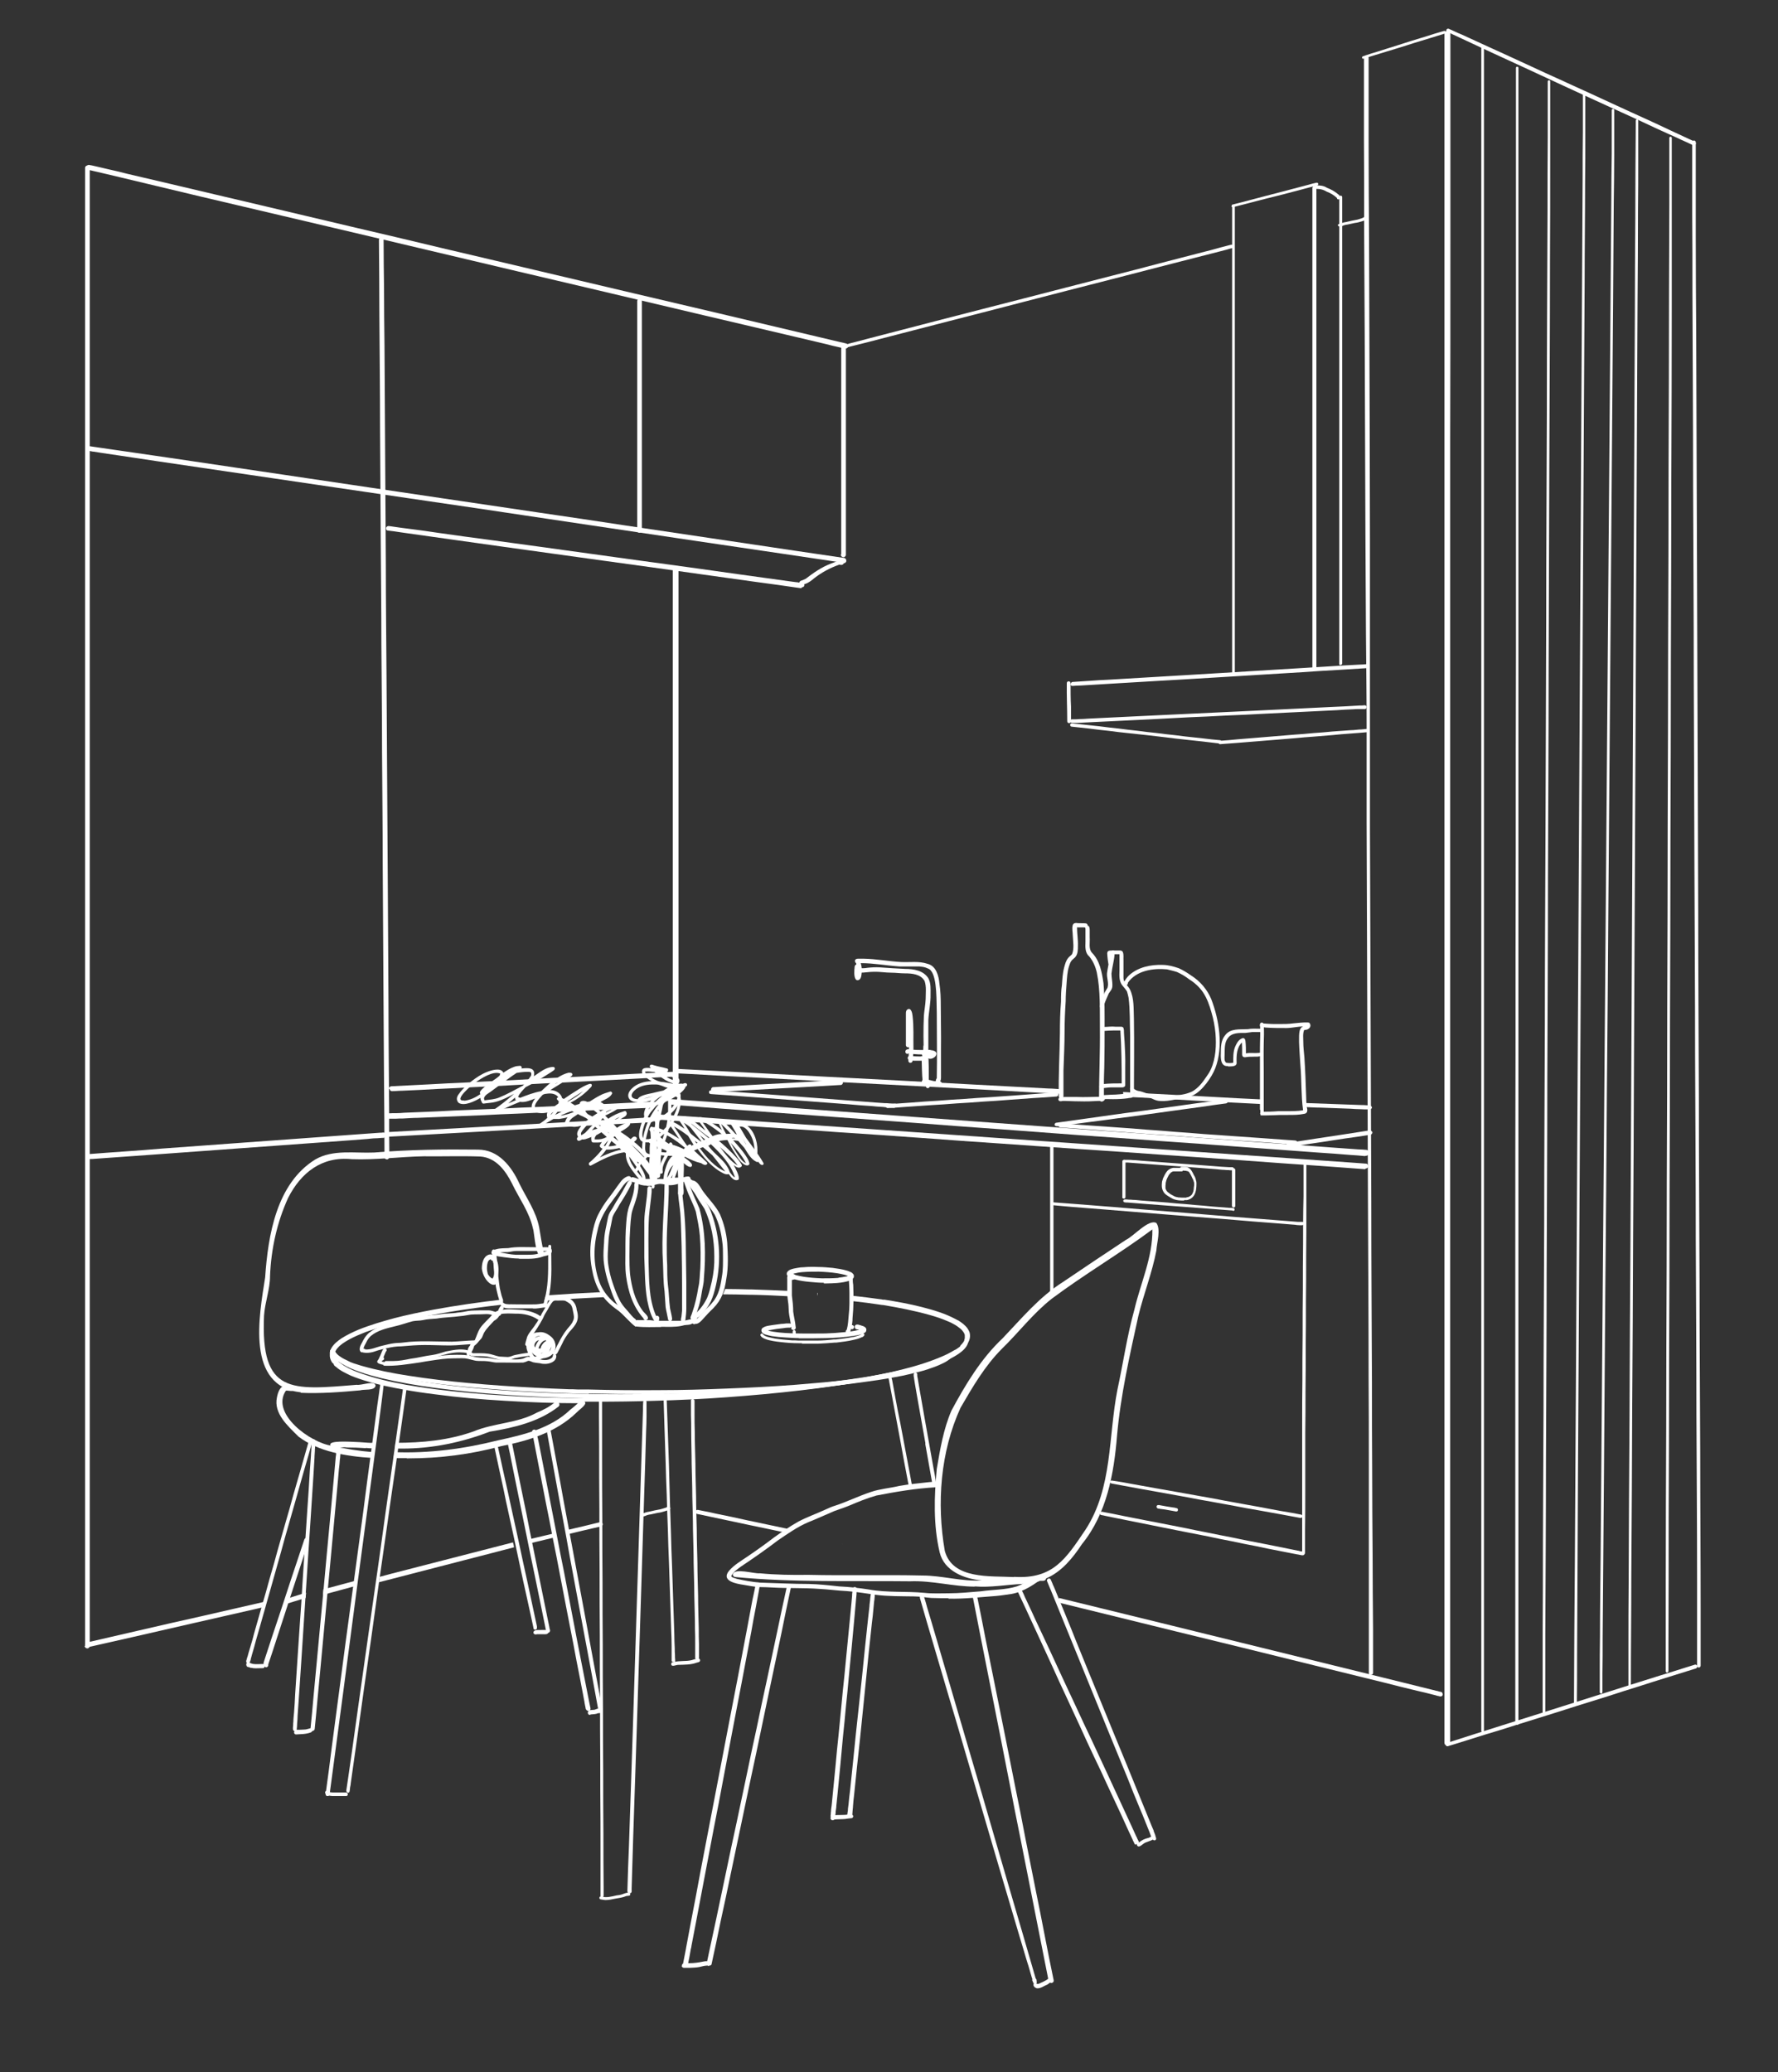 <?xml version="1.0" encoding="UTF-8"?>
<svg xmlns="http://www.w3.org/2000/svg" version="1.1" viewBox="0 0 800 932.2">
  <rect x="0" y="0" width="800" height="932.2" fill="#333333" stroke="none"/>
  <defs>
    <style>
      .cls-1 {
        fill: #fff;
      }
    </style>
  </defs>
  <!-- Generator: Adobe Illustrator 28.7.1, SVG Export Plug-In . SVG Version: 1.2.0 Build 142)  -->
  <g>
    <g id="Capa_1">
      <g>
        <path class="cls-1" d="M261.2,631.3c-11.3,0-22.6-.4-33.9-1.1-10.5-.6-21-1.5-31.4-2.9-4.9-.6-9.7-1.3-14.6-2.2-5.3-1-10.6-2-15.8-3.6-2.6-.7-5.1-1.6-7.6-2.6-1.3-.6-2.5-1.2-3.8-1.9-.7-.4-1.3-.8-2-1.3-.4-.3-.7-.6-1.1-.9-.2-.1-.4-.3-.6-.5-.2-.3-.3-.6-.4-.9-.3,0-.5-.3-.6-.5,0,0-.1-.2-.2-.3-.4-.7-.7-1.5-.8-2.4,0-.5,0-.9,0-1.4,0-.2,0-.3,0-.4.1-.7.4-1.3.7-1.9,1.1-1.9,2.9-3.3,4.7-4.5,2.4-1.5,4.9-2.7,7.5-3.8,2.7-1.1,5.4-2,8.2-2.9,2.7-.8,5.3-1.6,8-2.3,5.8-1.5,11.6-2.7,17.5-3.8,10.4-1.9,20.9-3.4,31.3-4.6,0,0,0,0,0,0,0,.5,0,.9,0,1.4,0,.3,0,.6,0,.9-8,.9-16,2-24,3.3-6.5,1.1-13.1,2.3-19.4,3.8-6.2,1.4-12.3,3.1-18.2,5.2-2.5,1-5,2-7.4,3.3,0,0,0,0,0,0h0c-1.1.6-2.1,1.2-3.1,1.9-.6.4-1.1.9-1.6,1.3-.3.3-.6.7-.9,1-.2.2-.4.5-.5.7,0,.2-.2.3-.3.5,0,.1-.1.3-.2.5,0,0,0,0,0,.1.3.8.6,1.6.9,2.3.2.6.5,1.2.7,1.8.3.2.5.4.8.6.6.4,1.1.8,1.7,1.2,1.3.8,2.7,1.5,4.1,2.1,2.6,1.1,5.3,2,7.9,2.8,7,2.1,14.2,3.5,21.4,4.6,10.2,1.6,20.5,2.6,30.8,3.4,10,.7,20,1.3,29.9,1.5.1,0,.3,0,.3,0,11.5.3,23,.4,34.5.2,10.9-.2,21.9-.6,32.8-1.2,10.4-.6,20.8-1.4,31.1-2.4,11.2-1.1,22.3-2.5,33.4-4.3,6.8-1.1,13.5-2.4,20-3.8,6.5-1.5,13-3.2,19.3-5.6,2.1-.8,4.3-1.7,6.3-2.7.8-.4,1.7-.9,2.5-1.4.3-.2.6-.3,1-.5.6-.4,1.2-.8,1.7-1.2.2-.1.3-.3.3-.5.3-.3.6-.7.9-1,.2-.3.4-.5.6-.8.1-.2.2-.4.3-.6,0-.2.1-.3.2-.5,0-.1,0-.2,0-.4,0-.2,0-.3,0-.5,0-.1,0-.2,0-.4,0-.1,0-.3,0-.4,0-.2,0-.3-.1-.5,0-.2-.1-.3-.2-.5-.1-.2-.2-.4-.3-.5-.2-.3-.4-.5-.6-.8-.3-.4-.7-.7-1.1-1-.6-.5-1.2-.9-1.8-1.3-1.2-.7-2.3-1.3-3.6-1.8-2.5-1.1-5.2-2-7.7-2.7-7-2-14.2-3.4-21.4-4.6,0,0,0,0,0,0,0,0-.2,0-.3,0-4.6-.7-9.2-1.3-13.8-1.8,0-.8,0-1.6,0-2.4,2.3.3,4.6.5,6.8.8,1.3.2,2.6.3,3.8.5.8.1,1.5.2,2.3.3.4,0,.7.1,1.1.2.1,0,.3,0,.4,0,.2,0,.3,0,.4,0,5.6.9,11.2,1.9,16.7,3.3,2.7.7,5.3,1.4,7.9,2.3,2.4.8,4.8,1.8,7.1,3,.4.2.9.5,1.3.7,0,0,0,0,.1,0,1.6,1,3.1,2.1,4.2,3.6.4.6.8,1.3,1,2,.2.9.2,1.8,0,2.7-.2,1-.8,1.9-1.4,2.7-.7,1-1.7,1.8-2.7,2.5-2.1,1.6-4.5,2.7-6.9,3.8-2.4,1.1-4.9,2-7.3,2.8-2.8,1-5.6,1.8-8.5,2.6-5.3,1.4-10.6,2.6-16,3.7-11,2.2-22.1,3.8-33.2,5.1-11.1,1.3-22.2,2.3-33.3,3.1-10.8.8-21.6,1.3-32.5,1.6-8.9.3-17.7.4-26.6.4s-4.6,0-6.9,0Z"/>
        <path class="cls-1" d="M245.1,584.4c.2-.5.3-1,.4-1.6,8.4-.6,16.8-1.1,25.3-1.5.2.8.4,1.6.9,2.3-.1,0-.3,0-.4,0-8.8.4-17.7.9-26.4,1.6,0-.3.2-.6.3-.9Z"/>
        <path class="cls-1" d="M271.8,583.3c0-.2.2-.4.2-.5,0,0,0,0,.1,0,0,.2,0,.4,0,.5-.1,0-.2,0-.4,0,0,0,0,0,0,0Z"/>
        <path class="cls-1" d="M338.3,582.5c-.4,0-.9,0-1.3,0-3.9-.1-7.8-.2-11.7-.2.4-.8.7-1.6,1-2.4,3.6,0,7.2.1,10.8.2.4,0,.7,0,1.1,0,5.8.2,11.6.4,17.4.7,0,.2,0,.3,0,.5,0,.6,0,1.3,0,1.9-5.8-.3-11.6-.6-17.4-.7Z"/>
        <path class="cls-1" d="M374.2,584.6s0,0,0,0c0,0,0,0,0,0,0,0,0,0,0,0Z"/>
        <path class="cls-1" d="M367.8,581.7c0,0,.1,0,.2,0,0,.4-.1.8-.2,1.3,0-.4,0-.9,0-1.3Z"/>
        <path class="cls-1" d="M378.1,582.9s0,0,0,0c0,0,0,0,0,0Z"/>
        <path class="cls-1" d="M365.4,581.5s0,0,0,0c0,.1,0,.2,0,.3,0-.1,0-.2,0-.3Z"/>
        <path class="cls-1" d="M361,581.2s0,0,0,0c0,.2,0,.4,0,.6,0-.2,0-.4,0-.6Z"/>
        <path class="cls-1" d="M270,629.2c-4.7,0-9.4-.1-14.1-.3-10-.3-20.1-.8-30.1-1.5-10-.7-20-1.7-30-3-8.2-1.1-16.3-2.5-24.3-4.4-3.1-.8-6.3-1.6-9.3-2.7-3-1-5.9-2.2-8.6-3.9-.4-.2-.7-.5-1-.7-1.1-.7-2.1-1.5-2.9-2.5-.5-.6-.7-1.3-1-2-.2-.6.1-1.2.7-1.4.6-.2,1.2.2,1.3.7,0,0,0,.2,0,.2,0,0,0,.1,0,.2.2.4.5.8.7,1.2.2.2.4.5.6.7.4.5.9.9,1.4,1.3.3.2.6.4,1,.7,1.2.7,2.4,1.4,3.7,1.9,2.7,1.2,5.4,2.1,8.2,2.9,7.4,2.2,15,3.6,22.5,4.8,9.4,1.5,19,2.6,28.5,3.4,10.4.9,20.8,1.5,31.2,1.9,2.4,0,4.8.2,7.1.2.1,0,.3,0,.3,0,10.3.3,20.6.4,30.9.3,10.3,0,20.7-.3,31-.8,9.9-.4,19.8-1.1,29.7-1.9,3.4-.3,6.8-.6,10-.9,10.7-1.1,21.4-2.4,32-4.1,5.4-.9,10.8-1.9,16-3.1,5.4-1.2,10.7-2.6,15.9-4.5,2.2-.8,4.3-1.7,6.4-2.8,1-.5,1.9-1.1,2.9-1.7.5-.4,1-.7,1.4-1.1.3-.3.6-.6.9-1,.2-.2.3-.4.4-.6.1-.2.2-.4.3-.5,0-.2.1-.3.2-.5,0-.1,0-.3,0-.4,0-.2,0-.3,0-.5,0-.5.5-.9,1-.8.5,0,.8.5.8,1,0,2.6-2.3,4.6-4.3,6-1.3.9-2.7,1.7-4.1,2.4-1.8.9-3.7,1.6-5.6,2.3-4.8,1.8-9.9,3.1-14.9,4.3-4.8,1.1-9.7,2.1-14.5,2.9-10.4,1.8-20.8,3.2-31.3,4.3-10,1-20.1,1.8-30.1,2.5-9.6.6-19.3,1-28.9,1.2-7.4.2-14.8.3-22.1.3s-6.7,0-10,0Z"/>
        <path class="cls-1" d="M265,627.1c-10.4-.3-20.8-.7-31.2-1.3-9.5-.6-18.9-1.3-28.4-2.3-8.8-.9-17.6-2-26.3-3.5-3.6-.6-7.2-1.3-10.7-2.1-2.3-.5-4.5-1.1-6.7-1.8-.6-.2-1.2-.4-1.9-.6-1-.3-1.9-.7-2.9-1-.3-.1-.7-.2-1-.3-.4-.2-.9-.3-1.3-.5-.9-.4-1.7-.8-2.5-1.3-.9-.5-1.7-1.1-2.4-1.9-.3-.3-.5-.6-.7-.9-.2-.4-.4-.8-.5-1.2,0-.2,0-.3,0-.5,0-.5.4-.8.8-1,.4-.1.9,0,1.2.4.1.2.2.3.2.5,0,0,0,0,0,0,0,0,0,0,0,.1,0,0,0,.2.1.2,0,.1.1.2.2.3.1.2.3.3.4.5.2.2.5.5.7.7.5.4,1.1.8,1.7,1.2.7.4,1.4.8,2.1,1.1.3.2.7.3,1,.5.3.1.5.3.8.4.9.4,1.9.7,2.9,1,.6.2,1.3.4,1.9.6,0,0,0,0,0,0h0c7,2,14.1,3.4,21.2,4.5,9,1.4,18.1,2.5,27.1,3.3,9.9.9,19.8,1.6,29.8,2.1,5.2.3,10.4.5,15.5.7,1.2,0,2.4,0,3.7.1.3,0,.6,0,.9,0,0,0,.1,0,.2,0,.1,0,.3,0,.4,0,0,0,.1,0,.2,0,.2,0,.3,0,.5,0,.7,0,1.5,0,2.2,0,10.9.3,21.9.4,32.8.3,9.9,0,19.9-.3,29.8-.7,10.3-.4,20.7-.9,31-1.7,4.7-.4,9.4-.8,14-1.2,10-1,20.1-2.2,30-4.1,2.4-.4,4.8-.9,7.1-1.5,3.7-.9,7.4-1.8,10.8-3.1,1.3-.5,2.6-1,3.8-1.7.6-.3,1.3-.7,1.9-1.1.3-.2.7-.5,1-.8.2-.2.3-.3.5-.5,0,0,.1-.1.2-.2.4-.2.8-.3,1.2-.5.5-.2.9-.4,1.3-.7,0,.8-.4,1.7-.9,2.4-.4.6-1,1.1-1.6,1.6-.9.7-1.9,1.3-3,1.8-2.2,1.1-4.5,1.9-6.9,2.7-2.5.8-5,1.4-7.5,2-2.4.6-4.9,1.1-7.3,1.5-5.1,1-10.3,1.7-15.5,2.4-9.5,1.3-19,2.2-28.6,2.9-10.3.8-20.6,1.4-31,1.7-5,.2-10,.3-15.1.4-4.9.1-9.8.2-14.7.2-2.4,0-4.8,0-7.1,0-8.5,0-17-.1-25.6-.3Z"/>
        <path class="cls-1" d="M370.7,577.1c-2.1,0-4.3-.2-6.4-.4-2.2-.2-4.4-.5-6.6-1.1-.1,0-.2,0-.3,0-.3,0-.5.1-.8.2-.4,0-.7,0-1.1.1-.6,0-1.2-.3-1.3-.9,0-.3,0-.6.2-.9,0,0,0,0,0,0-.2-.3-.3-.5-.4-.8,0-.3,0-.7.2-1,.3-.5.9-.9,1.4-1.1.5-.2,1-.4,1.6-.5.5-.1,1.1-.2,1.6-.3,1-.2,2-.3,2.9-.3,2.1-.2,4.3-.2,6.4-.1,2.2,0,4.3.2,6.5.4,2.2.3,4.5.6,6.7,1.3.5.2,1,.4,1.5.6.5.2.9.6,1.2,1,.2.3.2.6.2,1,0,.4-.2.7-.5,1-.3.3-.7.5-1.1.7-.9.4-1.9.6-2.9.8-1,.2-2,.3-3,.4-1.6.1-3.2.2-4.8.2s-.8,0-1.2,0ZM377.3,574.8c1.1-.1,2.2-.3,3.2-.5.4,0,.8-.2,1.1-.3,0,0,0,0,0,0,0,0-.1,0-.2,0-.5-.2-.9-.4-1.4-.5-1.1-.3-2.2-.5-3.4-.7-2.7-.4-5.4-.6-8.1-.7-2.5,0-5,0-7.4.2,0,0-.1,0-.1,0,0,0,0,0,0,0h0c-1,.1-2,.2-3,.5-.4,0-.8.2-1.1.3,0,0,0,0,0,0,0,0,0,0,0,0,.2.1.5.2.7.3.1,0,.2.1.3.2,1.2.3,2.4.6,3.7.8,2.7.4,5.4.6,8.2.7,2.5,0,5,0,7.4-.2h0Z"/>
        <path class="cls-1" d="M356.1,597.6c-.3-2-.6-4-1-6-.3-1.7-.2-3.4-.4-5.1-.2-1.4-.4-2.8-.5-4.3,0-2.5,0-4.9,0-7.4,0-.6.4-1.1,1-1.1.6,0,1.1.4,1.1,1,0,2.7,0,5.4,0,8.1.3,2.4.6,4.8.6,7.3.3,2.3.9,4.5,1.1,6.8.2.6-.1,1.2-.7,1.4-.6.2-1.2-.2-1.4-.7Z"/>
        <path class="cls-1" d="M380.9,599.8c-.4-.3-.5-.9-.2-1.3,0-.1.2-.2.3-.3.6-2.2.7-4.5.9-6.8.4-3.3.3-6.5.3-9.8,0-2.2-.2-4.4-.3-6.6,0-1.2,1.7-1.3,1.8,0,0,1,0,2,.2,3,.2,5,.2,10-.3,15,0,1.5-.2,3-.6,4.4-.2,1.1-.6,3.3-2.2,2.4Z"/>
        <path class="cls-1" d="M359.4,602c-2.1,0-4.1-.2-6.2-.3-2-.1-4-.3-5.9-.6-1-.2-1.9-.4-2.9-.7-.9-.3-1.9-.9-1.8-2,0-.9,1-1.3,1.7-1.6.5-.2,1-.3,1.6-.4.6-.1,1.3-.2,1.9-.3,1.2-.2,2.5-.3,3.7-.5,0,0,0,0,0,0,0,0,0,0,0,0,.7,0,1.5-.1,2.2-.2.3,0,.6,0,.9,0,0,0,.1,0,.2,0,.2,0,.3,0,.5,0,0,0,0,0,0,0,0,0,0,0,0,0,0,0,0,0,0,0,0,0,0,0,0,0,.5,0,.9.3,1,.8,0,.5-.3,1-.8,1.1-.2,0-.3,0-.5,0,0,0,0,0,0,0,0,0,0,0,0,0-.2,0-.4,0-.6,0-.6,0-1.2.1-1.8.2-2.1.2-4.2.5-6.3.9-.2,0-.5.1-.7.2,0,0,0,0,0,0,.7.2,1.5.4,2.2.5,3.7.6,7.4.7,11,.8.1,0,.3,0,.4,0,0,0,0,0,0,0,4.1.1,8.1,0,12.2,0,2.9-.1,5.8-.3,8.7-.6,1.9-.2,3.9-.4,5.8-.9.2,0,.5-.1.7-.2,0,0,0,0,0,0,0,0,0,0,0,0-.2,0-.4,0-.6-.1-.2,0-.4,0-.6-.1-.6-.1-.9-.7-.8-1.3.1-.6.7-.9,1.3-.8.4,0,.8.2,1.2.3,0,0,0,0,0,0,.2,0,.4.1.6.2.5.1,1,.3,1.4.6.3.2.5.4.6.7.2.4.1.8,0,1.2-.2.5-.8.8-1.2,1-.4.2-.9.3-1.4.5-1,.3-2,.4-3,.6-4.1.6-8.2.9-12.4,1-2.2,0-4.5.1-6.7.1-1.8,0-3.7,0-5.5,0h0Z"/>
        <path class="cls-1" d="M382.4,597.1c0-.5.4-1,.9-1s1,.4,1,.9c0,.5-.4,1-.9,1s-1-.4-1-.9Z"/>
        <path class="cls-1" d="M361.1,604.3c-.5,0-1,0-1.5,0,0,0-.1,0-.2,0-2.6,0-5.3-.2-7.9-.5-1.2-.1-2.5-.3-3.7-.5-1.2-.2-2.5-.5-3.7-1-.7-.3-1.5-.7-1.9-1.4-.2-.3,0-.7.3-.9.3-.2.7,0,.9.4,0,0,0,0,0,0,0,0,0,0,0,0,0,0,0,0,.1.1,0,0,.2.1.2.2.2,0,.3.2.5.3.3.1.7.3,1,.4,1.2.3,2.4.6,3.5.8h0c2.5.4,5.1.6,7.6.8,1,0,2,0,3,.1,0,0,.1,0,.2,0h0c.1,0,.2,0,.2,0,0,0,.2,0,.2,0,2.5,0,5.1,0,7.6,0,2.5,0,5.1-.2,7.6-.5.2,0,.5,0,.6,0,0,0,.1,0,.2,0,0,0,.2,0,.2,0,2.6-.3,5.1-.6,7.6-1.1,0,0,.1,0,.2,0,0,0,0,0,0,0,0,0,0,0,0,0h0c.8-.2,1.7-.4,2.5-.7.3-.1.6-.2.9-.4,0,0,0,0,0,0,0,0,.1-.1.2-.2,0,0,.2-.1.2-.2,0,0,0,0,.1,0,0,0,0,0,.1-.1,0,0,0,0,0,0,.2-.2.5-.2.7,0,.3.2.5.7.2,1-.2.3-.6.5-.9.7,0,0-.2,0-.2,0-.3.2-.6.3-.9.4-.9.4-1.9.6-2.8.8-2.5.6-5.1.9-7.6,1.2-.2,0-.5,0-.6,0-2.5.2-5,.4-7.6.5-1.8,0-3.6,0-5.4,0s-1.5,0-2.2,0Z"/>
        <path class="cls-1" d="M357.3,601.5c-.5-.6-1.2-3.1,0-3.1.4,0,.7.3.7.6,0,.6,0,1.1.3,1.6.9.8-.3,1.9-.9.9Z"/>
        <path class="cls-1" d="M244.8,588c-.6-.2-.5-.9-.3-1.3.6-2.1,1.1-4.1,1.4-6.1,1.1-6.6.6-13.3.8-20,0-.7,1.2-.8,1.3,0,0,7,.5,14-.7,20.9-.2,1.6-.6,3.1-1,4.6-.3.7-.2,2.3-1.4,2.1Z"/>
        <path class="cls-1" d="M225.5,587.1c-1.2-2.6-1.8-5.5-2.4-8.3-.2-1.9-.4-3.8-.7-5.6-.4-3.4-.3-6.8-1.1-10.2,0-1.1,1.5-1.2,1.7-.2.6,2.3.6,4.8.8,7.2.3,3.2.6,6.4,1.1,9.6.4,1.5.6,3,1.2,4.5,0,.1.1.3.2.5,0,0,0,.2,0,.2,0,.5,0,.9,0,1.4,0,.4,0,.9.1,1.3-.1,0-.2,0-.4,0-.3,0-.6-.1-.8-.4Z"/>
        <path class="cls-1" d="M221.2,577.8c-2.4-1-4.2-4.6-4.4-7.1,0-2.3.6-5.3,3-6.2,4.9-1.6,5.4,9.2,3.4,11.7.8.7,0,1.7-.8,1.8-.4,0-.9,0-1.2-.2ZM221.5,575.3c.8-.8.8-2.1.9-3.2.1-1.7-.1-3.3-.7-4.9,0,0,0,0,0,0-.4,0-.8-.3-.9-.7-.4.2-.7.3-1,.7-.6,1-.7,2.3-.7,3.4,0,.9.2,1.8.4,2.6.5.8,1.1,1.6,2,2,0,0,0,0,0,0,0,0,0,0,0,0,0,0,0,0,0,0Z"/>
        <path class="cls-1" d="M233.5,566.2c-2.2,0-4.5-.3-6.7-.6-1.7-.3-3.5-.3-4.9-1.1-.7,0-1-1-.6-1.5.4-.6,1.3-.8,2-1,1.8-.5,3.6-.4,5.4-.5,3.7-.7,7.6-.4,11.4-.4,1.8,0,3.7,0,5.5,0,.9,0,2.3,0,2.6,1.1.6,2.3-2,2.6-3.6,3-3.6,1.4-7.4,1.1-11.2,1.1ZM237.2,564.5c1.4,0,2.8,0,4.2-.3,1.6-.4,3.2-1,4.8-1.4-4.7,0-9.3,0-14,0-1.3,0-2.5.4-3.8.5-1.1,0-2.3,0-3.4.2,2.3.3,4.7.9,7,1,1.8,0,3.5,0,5.2,0Z"/>
        <path class="cls-1" d="M240.8,612.1c-2.2-.1-3-2.8-3.6-4.5-1.3-3.6.9-8.2,5-8.2,2-.4,3.8.4,5.3,1.6,2.4,1.6,3.3,5.1,1.6,7.5-1,1.7-3,2.4-4.8,2.6-1.2.3-2.2,1.1-3.4,1ZM241,610.3c.2,0,.4,0,.5-.1-.9-.4-1.6-1-2.2-1.8.4.7.6,1.5,1.3,1.9,0,0,0,0,0,0,0,0,0,0,0,0,.2,0,.3,0,.5,0ZM243.4,608.8c.4,0,.8-.2,1.1-.4-.3.2-.7.3-1.1.3-.2,0-.4,0-.6,0,.2,0,.4,0,.6,0ZM247.4,607.4c-.1.3-.3.6-.5.8.7-.6,1.1-1.5,1.2-2.4-.2.5-.4,1-.7,1.5ZM242.8,606.7c.2,0,.4,0,.5-.2,0-1,1.5-2.9,2.4-3.2,0-.1,0-.2,0-.3-1.6-.2-3.1,2.3-3.4,3.6,0,0,0,0,0,0,0,0,0,0,0,0,0,0,0,0,0,0,0,0,.2,0,.3,0ZM240.8,606.2c.3-1.2.9-2.3,1.7-3.3-1.3.2-2.7,2.1-1.7,3.3ZM240.6,602c.7-.5,1.6-.8,2.5-.9-.9-.2-1.9.2-2.5.9Z"/>
        <path class="cls-1" d="M248.7,609.2c-.2-.5.1-1,.6-1.2.8-1.1,1.1-2.3,1.8-3.4,1.2-2.4,2.5-4.7,4.2-6.8.9-1.1,2-2.1,2.5-3.5.8-1.4.3-3,0-4.5-.2-1.1-.4-2.3-1.2-3.1-.7-.6-1.5-1.1-2.3-1.5-.9-.2-1.9-.1-2.8-.1-1,.1-2-.3-2.8.5-1,1.1-1.6,2.5-2.4,3.8-.7,1.1-1.4,2.2-1.9,3.5-1.6,3.1-3.6,6-5.5,8.9-.4,1-.5,2-.9,3,0,.4-.4.8-.8.8-.5,0-.9-.4-.9-.8.2-1.1.6-2.3.9-3.4.9-2.1,2.7-3.8,3.9-5.8,1.5-2,2.4-4.4,3.7-6.4,1-1.6,1.7-3.5,3.1-4.8,1-1,2.5-.8,3.8-1,1.4-.1,3-.2,4.2.6,2.1,1,3.4,3,3.6,5.3,1.4,4.6-.3,6.6-3.3,9.9-1.3,1.7-2.5,3.5-3.3,5.4-.7,1.3-1.3,2.6-2,3.9-.4.8-1.7,1.7-2.2.6Z"/>
        <path class="cls-1" d="M172.8,614.1c-.8-.2-3.6-.6-3-1.8.4-.9,1.3-1.3,2.1-1.7.3-.2.8,0,.9.4.3.8-.8,1.1-1.3,1.4,1.4.6,3,.3,4.5.4,2.6,0,5.2-.4,7.8-.7,5.2-.7,10.4-1.7,15.7-2.3,1.9-.2,3.9-.3,5.8-.3,2.5,0,5,0,7.3.7,2.2.7,4.5.5,6.8.7,1.2.1,2.4.4,3.6.6,1.2.2,2.5,0,3.7,0,2.8-.1,5.6.4,8.3-.2.9-.2,1.6-.8,2.4-.9,1-.1,2,.4,2.9.8.9.2,1.9.2,2.8.4,1.3.3,2.6.4,3.9,0,.7-.3,1.6-.7,1.7-1.5,0-1.1,1.6-1.2,1.6,0,0,2.6-3.2,3.6-5.4,3.5-.7,0-1.3-.1-2-.3-.9-.1-1.9-.2-2.9-.4-.8-.2-1.4-.7-2.3-.7-.9.3-1.8.9-2.9.8-2.5.1-5,0-7.6,0-1.3,0-2.7,0-4,0-1.3-.1-2.6-.5-4-.6-1.7-.2-3.4,0-5-.2-1.7-.3-3.3-.9-5-1.1-1.7-.1-3.4,0-5.1,0-3.4,0-6.7.5-10,1-1.6.2-3.2.5-4.9.8-5.6.8-11.2,1.8-16.9,1.5Z"/>
        <path class="cls-1" d="M162.8,608.5c-1.7-.8-.8-3,0-4.3.8-1.7,1.8-3.4,3.4-4.7,3.2-2.5,7.2-3.5,11.1-4.4,3.9-.9,7.6-2.7,11.6-2.7,3-.7,6-.7,9-1.1,2.7-.5,5.4-.3,8.1-.8,1.6-.1,3.1-.4,4.6-.7,1.9-.3,3.8-.2,5.6-.3,1.2,0,2.4,0,3.7,0,1.1,0,2.1.5,3.1.7.2-.2.5-.3.8-.4.1,0,.2,0,.3,0,.2-.9.7-1.7,1.3-2.4,0,0,0,0,0,0,0,0,0,0,0,0,2.4,1.1.7,1.3.4,2.7-.4,1.8-.6,2-2.5,1.9-.8.8-1.6,1.7-2.4,2.5-1.6,1.7-3.4,3.2-4.3,5.3-.5,1.1-.9,2.3-1.4,3.5-.2.8-.8,1.4-1.6,1.4-3.7,0-7.3.6-11,.6-3.9,0-7.7-.2-11.6-.2-3.5,0-7,.3-10.5.6-2.2,0-4.2.3-6.3.8-1.8.4-3.6.8-5.3,1.4-1.9.7-4.2,1-6.2.4ZM164.3,607.1c2.7.2,5.1-1.1,7.8-1.7,1.7-.4,3.5-.9,5.3-1.1,1.3-.2,2.6-.1,3.9-.3,7.3-1,14.7-.4,22-.4,3.4-.1,6.9-.5,10.3-.6.8-1.8,1.3-3.6,2.3-5.3,1.5-2.3,3.7-4,5.5-6.1-1.8-.7-3.7-.3-5.6-.3-1.3,0-2.6,0-3.9.1-1.6.2-3.1.6-4.7.7-3.6.5-7.2.5-10.7,1.1-2.1.2-4.2.2-6.2.7-1.5.3-3.1.2-4.6.5-2.7.7-5.4,1.7-8.1,2.3-3.7.9-7.7,1.8-10.7,4.3-.9.8-1.6,1.8-2.1,2.9-.4.9-1.2,1.9-1.2,2.9.2,0,.5,0,.7.1Z"/>
        <path class="cls-1" d="M242.1,593.7c-2.9-2-6.6-2.8-10.1-2.7-2.4-.1-4.8-.2-7.1.2-.3.7-1.5.4-1.5-.4,0-.5.2-.9.6-1.1,3.6-1.1,7.4-.5,11.1-.4,2.5.3,7.1,1.5,8.7,3.5.7,1.1-1,2.1-1.6.9Z"/>
        <path class="cls-1" d="M239.8,588.6c-3.2,0-6.3,0-9.5,0-1.5,0-3.4.2-4.6-1-.8-.8.4-2.1,1.2-1.2,1.3.6,2.9.3,4.4.4,3.3,0,6.6.1,10,0,1.5-.1,2.9-.5,4.3-.5.5,0,.9.4,1,.9,0,1-.9,1-1.7,1-1.7.2-3.4.6-5.1.5Z"/>
        <path class="cls-1" d="M210.1,610c0-.7-.6-2.1.3-2.4.1-.9.5-1.7,1.1-2.3.4-.4,1-.7,1.3-1.2.5-.6.9-1.3,1.5-1.9.4-.5.9-.9,1.1-1.5.8-2.2,2.2-4.4,4-5.9.6-.6,1.1-1.3,1.8-1.9.5-.4,1.1-.6,1.5-1.1.5-.6.7-1.7,1.7-1.7.8,0,1.1,1.1.4,1.5-.5,1.2-1.4,2-2.5,2.6-1.5,1.7-3.2,3.2-4.4,5.2-.5.8-.7,1.8-1.2,2.6-.9,1.1-1.7,1.9-2.6,2.9-.7.7-1.9,1.1-2.3,2.2-.2.8-.3,1.6-.4,2.4,0,.4-.2.9-.7.9-.3,0-.6-.2-.7-.5Z"/>
        <path class="cls-1" d="M210.3,609.2c-.4-.4-.3-1,.1-1.4.4-.4.7-1,.9-1.5.4-.7,0-2.1,1.3-2.1,1.5.3.4,2.5,0,3.3-.4.8-1.2,2.4-2.3,1.6Z"/>
        <path class="cls-1" d="M170.7,613.4c-1.3-.4-.3-1.9,0-2.7.6-1.1.9-2.3,1.5-3.4.7-1.4,2.6-.3,1.4.8-.6,1.5-1.3,3.1-2,4.5,0,.5-.5.9-1,.7Z"/>
        <path class="cls-1" d="M173.7,613.6c-.6,0-.9-.7-.5-1.1.2-.2.5-.2.7-.2,1.1,0,2.1,0,3.2,0,2.6,0,5-.5,7.5-1,3.3-.4,6.6-1.3,9.9-1.7,2.1-.3,4.1-1,6.1-1.6,2-.4,4.1-.8,6.1-.9,1.3,0,2.5,0,3.8.4.9.2,1.5.9,2.3,1.3,2.2,0,4.5-.1,6.7.2,1.8.2,3.5,1,5.2,1.3,1.2.1,2.5.1,3.7.2.9,0,1.8-.4,2.6-.7.9-.3,1.9-.4,2.8-.6,1.3-.3,2.6-.4,3.8-.6.4,0,.7.2.8.6,0,.4-.2.7-.6.8-1.2.2-2.4.3-3.6.5-.8.2-1.7.3-2.6.5-.9.3-1.8.7-2.9.8-1.5,0-3.1,0-4.7-.3-1.6-.3-3.2-.9-4.8-1.2-1.7-.2-3.3-.2-5-.2-.8,0-1.6.1-2.4-.2-.5-.3-1-.8-1.5-1.1-1.1-.4-2.5-.3-3.6-.4-3.4,0-6.7,1-9.9,1.9-1.4.4-2.9.6-4.3.7-2.2.3-4.4.9-6.6,1.2-1.8.2-3.6.8-5.4,1-2.3.3-4.6.2-7,.2Z"/>
        <path class="cls-1" d="M291.1,533.4c-.9,0-1.8-.1-2.6-.3-1.4-.3-2.7-1.2-4.2-1.4-.8.2-1.4-.8-.9-1.5.4-.4.9-.7,1.4-.6.7.2,1.5.4,2.2.7,2.6.2,5.2,0,7.8.1,1.4,0,2.8,0,4.2,0,1.4-.2,2.9-.6,4.3-.6,1.7-.1,3.5.2,5.1-.4.4,0,.9-.2,1.4-.1.7,0,1.2,1,.7,1.5-.7.7-1.9.6-2.8.9-2.1.8-4.3,1.6-6.6,1.5-1.3-.1-2.8-.6-4.1-.6-2,.1-3.9,1.2-5.9.9Z"/>
        <path class="cls-1" d="M286,596.9c-2.8-2.1-5-5-7.7-7.2-3.5-2.4-6.7-5.3-8.7-9.1-1.7-3-2.7-6.4-3.3-9.9-1-5.1-.9-10.3.1-15.4.6-2.9,1.3-5.9,2.6-8.6,1.4-2.8,3.1-5.5,5.1-8,1.8-2.3,3.4-4.8,5.2-7.1.7-1.1,3.7-3.6,4.6-1.9.4,1.1-.7,1.4-1.5,1.7-1.5,1-2.4,2.6-3.4,4-1.7,2.5-3.6,4.9-5.3,7.3-2.3,3.4-4.1,7-4.9,11.1-2,8-1.8,16.6,1.4,24.2,1.4,3.1,3.5,5.7,6,7.9,1.6,1.2,3.3,2.3,4.7,3.7,2,1.9,3.9,4,5.9,5.7.9.5.2,1.9-.7,1.4Z"/>
        <path class="cls-1" d="M312.2,592.1c0-.6.3-1.1.8-1.2,2.2-2,4-4.5,5.2-7.1,1-2.4,1.5-4.9,2.1-7.4.8-3.7,1.2-7.4,1.1-11.2,0-7.3-1.3-14.6-4.4-21.3-.6-1-1.3-2-1.9-2.9-1-1.4-1.7-2.9-2.7-4.4-1.1-1.5-2.2-2.9-2.9-4.6-.4-.3-.5-.9-.2-1.3.2-.5.9-.7,1.4-.3.7.6.9,1.6,1.5,2.4.9,1.4,1.9,2.5,2.7,3.9,1.8,3.2,4.3,5.8,5.3,9.3,4,11,4.4,23.1,1.4,34.4-.6,2.3-1.4,4.6-2.6,6.6-1,1.7-2.3,3.2-3.6,4.6-.7.9-2.7,2.2-3.2.5Z"/>
        <path class="cls-1" d="M297.5,597c-3.7,0-7.4.2-11-.2-1.1-.4-.6-2.2.6-1.8,5.8-.1,11.7,0,17.5-.2,2.4-.2,4.6-1.1,6.9-1.4.3-.9.5-3.1,1.9-2.7.5.2.8.8.6,1.3-.2.6-.4,1.1-.6,1.7,0,.6-.3,1.1-.9,1.4-.9.4-1.9.4-2.9.6-1,.3-2,.6-3,.8-3,.6-6.1.4-9.2.4Z"/>
        <path class="cls-1" d="M299,596.2c-1.5,0-3.1,0-4.6-.1-1.3,0-2.7-.4-3.9-.3-.9,0-2,0-2.9,0-.8,0-2-.1-1.8-1.2.2-.8.9-.8,1.5-.7,1.7,0,3.3,0,5,0,1.3.2,2.6.3,4,.3,2.1,0,4.1,0,6.2,0,1.9,0,3.8,0,5.7,0,.8,0,1.5.1,2.2-.3,1.1-.5,1.9,1.2.8,1.7-1.1.6-2.4.4-3.6.5-2.9,0-5.7,0-8.6,0Z"/>
        <path class="cls-1" d="M284.8,595c-1.8-1.2-2.9-3-4.3-4.5-3-3-4.6-6.9-5.9-10.9-1.5-4.1-2.6-8.3-3-12.6-.2-2.7,0-5.3.2-8,0-3.9,1.1-7.7,1.8-11.5.3-1.4,1.1-2.6,1.9-3.8.8-1.3,1.4-2.6,2.3-3.9,1.6-2.5,3-5,4.4-7.6.2-.5.5-1,1.1-1,.8,0,1.3.9.8,1.5-.4.8-.8,1.5-1.2,2.3-1.3,2.4-2.7,4.7-4.2,7-.9,1.9-2.4,3.6-3.1,5.6-.6,3.5-1.6,7-1.8,10.5-.2,3.9-.7,7.8,0,11.6.4,2.5,1,4.9,1.8,7.3.9,2.6,1.8,5.3,3.1,7.7,1.3,2.8,3.6,4.8,5.5,7.2.5.5.9,1,1.5,1.4.2.1.4.3.5.6.3.8-.7,1.6-1.4,1.2Z"/>
        <path class="cls-1" d="M289.6,593.2c-4.9-5.5-6.9-11.9-7.9-19.1-.5-3.7-.3-7.4-.3-11.1,0-4.4,0-8.7.4-13.1.2-2.7.5-5.3,1.5-7.8.9-2.6,1.9-5.2,2.1-8,0-.8-.2-2.1.9-2.2.5,0,1,.4,1,.9,0,2.5-.5,5-1.3,7.4-.6,2.1-1.6,4.1-1.9,6.3-.5,3.5-.6,7.1-.8,10.7,0,5.4-.3,10.7.2,16.1.7,5.6,2.1,11.4,5.4,16,.8,1.3,2.1,2,2.6,3.3.4,1.3-1.6,1.9-2,.6Z"/>
        <path class="cls-1" d="M294.6,594.6c-1.9-2.8-2.7-6.4-3.4-9.7-1.1-6.4-1-12.8-1.3-19.2,0-5.5,0-10.9,0-16.4.1-4.9,1.3-9.7,1.4-14.6,0-.8.9-1.3,1.5-.8.7.5.3,1.6.4,2.3-.3,3.7-.9,7.5-1.2,11.2-.4,6.7-.2,13.4-.2,20.1.3,8.2,0,16.8,3.4,24.5.7-.3,1.5.3,1.4,1,0,.4,0,.7-.1,1.1-.2.8-1.3,1.3-1.9.6Z"/>
        <path class="cls-1" d="M300.6,593.6c-.3-1.8-.8-3.6-1.1-5.5-.2-2.4-.3-4.8-.5-7.3-.6-4.2-.5-8.4-.7-12.7-.8-11.7.6-23.4.7-35.1,0-1.2,1.8-1.4,1.9,0,0,1.1,0,2.1,0,3.2-.2,7.9-.9,15.8-.9,23.7,0,3.1,0,6.1.2,9.2,0,2.9,0,5.9.3,8.8.5,3.6.5,7.2,1,10.8.3,1.5.7,2.9.9,4.4.1.5-.1,1-.6,1.2-.5.1-1.1-.1-1.2-.7Z"/>
        <path class="cls-1" d="M307.2,594.8c-1.2-.2-.8-1.5-.6-2.4.1-1,.2-1.9.3-2.9,0-12.8,0-25.6-.5-38.3-.1-2.4-.2-4.9-.5-7.3-.3-2.9-.9-5.8-.8-8.8v-2.7c0-.5.4-1,.9-1,.5,0,1,.4,1,.9v3.5c0,1.6.2,3.3.4,4.9,1.5,12,1.1,24.1,1.4,36.1,0,4,0,7.9,0,11.9,0,1.6-.2,3.4-.4,5,0,.6-.5,1.2-1.1,1.1Z"/>
        <path class="cls-1" d="M311.2,593.7c-1.2-.7,0-2,.2-3,1.3-3.7,2.2-7.6,2.8-11.5.7-2.8.6-5.7.9-8.6.2-4.8.2-9.7-.2-14.6-.3-3.7-1.1-7.3-1.8-10.9-.7-2.2-1.8-4.3-2.7-6.5-.9-1.9-1.6-3.9-2.3-5.9-.3-.8-.8-2,.4-2.3.5,0,1,.3,1.1.8.4,1.3.9,2.6,1.4,3.9,1.1,2.9,2.5,5.7,3.7,8.6,2.8,10.3,2.9,21,2,31.6,0,2.2-.7,4.3-1,6.5-.4,2.5-.9,5.1-1.8,7.5-.5,1.4-.8,2.8-1.4,4.1-.3.5-.9.7-1.4.4Z"/>
        <path class="cls-1" d="M312.4,595.8c-1.6-.3-1.2-2.7.5-2.1,1.4-.7,2.3-2.2,3.4-3.3,1.3-1.6,3-2.8,4.2-4.4,0,0,0,0,0,0,0,0,0,0,0,0,2.9-3.2,3.7-7.5,4.3-11.6.6-3.2.5-6.4.5-9.6,0-2,0-4.1-.3-6,0,0,0,0,0,0,0,0,0,0,0,0-.5-4.2-1.5-8.5-3.4-12.3-1.4-2.3-3.1-4.4-4.8-6.5-1-1.2-2-2.4-2.8-3.8-.9-1.1-1.3-2.7-2.6-3.2-2.7-.5-1.4-3.3.1-2,2.7.4,3.6,3.4,5.1,5.3,2.5,3.4,5.6,6.4,7.4,10.1,1.7,4,2.8,8.3,3.2,12.6.3,5.4.6,11-.4,16.3-.8,5.5-2,9.3-5.9,13.3-1.6,1.5-3.1,3.1-4.5,4.7-1,1.1-2.2,2.5-3.8,2.3Z"/>
        <path class="cls-1" d="M289.5,532.3c-1.4-.6-2-2.1-3-3.1-2.3-3-5.1-6.2-4.9-10.3-.2-.2-.4-.4-.7-.5-3.6.5-7,1.9-10.3,3.5-1.6.8-3.1,1.6-4.6,2.4-.3.2-.7.1-.9-.2-.2-.3-.2-.7,0-1,.6-.5,1.3-1.1,1.8-1.6,1.5-1.4,3-3,4.2-4.7-1.9-1-1.3-1.5-.3-3-1.3.3-2.6.2-3.9.2-.5,0-.8-.5-.8-.9,0-.5-.2-1.1,0-1.6-.9.4-1.8.7-2.7,1-.5.1-1,.2-1.5.1-.6.4-1.7,1.1-2.2.2-.3-.5,0-1.1.4-1.4-1.2-1.8.5-3.6,1.6-5.1-2.8.9-4.5,1-7.1-.5-.4-.1-.6-.6-.4-.9.3-.8.6-1.7,1.2-2.3-1.2.4-2.5.6-3.8.8-.9,0-1.7,0-2.6,0-1,.6-2,1.2-3.1,1.8-.8.7-1.6,1.5-2.7,1.8-.7.3-1.4-.7-.7-1.2,1.3-1,2.7-1.7,3.8-3-.1-.2-.2-.4-.2-.6,0-.6-.1-1.2.2-1.7-2.2.5-4.9.5-6.6-1.1-1.2-1.6,0-3.8,1.1-5.2-2.2.8-4.5,1.9-6.8,1.5-3.1,1.2-6,2.5-9,3.9-.8.4-1.6.7-2.3,1.1-.3.2-.7,0-.9-.3-.2-.3,0-.8.2-1,3.3-2.2,6.3-4.7,9.3-7.3-2.6,1.4-5.3,2.8-8.2,3.6-1.8.5-3.7.5-5.5.8-.4,0-.7-.2-.8-.6-.3-.6-.7-1.3-.6-2-2.3,1.4-7.4,4-9.9,2.2-1.2-1.3-.8-2.8.3-4.1,1.5-2.2,3.6-3.9,5.6-5.6,2.1-1.6,4.3-3.1,6.8-4.1,2-.8,6.4-2.2,7.5.3,1.6-1.1,3.2-2.1,5-2.7.7-.3,1.6-.3,2.4-.4.6-.1,1.1.7.7,1.2,2.9-.3,6.6-.6,5.6,3.5,2.6-1.7,5.3-4.1,8.6-4.2.3,0,.6.1.8.4.4.9-1.1,1.5-1.7,2-2.5,1.6-5.1,3.2-7.7,4.7-1.2.7-2.5,1.4-3.7,2-1.3,1.4-2.7,2.7-3.4,4.4.3.1.6.3.9.4,3.1-1.2,6.2-2.4,9.5-3,3.5-3.3,7.6-7.1,12.3-8.3.6,0,1.5-.1,1.7.6.2.7-.6,1-1,1.4-2.8,2.2-5.9,3.9-8.9,5.8,2.2,0,4.8,1.3,5.3,3.6.3.1.5.3.8.4,0,0,0,0,0,0,1.9-1.3,3.8-2.6,5.8-3.8,1.9-1.2,3.7-2.4,5.9-3,.3,0,.7,0,.8.3.5.9-1,1.7-1.5,2.4-2.3,2.3-5.1,4.3-8,5.8.3.2.6.3.9.5.4.2.7.5,1.1.7.7-.3,1.4-.5,2.1-.7.2-1.7,2.3-1.5,3.4-.9.6-.1,1.2,0,1.7-.5,1.3-.8,2.7-1.7,4.1-2.4,1.4-.8,3-1.2,4.5-1.7.6-.2,1.2.6.8,1.1-1.1,1.9-3.4,2.4-5.1,3.6,1.1.4,2.1,1.3,2.5,2.4,1.7-.9,3.6-1.4,5.5-1.4.7,0,1,.9.5,1.3-1.8,1.7-4.2,2.7-6.4,3.8.5.5.9.9,1.4,1.4,2.2-1.6,4.6-2.6,7.2-3.4.8-.3,1.1.6,1.1,1.2-.2,1.3-1.8,1.6-2.6,2.3-1.1.8-2.2,1.5-3.4,2.2.2.3.5.5.7.8.3.3.6.7.9,1,1.5-1.1,3.2-1.9,4.9-2.5.3-.1.6,0,.9.2.9,1.4-3.2,3.4-4.2,4.1.3.2.6.4.9.6,1.3.9,2.5,1.7,3.7,2.7.5-.6,1.4-1.6,2.3-1,1.1.7-.1,1.7-.8,2.2,1.9,1.5,3.7,3.2,5.2,5.1.9.7,1.1,1.8,0,2.5,1.4,1.7,2.6,3.5,3.8,5.4.3.6.6,1.1.9,1.7.1.2,0,.5,0,.7.2.3.4.7.5,1.1,0,.5-.4,1-.9.7-.2,0-.4-.2-.6-.3-2.4-1.9-4-4.6-5.8-7,0,.2-.2.3-.2.5,0,.1-.2.3-.2.4.9,1.6,2,3.2,2.4,5.1.1.5,0,1.1.1,1.7,0,.5-.6.9-1,.7ZM287.9,528.6c.3.3.6.7.8,1,0,.1.2.2.3.3-.4-1.3-1.1-2.5-1.8-3.6-.2.3-.3.6-.5.8.4.5.8,1,1.2,1.5ZM284.8,524.5c.3.5.6,1,1,1.5.2-.3.4-.7.6-1,0,0,0,0,0,0-1.1-1.7-2.2-3.1-3.3-4.7.2,1.5.8,3,1.7,4.2ZM286.8,523c.1.2.2.4.4.5,0,0,0-.2.1-.3,0-.1,0-.2.1-.3-.3,0-.6-.2-.8-.3,0,.1.1.2.2.3ZM271.9,518.4c-.6.8-1.3,1.5-2,2.3,3.1-1.5,6.3-2.8,9.6-3.5-.3-.2-.5-.5-.8-.7-1.9.4-3.9.8-5.9.7-.3.4-.6.8-.9,1.2ZM289.8,520.6s0,0,.1,0c0,0,0,0,0,0,0,0,0,0,0,0-1.8-2.1-3.7-4-5.8-5.6,0,0,0,0,0,0,0,0,0,0,0,0,1.9,1.8,3.7,3.7,5.5,5.6,0,0,0,0,0,0ZM274.2,515.1c-.1.2-.3.4-.4.6,1.2,0,2.4-.2,3.6-.5-.7-.7-1.6-1.2-2.3-1.9-.3.6-.6,1.2-.9,1.7ZM272.2,515.7c.2-.3.4-.6.6-1,.3-.5.6-1.1.9-1.7-.7.7-1.4,1.5-2,2.4,0,0,.1,0,0,0,.1,0,.2.1.4.2ZM278.3,513.4c-.5-.7-1.1-1.5-1.6-2.2-.2.1-.5.2-.7.4.4.3.8.7,1.3,1,.3.3.7.5,1,.8ZM268.3,512.6c1.7.1,3.3-.3,4.7-1.1-.8-.7-1.6-1.4-2.4-2.1-.7.4-1.5.9-2.3,1.3-.3.4-.7,1-.7,1.4,0,0,0,.2,0,.2,0,0,0,.2,0,.3.2,0,.4,0,.6,0ZM261.6,510.7c.8-.5,1.7-.9,2.3-1.7,1-1.1,2-2.1,3-3.1-.3-.3-.6-.6-.9-.8-1.6.4-2.6,1.9-3.6,3.1-.5.7-1.4,1.6-.8,2.5ZM274.1,509.9c-.2-.3-.4-.5-.7-.6.2.2.4.4.7.6ZM266.3,508.5c.8-.3,1.7-.5,2.5-.7-.3-.3-.7-.6-1-.9-.5.5-1,1.1-1.5,1.6ZM270.1,506.6c0,0,.1-.1.2-.2-.5-.2-.9-.5-1.4-.7,0,0,0,0,0,0,.4.3.8.6,1.1.9ZM259,505.6c1.2-.1,2.3-.5,3.5-.9.8-.3,1.6-.4,2.1-1-1.3-1.2-3.1-1.6-4.6-2.5-1.3,1.1-3.3,1.8-3.9,3.6.9.5,1.9.9,2.9.7ZM275.2,504.9c1.3-.8,2.5-1.6,3.7-2.4-.5.2-1,.4-1.5.7,0,0,0,0,0,0-.8.4-1.7.9-2.5,1.5,0,0,.2.2.3.3ZM271.3,504.8c0-.5.4-1,.9-.8-.3-.3-.6-.6-1-1-.3.4-.7.8-1,1.2,0,0,0,0,0,0,.4.2.7.4,1.1.6ZM264.6,501.3c.6.3,1.3.7,1.9,1,.8-.5,1.5-1,2.3-1.5-.9-.8-1.9-1.5-2.9-2.2-.6.3-1.1.6-1.7.8-.3.1-.6.3-.9.4.4.5.7,1.1,1.3,1.5ZM253.2,501.4c-.3.1-.6.3-.9.5,0,0,0,0-.1,0,.6,0,1.2-.2,1.8-.3,1.4-.3,2.8-.8,4.2-1.3,0,0,0,0,0,0-.3-.2-.6-.3-.9-.5-1.3.5-2.7,1-4,1.6ZM269.7,501.9c0,0,.1,0,.2,0,0,0,0,0,0,0,0,0-.1,0-.2.1ZM247.8,501.6c.4-.4.7-.8,1-1.1.1-.2.3-.4.4-.5-.5.5-1.4.9-1.4,1.6ZM250.8,500.2c-.3.5-.7,1-1.1,1.4,1.9-1,3.9-1.9,5.9-2.7,0,0-.2-.1-.3-.2-.4-.3-.8-.5-1.2-.8-.6.3-1.1.5-1.7.8-.2.1-.5.2-.8.3-.2.4-.5.8-.8,1.2ZM272.6,500.5c.8-.4,1.6-.8,2.3-1.2,0,0,0,0,0,0,.3-.2.6-.3.9-.5-.3,0-.6.2-.8.3,0,0,0,0,0,0-.8.3-1.6.7-2.3,1.1,0,.1,0,.2-.1.4ZM268,498.2c.7.6,1.5,1.1,2.2,1.8.2,0,.3-.2.5-.3.3-.2.6-.3.9-.5,0-1.2-1.9-2.1-3-2.1-.2,0-.3.2-.5.2-.3.1-.5.3-.8.4.2.1.4.3.6.4ZM244.8,499.3c1.3-.1,2.6-.5,3.9-.9.8-.7,1.6-1.3,2.5-1.9,0-.2.2-.5.2-.7,0,0,0-.2,0-.3-.2-.3-.4-.5-.7-.8-.4-.4,0-1,.5-1.1-1.1-1.5-3-1.8-4.8-1.6-.8.1-1.6.1-2.3.6-.7.8-1.3,1.4-1.9,2.2-.8,1-1.7,2.2-1.5,3.5,0,0,0,0,0,0,1,1,2.6,1.1,3.9,1ZM260.8,498.9c.1,0,.2-.1.3-.2,0-.1,0-.2,0-.3-.2,0-.4.2-.7.2.1,0,.3.2.4.3ZM231.6,493.9c-1,.8-1.9,1.7-2.9,2.5.3-.1.7-.3,1-.4.8-.4,1.7-.7,2.5-1.1-.3-.1-.5-.4-.4-.7,0-.1,0-.3,0-.4,0,0-.2.1-.2.2ZM255.5,495.6c2.5-1.3,4.8-2.8,6.9-4.7-2.4,1.5-4.7,3-7.1,4.6,0,0,0,0,.1,0ZM208.9,495.2c2.7-.3,5.1-1.5,7.3-3-1.7-1.3,4.4-5,5.4-5.9,1.1-.7,2.2-1.5,3.2-2.4.1-.3.2-.6.3-.9-3.2-1.4-8.7,2.2-11.2,4-1.3.8-10.5,8.5-5,8.1ZM218.1,495c2.2-.3,4.4-.4,6.4-1.2,3.7-1.5,7.2-3.5,10.8-5.4,1.3-1.5,2.6-2.8,3.6-4.4.2-.5.2-1.1,0-1.5-.4-.3-.9-.3-1.3-.3-1.7,0-3.5.2-5.2.5-.6.4-1.2.9-1.9,1.3-3.3,2.4-6.6,4.8-9.8,7.2-1.1.8-2.5,1.4-2.9,2.8-.1.4.2.8.3,1.2ZM249.8,487.7c1.3-.8,2.6-1.5,3.8-2.4-1.1.6-2.2,1.3-3.3,2-.2.1-.3.2-.5.4Z"/>
        <path class="cls-1" d="M293.2,534c0-.6-.1-1.3-.2-2-.2-.7-.6-1.4-.7-2.1-.6-3.1-.3-6.2,0-9.3-1.3.2-2.5-.7-3-1.8-.7-1.7-.3-3.5-.2-5.2-3.4-1.3-.4-8.9.8-11.3-.4-1.5.2-3.1.9-4.5-1.5,0-3.4-.4-4.1-1.9-4.1-.2-5.4-3.3-2.4-6.2,2.3-2.3,5.7-3.2,8.9-3.3-.6-.3-1.3-.7-1.9-1.2-.9-.7-2.1-1.4-2.4-2.6-.5-2.6,2.3-2.2,4-2.1-.1-.1-.3-.3-.4-.4-.4-.4,0-1.1.4-1.1.4-.1.8,0,1.2.2.9.3,1.8.5,2.7.7,1.1.2,2.2.5,3.3.8.7.1.7,1.2,0,1.4,1.9.6,7.4,2.8,5.1,5.5.4,0,.9-.1,1.3-.1.2,0,.5,0,.7.1.5-.2,1.1-.5,1.6-.2.7.5.3,1.3-.4,1.5,0,.5-.3.8-.6,1.2-.5.7-1.2,1.2-1.8,1.8.3.5.3,1.2.2,1.8.2.6.2,1.3.2,1.9-.3,4.6-2.7,8.8-5.5,12.3-.8,3.3-1.8,6.6-3.7,9.4.2,3.6.1,7.3-.7,10.8-.3,1.5-1.1,2.8-2,4.1-.1.7.4,2.3-.6,2.5-.4,0-.7-.2-.8-.6ZM295.1,522c.2,1.9.1,3.8,0,5.7.7-2.9.9-5.9.8-8.8-.3.3-.6.6-1,.8,0,.8.1,1.5.2,2.3ZM292,519.2c0,0,.2,0,.3,0,0,0,0,0,0,0,0-1.8-.1-3.6.3-5.4-.2,0-.3,0-.5.1-.5.1-1.1.1-1.7,0,0,1.8-.8,4.8,1.5,5.2ZM294.8,518c.2-.2.4-.4.6-.7.1-.2.3-.4.4-.6,0-.9-.1-1.7-.2-2.6,0-.5-.1-1.1-.2-1.6,0,0,0,0,0,0-.2,1.8-.7,3.6-.6,5.4ZM297.1,514.7c.2-.4.4-.7.5-1,.5-1.2.9-2.4,1.3-3.7-.5.4-1,.9-1.5,1.3-.2.2-.4.3-.6.5,0,1,.2,2,.3,3ZM291.5,512.5c.4,0,.9-.2,1.3-.3,0-1.5-.2-3-.3-4.6,0-.3.3-.7.6-.7,1.2,0,.8,1.8,1,2.6.3-1.7.9-3.3.6-5-.4,0-.7,0-1.1,0-.2,0-.3,0-.5,0-1.2,2.5-1.9,5.2-2.5,8,.3,0,.5,0,.8,0ZM289.3,512.1c.2-.9.4-1.8.6-2.7.5-1.7,1-3.4,1.8-5.1-.2,0-.3-.1-.5-.2-.2,0-.3-.2-.4-.3-.9,2.3-2.4,5.9-1.5,8.2ZM296.7,510c1.1-.9,2-1.8,3-2.9.4-1.7.6-3.3.8-5-.4.3-.8.5-1.1.8-.8.5-1.6.8-2.5,1.1-.6,2-.3,4-.1,6ZM301.6,504.6c.2-.3.4-.6.6-.9.5-.9,1-1.8,1.4-2.7,0,0,0,0,0,0,.4-.8.7-1.7,1-2.6,0-.3.2-.7.3-1-.3.5-.7,1-1.1,1.5-.5.7-1.1,1.3-1.8,1.9,0,1.3-.2,2.5-.4,3.8ZM293.9,503.1c.1,0,.3,0,.4,0,.1,0,.3,0,.4,0,0-.4,0-.9,0-1.3-.3.5-.5.9-.8,1.4ZM292.3,503c.9-1.7,1.9-3.3,3-4.8.3-.5.7-.9,1-1.3-1.2.3-2,1.8-2.8,2.6-.8.9-1.5,1.9-2,3,.2.3.5.5.8.5ZM297.8,499.5c-.1.5-.2.9-.3,1.4-.1.5-.2,1-.3,1.5,1.3-.6,2.4-1.3,3.4-2.2,0-.7,0-1.3,0-1.9,0-1,0-2.1,0-3.1-2.6.9-2.3,2.1-2.8,4.4ZM296.2,499.9c0,0,0-.2,0-.3,0-.2,0-.3.1-.5-.1.2-.3.4-.4.6,0,0,.2.1.2.2ZM291.7,499.4c.5-.7,1-1.3,1.6-1.9-.2,0-.4,0-.6.1-.4.5-.7,1.1-.9,1.8ZM302.1,497.4c0,.4,0,.8,0,1.2,1.2-1.4,2.3-3,2.7-4.8-.2-.2-.5-.4-.8-.5-.6.3-1.1.7-1.7,1,0,0-.2.1-.3.2,0,1,.1,2,.1,2.9ZM291.3,496.4c.2,0,.3,0,.5,0,.4-.5.8-.9,1.2-1.3-1.5.4-2.9.8-4.4,1,.8.5,1.8.5,2.7.4ZM294.2,495.8c.3,0,.5-.1.8-.2.9-.9,1.9-1.8,2.9-2.5-1.4.4-2.4,1.5-3.5,2.4,0,0,0,0,0,0-.1.1-.2.2-.3.3ZM286.9,494.5c1.2-2.1,5.8-2.4,8.1-3.1,1.1-.3,2.3-.5,3.5-.8.6-.4,1.3-.8,1.9-1.2-1.7-.4-3.4-1.5-5.1-1.5-2.7-.1-5.6.1-8,1.4-2.7,1.4-5.2,4.9-.4,5.2ZM289.6,494.3c1.4-.3,2.8-.7,4.2-1.1-1.4.3-2.8.6-4.2,1.1ZM304.8,490.9c.2-.1.3-.3.5-.4-.5,0-1,0-1.5.2.4,0,.7,0,1.1.2ZM298.5,486.8c1.8.3,3.7.6,5.5,1.1.2,0,.3,0,.5-.1-3.8-.5-7.1-3.1-10-5.5-1.4-.1-2.8-.4-4.2-.2-.1,1.2,1.9,2,2.7,2.7,1.7,1,3.5,2,5.5,2ZM304.4,486.3c-1.1-2-4.9-3-7-3.5,2.1,1.5,4.4,3.1,7,3.5Z"/>
        <path class="cls-1" d="M295.9,529.9c0,0-.2,0-.2,0-2.1.3-2-10.1-2.2-11.8,0-.9-.2-1.9-.4-2.8,0-.3,0-.6,0-.8,0-.5.6-.9,1.1-.6,0-1-.3-2.4.7-3.1,2.1-.8,2.7,2.1,2.8,3.6.3,3.2-.6,6.3-.6,9.5,0,1.3,0,2.6,0,3.9,0,.8.1,2.1-1,2.1ZM295.6,515.3c0,.8,0,1.7.1,2.5,0,.5,0,1.1.1,1.6.2-2.4.7-4.9-.3-7.1,0,1,0,2,0,3Z"/>
        <path class="cls-1" d="M299,531.8c-.3,0-.5-.3-.5-.6,0-1.6.3-3.2.7-4.7.7-2.3,1.4-4.8,3.4-6.5-.7,0-1.4,0-2.1,0-1.1,2.3-2.8,4.6-2.3,7.3,0,.5-.4.8-.9.7-.5,0-.6-.6-.6-1-.2-2.6,1.1-4.9,2.3-7.1-1.9-.2-4.3-.4-5.7-2-.7-.9-.9-2.2,0-3.1-.8-.3-2-.9-1.3-1.9.5-.5,1.3,0,1.8.1,1.2.4,2.5.6,3.8.7-1.4-1.2-2.7-2.4-4-3.7-.5-.6-2.1-1.7-1.1-2.5,2.4-1.9,10.8,3.2,13.1,4.9-1.1-1.7-2.3-3.5-3.5-5.2-.3-.5-.7-.9-1-1.4-.2-.2-.2-.5,0-.8,1.2-1.5,5.6,2.1,6.9,2.8-.8-1.4-1.7-2.6-2.6-4-.3-.5.2-1.2.8-1,.6.2,1.1.4,1.6.6-.5-.5,0-1.3.7-1.1,3.4,1.4,6,4.2,8.9,6.3-.4-.6-.7-1.1-1.1-1.6,0,0,0,0,0,0-.8-1.1-1.6-2.2-2.4-3.3-.3-.3,0-.9.4-1,1.9-.5,3.7,1.1,5.2,2,1.8,1.1,3.6,2.3,5.3,3.7-.7-1.3-1.3-2.6-1.9-4-.2-.4.3-.9.7-.8.2,0,.4.1.7.2,1.5.7,2.5,2,3.6,3.1,1.5,1.5,2.9,3.1,4.3,4.7-1.1-2-2.2-4-3.4-5.9-.3-.5.2-1,.7-.9.7.1,1.2.7,1.6,1.3.9-1.1,1.8,1.1,2.2,1.7.8,1.4,1.6,2.7,2.4,4.1,2.7,3.7,5.5,7.3,7.8,11.3.2.4,0,.9-.5.9-.9,0-1.4-.9-1.9-1.5-.2.2-.4.3-.7.1-2.6-1.2-4-4-5.5-6.3-.9-1-1.8-2-2.7-3.1-.8-.2-1.5-.2-2.3-.3,1.9,2.1,7.3,8,7.3,10.7-.6,1.2-2.2.4-2.9-.2-1.4-1.1-2.4-2.6-3.3-4.1-1.4-2.1-2.6-4.2-3.7-6.5-1.3,0-2.5.2-3.8.4,2.2,1.8,4.3,3.8,6.3,5.8,1.4,1.5,2.9,3,3.9,4.9.2.3.1.7-.2.9-1.1,1-2.5,0-3.4-.8.7,1.3,2.9,5.2,2.2,6.6-1.9,1-3.4-1.1-4.4-2.5-1.6.5-3.2-.8-4.5-1.5-3.8-2.5-6.9-6.1-9.5-9.8-.5.2-1.1.5-1.6.7,1.2,1.2,2.5,2.3,3.7,3.4.5.5,1.1,1,1.6,1.5.3.3.8.6.6,1.1-.6,1-2,.2-2.7-.3-2.6-.6-5-1.7-7.3-2.9-.1.1-.2.2-.3.3.8.7,4.7,3,3.1,4.2-1.2.6-3.5-1.8-4.4-2.6-1.3,2.5-2.1,5.3-3.1,7.9-.1.3-.4.4-.7.4-.8-.3-.3-1.4-.2-2.1-.5,1-1.1,2.7-2.5,2.1,0,.4-.2.9-.6.8ZM300.2,529.8c1.2-1.7,1.8-3.8,2.7-5.7-1.5,1.5-2.5,3.6-2.7,5.7ZM330.7,529.8c-1.8-6.1-6.4-10.8-10.9-15.1-.2.4-.7.6-1.1.7,1.9,2.8,4.7,4.8,6.9,7.3.9,1,1.7,2.2,2.3,3.4.2.4.3.9.5,1.3.7.8,1.3,1.9,2.3,2.3ZM326.4,527.1c-2-2.4-3.9-5-5.9-7.4-1.4-1.2-2.8-2.4-4.2-3.6-.5.2-.9.3-1.4.5,3.1,4.2,6.7,8.5,11.6,10.5ZM331.9,524.3c-2.2-3.2-5.1-5.7-8-8.3,2.4,3,4.6,6.4,8,8.3ZM335.7,523.4c-1.7-3.4-4.3-6.3-6.9-9.2.8,1.5,1.7,3,2.6,4.4,1.2,1.7,2.2,3.8,4.2,4.7ZM299.7,518.4c0,0,0-.1.1-.2,0-.1.1-.3.2-.4-1.7-.9-3.4-1.6-5.2-2.3-.5.2-.8.7-.5,1.2.6,1.5,4,1.7,5.4,1.8ZM302,517.2s0,0,0,0c0,0,0,0-.1,0,0,0,0,0,0,0,0,0,.1,0,.2,0ZM304.2,515.5c.9.3,1.8.7,2.7,1.1.3.1.5.3.8.4,0,0,0,0,0-.1.2-.2.3-.3.5-.5-4.1-3.5-8.9-6.8-14.2-7.9,2.2,2.1,4.4,4.6,7,6.1.4-1.1,1.5-.7,1.6.4.5.1,1,.3,1.6.5ZM310.7,514.8c.1,0,.2.2.3.3,0,.1.1.3.1.4.3-.2.6-.3.9-.4,0,0,0,0,.1,0-.8-1.4-1.7-2.7-2.5-4.1-2.1-1.6-4-2.9-6.3-4.2,2,2.9,3.8,5.9,5.9,8.7.4-.3.9-.9,1.4-.6ZM335.9,515.1c-.6-.9-1.1-1.9-1.7-2.8.2.3.3.6.5.9,0,0,0,0,0,0,.3.5.5.9.8,1.4.2.2.3.4.5.5ZM312.7,513.3c.2.4.5.8.7,1.2.2,0,.4-.1.6-.2-.4-.4-.9-.7-1.3-1.1,0,0,0,0,0,0ZM311,510.2c1.4,1.1,2.7,2.2,4.1,3.2.3.2.5.4.8.6,0,0,0,0,.1,0-1.7-2.1-3.3-4.3-5-6.4-.9-1-2.2-1.8-3.3-2.5.6.9,1.1,1.8,1.7,2.7.6.8.9,1.8,1.6,2.4ZM317.2,513.6c0,0,0,.1.1.2.3,0,.7-.2,1-.3-.2-.2-.5-.5-.8-.7,0,0,0,0,0,0-.9-.7-1.8-1.4-2.6-2.1.8,1,1.5,2,2.3,2.9ZM319.6,512.6c.2.1.3.3.5.4.1,0,.2,0,.3,0-1.1-1.3-2.7-2.2-4-3.3-1.8-1.4-3.6-2.9-5.5-4.3.4.6,1.1,1,1.7,1.5,0,0,0,0,0,0,2,1.6,4.1,3.3,6.1,5,.3.3.7.6,1,.9ZM322.1,512.6c1.4-.3,2.8-.5,4.3-.6-.5-1-1.6-1.5-2.3-2.3-2.7-2.1-5.4-4.1-8.5-5.5,1.7,2.3,3.3,4.7,5,6.9,0,0,0,0,0,0,.4.6,1.1,1,1.6,1.5ZM329.3,512.1c.5,0,.9,0,1.4.1-2-2.3-4-4.6-6.3-6.6.8,1.7,1.6,3.3,2.5,4.9.5.5,1,1,1.5,1.4.3,0,.6,0,.9,0Z"/>
        <path class="cls-1" d="M339.8,520.8c-.6,0-.8-.8-.4-1.2,0,0,0,0,0,0,.2-2.4,0-4.8-.8-7-1-2.7-3.6-7.3-6.9-5.3-.6,1-1.9.3-1.3-.7,1.1-1.3,3.1-1.6,4.6-.9,4,2,5.9,7.6,5.8,11.9-.1.9.3,3.3-1.1,3.2Z"/>
        <path class="cls-1" d="M308.9,518.3c0-2.5,5.2-4.1,7.1-5.1,2.7-1,5.2-2.8,8.1-3,1.2,0,2.3,0,3.5-.1,1,0,2.1-.3,3.1,0,.6.3,1.7.2,1.7,1.1,0,.3-.3.6-.6.6-3.1,0-6,.9-9,1.4-.9.1-1.7.2-2.6.3-.3,0-.6-.2-.7-.4-2.2,1-4.7,2-6.8,3.1-.9.5-1.9,1-2.4,1.9,0,.9-1.2,1-1.4.2Z"/>
        <path class="cls-1" d="M270.2,852.7c0-6.3,0-12.7,0-19,0-9.3,0-18.6-.1-27.9,0-9.3,0-18.5-.1-27.8,0-9.3,0-18.5-.1-27.8,0-9.6,0-19.3-.1-28.9,0-9.5,0-19-.1-28.6,0-9.4,0-18.8-.1-28.2,0-9.2,0-18.4-.1-27.6,0-2.3,0-4.6,0-6.8,0-.4.3-.7.7-.7.4,0,.7.3.7.7,0,3.7,0,7.5,0,11.2,0,4.6,0,9.2,0,13.8,0,9.4,0,18.7.1,28.1,0,9.6,0,19.2.1,28.8,0,9.4,0,18.8.1,28.3,0,9.5,0,19.1.1,28.6,0,9.3,0,18.6.1,28,0,9.3,0,18.6.1,27.9,0,8,0,16,.1,24,0,1.3,0,2.6,0,4,0,.4-.3.8-.7.8,0,0,0,0,0,0-.4,0-.7-.3-.7-.7Z"/>
        <path class="cls-1" d="M302.4,747.6c-.1-.2-.2-.3-.2-.5,0-.1,0-.3,0-.4,0-.4,0-.7,0-1.1,0-.5,0-1,0-1.5,0-1.2,0-2.3,0-3.5,0-2.4-.1-4.9-.2-7.3-.2-5.1-.3-10.2-.5-15.3-.2-5-.3-10-.5-14.9-.2-5-.4-10-.5-15-.2-5.2-.4-10.3-.5-15.5-.2-5-.4-10-.5-14.9-.2-5-.3-9.9-.5-14.9-.1-4.2-.3-8.4-.4-12.5,0-.4.3-.7.7-.8.4,0,.7.3.7.7.2,4.8.3,9.5.5,14.3.2,5,.3,10,.5,15,.1,5,.3,10.1.4,15.1.2,5.1.3,10.1.5,15.2.1,5,.3,10,.5,15.1.2,5.1.3,10.1.5,15.2.2,5,.3,10,.5,15,0,2.2.1,4.3.2,6.5,0,1,0,1.9.1,2.9,0,.8,0,1.5.1,2.3,0,.1,0,.2,0,.4,0,0,0,.2,0,.2,0,0,0,.2,0,.2,0,0,0,0,0,0,0,0,0,0,0,0,0,0-.1.1-.2.2-.1,0-.2,0-.3,0-.2,0-.4,0-.5-.2Z"/>
        <path class="cls-1" d="M409,669.1c-1.4-7.3-2.8-14.7-4.1-22-1.4-7.5-2.8-14.9-4.2-22.4-.2-1-.4-2.1-.6-3.1,0-.5-.2-.9-.3-1.4,0-.4-.2-.8-.2-1.2h0c0-.3.1-.6.4-.8.4-.2.8,0,.9.5,0,.3.1.6.2.8,0,.4.2.9.3,1.3.2.9.3,1.8.5,2.7.3,1.8.7,3.6,1,5.5.7,3.8,1.4,7.6,2.2,11.3,1.4,7.4,2.8,14.9,4.2,22.3.4,2.2.8,4.3,1.2,6.5-.1,0-.3,0-.4,0-.3,0-.7.1-1,.2,0,0,0-.2,0-.3Z"/>
        <path class="cls-1" d="M147.2,808c-.4,0-.7-.4-.7-.8,1-7.1,1.9-14.2,2.8-21.3,1-7.9,2.1-15.7,3.1-23.5,1-7.8,2.1-15.6,3.1-23.5,1.1-7.9,2.1-15.8,3.2-23.7,1.1-7.9,2.1-15.8,3.2-23.7,1.1-8.1,2.2-16.2,3.2-24.3,1.1-8,2.1-16,3.2-24,.5-3.7,1-7.4,1.5-11.2.3-1.9.5-3.7.8-5.6.1-.9.2-1.8.4-2.6,0-.7.2-1.3.3-2,0-.4.4-.7.8-.6.2,0,.4.1.5.3.1.2.2.4.2.5-.1.7-.2,1.4-.3,2.1-.1.9-.2,1.7-.3,2.6-.2,1.9-.5,3.7-.7,5.6-.5,3.9-1,7.7-1.5,11.6-1.1,8-2.1,16-3.2,24-1.1,8-2.1,15.9-3.2,23.9-1.1,8-2.1,16.1-3.2,24.1-1,7.9-2.1,15.7-3.1,23.6-1,7.8-2.1,15.7-3.1,23.5-1,7.8-2.1,15.5-3.1,23.3-.9,7-1.9,14-2.8,21,0,.4-.4.7-.7.7s0,0,0,0Z"/>
        <path class="cls-1" d="M156.6,806.5c-.4,0-.8-.5-.8-.9.3-1.8.5-3.6.8-5.4.5-3.5,1-6.9,1.5-10.4,1-7.2,2-14.3,3-21.5,1-7.3,2.1-14.7,3.1-22,1.1-7.5,2.1-15.1,3.2-22.6,1.1-7.5,2.1-14.9,3.2-22.4,1-7.5,2.1-14.9,3.1-22.4,1.1-7.5,2.1-15,3.2-22.5,1.1-7.6,2.1-15.2,3.2-22.7.4-3.2.9-6.4,1.3-9.6,0-.4.4-.8.9-.7.4,0,.8.5.7.9-1.1,8-2.3,16.1-3.4,24.1-1,7.4-2.1,14.9-3.2,22.3-1.1,7.5-2.1,15-3.2,22.5-1.1,7.5-2.1,14.9-3.2,22.4-1,7.4-2.1,14.9-3.1,22.3-1.1,7.5-2.1,14.9-3.2,22.4-1,7.2-2,14.4-3,21.6-1,6.8-1.9,13.7-2.9,20.5,0,.6-.2,1.2-.3,1.8,0,.6-.1,1.1-.2,1.7,0,.4-.5.7-.8.7s0,0,0,0Z"/>
        <path class="cls-1" d="M149.6,808c-.8,0-3.6-.3-3.3-1.8.3-.9,1-.4,1.5-.1,1.2.4,2.5.3,3.7.3,1.4,0,2.8,0,4.3,0,.3,0,.6.3.7.8,0,.4-.3.8-.6.8-.7,0-1.3,0-2,0-1.4,0-2.8,0-4.2,0Z"/>
        <path class="cls-1" d="M283.1,851.8c-.2,0-.4-.1-.6-.3-.1-.2-.2-.4-.2-.6,0-.2,0-.5,0-.7.2-6.6.4-13.3.7-19.9.3-8.9.6-17.9.9-26.8.3-9.1.6-18.3.9-27.4.3-9.4.6-18.7.9-28.1.3-9.5.6-19.1.9-28.6.3-9.4.6-18.8.9-28.2.3-9.5.6-19,.9-28.6.3-9.4.6-18.8.9-28.3,0-1.2,0-2.4.1-3.6,0-.5.5-.8.9-.7.4,0,.6.4.6.7,0,0,0,0,0,0,0,1,0,2.1,0,3.1,0,1.1,0,2.1,0,3.2,0,2.4-.1,4.7-.2,7.1-.1,4.7-.3,9.4-.4,14.1-.3,9.5-.6,18.9-.9,28.4-.3,9.6-.6,19.3-.9,28.9-.3,9.4-.6,18.8-.9,28.3-.3,9.4-.6,18.7-.9,28.1-.3,9.2-.6,18.5-.9,27.7-.3,9-.6,17.9-.9,26.9-.2,7.7-.5,15.4-.7,23.1,0,.2,0,.4,0,.5,0,0,0,0,0,0,0,.3,0,.6,0,.9,0,.4-.4.8-.9.8s0,0,0,0Z"/>
        <path class="cls-1" d="M272.5,854.8c-.7,0-1.4-.2-2.2-.3-.4,0-.7-.5-.6-.8,0-.4.5-.6.9-.5,2.3.7,4.6,0,6.9-.5.8-.1,1.7-.2,2.5-.5.9-.3,3.3-1.4,3.6,0,0,.9-1.1.6-1.8.8-1.6.7-3.4.9-5.1,1.2-1.4.3-2.8.6-4.2.6Z"/>
        <path class="cls-1" d="M312.8,745.9c0-.7,0-1.3,0-2,0,0,0,0,0-.1,0-1.4,0-2.7,0-4.1,0-2.3,0-4.6-.1-6.9,0-5-.2-9.9-.3-14.9,0-4.9-.2-9.8-.3-14.7,0-5-.2-10-.3-15,0-5-.2-10-.3-14.9,0-4.9-.2-9.9-.3-14.8,0-4.9-.2-9.7-.2-14.6,0-2.4,0-4.8-.1-7.3,0-1.2,0-2.4,0-3.6,0-.6,0-1.2,0-1.7,0-.3,0-.5,0-.8,0-.2,0-.4,0-.6,0-.1,0-.2.2-.3,0,0,0,0,0,0,0,0,0,0,0,0,0,0,.1,0,.2-.1.3-.2.7-.1,1,.2.2.2.2.4.2.7,0,.3,0,.6,0,.8,0,.6,0,1.2,0,1.7,0,1.2,0,2.4,0,3.6,0,2.4,0,4.8.1,7.3,0,4.9.2,9.7.3,14.6,0,4.9.2,9.8.3,14.8,0,5,.2,10,.3,14.9,0,5,.2,10,.3,15,0,4.9.2,9.8.3,14.7,0,5,.2,9.9.3,14.9,0,2.3,0,4.6.1,6.9,0,1.4,0,2.8,0,4.1,0,0,0,0,0,.1,0,.7,0,1.3,0,2,0,.5-.4.9-.8.9,0,0,0,0,0,0-.5,0-.9-.4-.9-.8Z"/>
        <path class="cls-1" d="M302,748.6c0-.4.3-.8.6-.8.1,0,.3,0,.4,0,2.7-.8,5.5-.3,8.1-.9,1-.3,2-.6,3-.8.4,0,.8.2.9.7.1,1-.9,1-1.5,1.2-2.7,1-5.6.9-8.4,1-.9,0-3,1.1-3.1-.3Z"/>
        <path class="cls-1" d="M420.8,673.8c0-.1,0-.2,0-.3.1,0,.2,0,.4,0,.5,0,.9,0,1.4,0,0,.3.1.6.2.8-.6-.2-1.2-.3-1.8-.5Z"/>
        <path class="cls-1" d="M416.4,649.4c-1.3-7.1-2.5-14.3-3.8-21.4-.3-1.7-.6-3.5-.9-5.2-.1-.8-.3-1.7-.4-2.5,0-.4-.1-.8-.2-1.2,0-.2,0-.4,0-.5,0-.1,0-.2,0-.3,0-.4.3-.7.7-.8.4,0,.8.2.9.6,0,0,0,.2,0,.2,0,.2,0,.3,0,.5,0,.4.1.8.2,1.2.1.8.3,1.6.4,2.4.3,1.7.6,3.5.9,5.2.6,3.4,1.2,6.8,1.8,10.3,1.3,7.3,2.6,14.6,3.9,21.9.5,2.7,1,5.3,1.4,8,0,0,0,0-.1,0-.5,0-1,.2-1.6.3-1.1-6.2-2.2-12.4-3.3-18.6Z"/>
        <path class="cls-1" d="M132.6,778.8c-.5,0-.8-.5-.8-1,0-.5,0-1,.1-1.5,0-.6,0-1.2.1-1.8,0-1.3.2-2.7.3-4,.2-2.7.4-5.5.5-8.2.4-5.6.7-11.2,1.1-16.7.4-5.5.7-11,1.1-16.4.4-5.6.8-11.3,1.1-16.9.4-5.6.7-11.2,1.1-16.8.4-5.5.7-11.1,1.1-16.6.4-5.7.8-11.4,1.1-17.1.2-2.3.3-4.6.5-6.9,0-1.2.2-2.4.2-3.6,0-.5,0-1.1.1-1.6,0-.5,0-1,.1-1.6,0-.4.5-.7.9-.6.4,0,.6.4.6.8,0,.2,0,.5,0,.7,0,.3,0,.7,0,1,0,.7,0,1.3-.1,2,0,1.3-.2,2.6-.2,4-.2,2.7-.3,5.5-.5,8.2-.4,5.7-.7,11.3-1.1,17-.4,5.5-.7,11.1-1.1,16.6-.4,5.6-.7,11.3-1.1,16.9-.4,5.6-.7,11.2-1.1,16.8-.4,5.6-.7,11.3-1.1,16.9-.4,5.5-.7,10.9-1.1,16.4-.2,2.4-.3,4.7-.5,7.1,0,1.1-.1,2.2-.2,3.3,0,1-.1,1.9-.2,2.9,0,.5-.4.8-.9.8s0,0,0,0Z"/>
        <path class="cls-1" d="M111.4,748.3c-.5-.1-.7-.6-.6-1.1,0-.2.1-.4.2-.6,0,0,0,0,0,0,0,0,0,0,0-.1,0,0,0,0,0,0,0,0,0,0,0,0,0-.2,0-.4.2-.5,0,0,0-.1,0-.2,0-.2.1-.4.2-.6.1-.5.3-1,.4-1.5.3-1,.6-2,.9-3,.6-2,1.2-4,1.7-6.1,1.2-4.1,2.3-8.2,3.5-12.3,1.2-4.1,2.4-8.3,3.5-12.4,1.2-4.1,2.4-8.2,3.5-12.4,1.2-4.2,2.4-8.4,3.6-12.6,1.2-4.1,2.4-8.3,3.5-12.4,1.2-4.2,2.4-8.3,3.6-12.5,1.1-4,2.3-7.9,3.4-11.9,0,0,0,0,0,0,.1-.4.6-.6,1-.5.4.1.7.6.5,1-1.1,4-2.2,7.9-3.4,11.9-1.2,4.1-2.3,8.2-3.5,12.4-1.2,4.2-2.4,8.4-3.6,12.6-1.2,4.2-2.4,8.3-3.5,12.5-1.2,4.1-2.3,8.3-3.5,12.4-1.2,4.1-2.3,8.3-3.5,12.4-1.2,4.1-2.3,8.2-3.5,12.3-.6,2-1.2,4.1-1.7,6.1-.3,1-.6,2-.9,3.1-.2.7-.4,1.5-.6,2.2,0,0,0,0,0,.1,0,.2,0,.4-.2.5,0,0,0,0,0,0,0,0,0,0,0,0,0,.2-.1.5-.2.7-.1.4-.5.6-.9.6s-.2,0-.2,0Z"/>
        <path class="cls-1" d="M240,732.6c0-.1,0-.3,0-.4,0,0,0,0,0,0-.7-3.4-1.5-6.8-2.2-10.1-.8-3.5-1.5-7-2.3-10.4-.7-3.4-1.5-6.8-2.2-10.3-.7-3.4-1.5-6.9-2.2-10.3-.8-3.5-1.5-7-2.3-10.5-.8-3.5-1.5-6.9-2.2-10.4-.7-3.4-1.5-6.7-2.2-10.1-.7-3.1-1.3-6.3-2-9.3-.1-.4,0-.9.5-1,.4-.1.9.1,1,.5h0c.4,1.7.7,3.3,1.1,5,.4,1.7.7,3.4,1.1,5.1.8,3.4,1.5,6.9,2.3,10.3.7,3.4,1.5,6.7,2.2,10.1.8,3.5,1.5,7,2.3,10.5.7,3.4,1.5,6.8,2.2,10.3.8,3.5,1.5,7,2.3,10.5.7,3.4,1.5,6.9,2.2,10.3.7,3.1,1.3,6.2,2,9.3,0,0,0,0,0,.1h0c0,.2,0,.3,0,.4.1.4-.2.9-.7,1,0,0,0,0-.1,0-.4,0-.7-.3-.8-.7Z"/>
        <path class="cls-1" d="M269.1,769.3c0,0,0-.2,0-.3,0-.1,0-.2,0-.3,0,0,0,0,0,0-.8-4.5-1.7-9.1-2.5-13.6-1-5.2-1.9-10.3-2.9-15.5-1-5.3-2-10.7-3-16-1-5.2-1.9-10.4-2.9-15.6-1-5.3-2-10.6-2.9-15.9-1-5.4-2-10.8-3-16.2-1-5.3-1.9-10.5-2.9-15.8-.9-5.1-1.9-10.2-2.8-15.3,0-.2,0-.5-.1-.7,0-.4.3-.9.7-1,.5,0,.9.2,1,.7.9,5,1.9,10,2.8,15.1,1,5.3,2,10.6,2.9,15.8,1,5.4,2,10.8,3,16.1,1,5.2,1.9,10.4,2.9,15.6,1,5.4,2,10.7,3,16.1,1,5.2,1.9,10.4,2.9,15.7,1,5.2,1.9,10.5,2.9,15.7.9,4.8,1.8,9.6,2.7,14.4,0,0,0,0,0,0,0,.1,0,.2,0,.4,0,0,0,.1,0,.2,0,.5-.3.9-.7,1,0,0,0,0-.1,0-.4,0-.8-.3-.9-.7Z"/>
        <path class="cls-1" d="M245.7,733.7c-.8-3.8-1.5-7.5-2.3-11.3-.8-4.1-1.7-8.1-2.5-12.2-.9-4.2-1.7-8.3-2.6-12.5-.9-4.3-1.7-8.6-2.6-12.8-.9-4.3-1.7-8.5-2.6-12.8-.9-4.3-1.7-8.5-2.6-12.8-.6-3.1-1.2-6.2-1.9-9.2-.1-.6.3-1.1.8-1.2.5,0,1,.3,1.1.9.8,4.1,1.7,8.3,2.5,12.4.9,4.2,1.7,8.5,2.6,12.7.9,4.3,1.8,8.6,2.6,13,.9,4.3,1.7,8.5,2.6,12.8.8,4.1,1.7,8.2,2.5,12.3.8,4.1,1.7,8.2,2.5,12.3.5,2.3.9,4.6,1.4,6.8,0,.4.2.9.3,1.3.1.5-.3,1.1-.8,1.2,0,0-.1,0-.2,0-.5,0-.9-.4-1-.9Z"/>
        <path class="cls-1" d="M240,734.6c0-1.7,2.6-1.2,3.8-1.3,1,.1,2.8-.4,2.9.9,0,1.3-1.6,1-2.6,1-.8,0-1.7,0-2.5,0-.7.3-1.5,0-1.6-.7Z"/>
        <path class="cls-1" d="M263.6,769c-.2-1-.4-2-.6-3,0,0,0,0,0,0,0,0,0-.1,0-.2-.2-1.2-.5-2.4-.7-3.7-.5-2.4-.9-4.8-1.4-7.3-1-5-2-10.1-2.9-15.1-1-5.3-2.1-10.6-3.1-15.9-1-5.2-2-10.4-3-15.6-1-5.3-2-10.5-3.1-15.8-1-5.3-2-10.6-3.1-15.9-1-5.3-2.1-10.6-3.1-15.9-1-5.2-2-10.3-3-15.5,0-.3-.1-.6-.2-.8,0,0,0,0,0,0-.1-.5.2-1,.7-1.1.5-.2,1,.1,1.2.7,0,.2.1.5.2.8,0,.3.1.6.2.9.1.6.2,1.2.4,1.9.3,1.3.5,2.7.8,4,.5,2.6,1,5.2,1.5,7.7,1,5.3,2.1,10.6,3.1,15.9,1,5.3,2.1,10.6,3.1,15.9,1,5.3,2,10.5,3.1,15.8,1,5.2,2,10.5,3,15.7,1,5.2,2,10.5,3,15.7,1,5.1,2,10.2,3,15.3.8,4.1,1.6,8.2,2.4,12.2,0,0,0,0,0,0,.2,1,.4,1.9.6,2.9,0,0,0,0,0,0,0,.5-.2,1-.7,1.1,0,0-.2,0-.3,0-.4,0-.9-.3-1-.7Z"/>
        <path class="cls-1" d="M264.5,770.6c0-1.8,2.3-1.1,3.3-1.5.4-.1.8-.4,1.2-.4.7-.1,1.5.3,1.4,1.3-.1.6-.7.9-1.2.7-1.1.5-2.2.5-3.4.6-.5.5-1.3,0-1.3-.7Z"/>
        <path class="cls-1" d="M140.6,778.9c-.5,0-.9-.5-.9-1.1.2-2.4.5-4.8.7-7.1.2-2.6.5-5.2.7-7.8.5-5.3,1-10.6,1.5-16,.5-5.4,1-10.7,1.5-16.1.5-5.3,1-10.6,1.5-15.9.5-5.5,1-10.9,1.5-16.4.5-5.3,1-10.6,1.5-16,.5-5.4,1-10.8,1.5-16.3.2-2.2.4-4.4.6-6.6.1-1.1.2-2.3.3-3.4,0-.5.1-1.1.2-1.6,0-.5,0-1.1.2-1.6,0-.5.5-.9,1-.8.2,0,.5.1.6.3.2.2.2.4.2.7,0,.6,0,1.2-.1,1.7,0,.6-.1,1.3-.2,1.9-.1,1.4-.2,2.7-.4,4.1-.2,2.6-.5,5.3-.7,7.9-.5,5.4-1,10.8-1.5,16.2-.5,5.4-1,10.8-1.5,16.2-.5,5.3-1,10.6-1.5,15.9-.5,5.4-1,10.7-1.5,16.1-.5,5.4-1,10.8-1.5,16.1-.5,5.3-1,10.5-1.5,15.8-.2,2.2-.4,4.4-.6,6.6-.2,2-.4,4.1-.6,6.1,0,.5-.5.9-1,.9s0,0,0,0Z"/>
        <path class="cls-1" d="M132.4,779.2c0-.5.4-1,.8-1,1.2,0,2.4,0,3.7-.1,1,0,1.9-.4,2.8-.6.4,0,.8.4.8.9,0,.5-.3.9-.7,1-1.1.4-2.2.6-3.3.7-1.1.1-2.2.1-3.3.2-.5,0-.9-.4-.9-1Z"/>
        <path class="cls-1" d="M119.4,749.9c-.6-.1-1-.8-.8-1.4h0s0,0,0,0c0,0,0-.2,0-.3,0,0,0,0,0-.1,0,0,0,0,0-.1,0,0,0,0,0,0,0,0,0,0,0,0,.6-1.8,1.2-3.7,1.8-5.5.7-2,1.3-4.1,2-6.1,1.4-4.2,2.8-8.4,4.2-12.6,1.4-4.3,2.8-8.5,4.2-12.8,1.4-4.2,2.8-8.4,4.2-12.6.3-1,.7-2,1-3,.3-.9.6-1.8.9-2.7.1-.6.7-.9,1.3-.8.6.2.9.8.6,1.4-.3.9-.6,1.8-.9,2.8-.3,1.1-.7,2.1-1,3.2-.7,2.1-1.4,4.2-2.1,6.4-1.4,4.3-2.8,8.5-4.2,12.8-1.4,4.2-2.7,8.4-4.1,12.6-1.3,4.1-2.7,8.2-4,12.3-.6,1.8-1.2,3.6-1.8,5.4,0,0,0,0,0,0,0,0,0,0,0,.1,0,0,0,0,0,.1,0,0,0,.2,0,.3-.1.5-.6.8-1,.8,0,0-.1,0-.2,0Z"/>
        <path class="cls-1" d="M113,750.4c-.5-.2-1-.4-1.5-.5-.2,0-.4-.1-.5-.4-.5-.7,0-1.8.8-1.6.8.2,1.4.6,2.2.7,1.5.2,2.9,0,4.4,0,.4,0,.7.4.7.9,0,1.4-1.3.9-2,1-1.3,0-2.7.2-4-.2Z"/>
        <path class="cls-1" d="M308.1,884.8c-.6-.1-.9-.7-.8-1.2.5-2.4.9-4.8,1.4-7.2,0,0,0,0,0-.1.8-4.3,1.6-8.5,2.4-12.8,1.4-7.2,2.8-14.5,4.1-21.7,1.4-7.3,2.8-14.6,4.2-21.9,1.4-7.3,2.8-14.5,4.2-21.8,1.4-7.3,2.8-14.6,4.2-21.9,1.4-7.2,2.8-14.5,4.2-21.7,1.4-7.4,2.8-14.7,4.2-22.1.6-3.4,1.3-6.8,1.9-10.2.3-1.6.6-3.3,1-4.9.2-.8.3-1.6.5-2.4.1-.7.3-1.5.4-2.2.1-.5.7-.9,1.3-.7.4.2.7.6.6,1,0,0,0,0,0,0-.1.8-.3,1.6-.4,2.4-.2.9-.3,1.8-.5,2.7-.3,1.8-.7,3.6-1,5.4-.7,3.6-1.4,7.2-2,10.8-1.4,7.4-2.8,14.8-4.2,22.2-1.4,7.3-2.8,14.6-4.2,21.9-1.4,7.2-2.7,14.4-4.1,21.6-1.4,7.5-2.8,14.9-4.3,22.4-1.4,7.2-2.7,14.4-4.1,21.6-1.4,7.2-2.7,14.4-4.1,21.6-.6,3.3-1.3,6.6-1.9,9.9,0,.5-.2,1-.3,1.4,0,0,0,0,0,.1-.2,1.1-.4,2.2-.6,3.4-.1.7-.3,1.3-.4,2-.1.6-.2,1.2-.4,1.9,0,0,0,0,0,0,0,.5-.6.8-1,.8s-.1,0-.2,0Z"/>
        <path class="cls-1" d="M318.8,884.5c-.5-.1-.9-.7-.8-1.3.3-1.4.6-2.9.9-4.3.4-1.7.7-3.4,1.1-5.1.8-3.6,1.5-7.1,2.3-10.7,1.5-7.1,3-14.3,4.5-21.4,1.5-7.2,3-14.4,4.6-21.6,1.5-7.1,3-14.2,4.5-21.3,1.5-7.2,3-14.4,4.6-21.6,1.5-7.2,3-14.4,4.6-21.6,1.5-7.2,3.1-14.4,4.6-21.6,1.4-6.8,2.9-13.7,4.4-20.5.1-.5.6-.9,1.1-.7.5.1.8.6.7,1.2-1.5,6.9-2.9,13.8-4.3,20.7-1.5,7.3-3.1,14.6-4.6,21.8-1.5,7.2-3,14.4-4.5,21.5-1.5,7.2-3,14.4-4.6,21.7-1.5,7.1-3,14.3-4.5,21.4-1.5,7.1-3,14.3-4.5,21.4-1.5,7.2-3,14.4-4.6,21.6-.7,3.4-1.4,6.7-2.1,10.1-.4,1.7-.7,3.4-1.1,5.1-.3,1.4-.6,2.8-.9,4.2,0,.5-.5.8-1,.8,0,0-.1,0-.2,0Z"/>
        <path class="cls-1" d="M306.8,884.4c-.1-1.6,2.3-1.1,3.5-1.2,2,0,4.1-.3,6-.7,1-.2,2.7-.5,2.8.8,0,.5-.5,1-1.1,1-1.1,0-2.2.4-3.2.6-1.4.3-2.9.3-4.4.4-.8,0-1.6,0-2.4,0-.6.1-1.2-.3-1.3-.8Z"/>
        <path class="cls-1" d="M373.7,817.4c0-.4,0-.8.1-1.2,0-.4,0-.9.1-1.3,0-.9.2-1.8.3-2.7.2-2,.4-4.1.6-6.1.4-4.1.8-8.2,1.2-12.3.4-4.4.8-8.8,1.3-13.2.4-4.4.9-8.9,1.3-13.4.4-4.3.8-8.6,1.3-13,.4-4.5.9-8.9,1.3-13.4.4-4.4.9-8.9,1.3-13.3.2-2.1.4-4.2.6-6.3.1-1.1.2-2.2.3-3.3,0-.5,0-1,.1-1.5,0-.5,0-1.1.2-1.6,0-.5.5-.9,1-.8.5,0,.9.5.8,1,0,.5,0,1-.1,1.5,0,.5,0,1-.1,1.6-.1,1.1-.2,2.3-.3,3.4-.2,2.2-.4,4.4-.6,6.7-.4,4.3-.8,8.7-1.2,13-.4,4.5-.9,8.9-1.3,13.4-.4,4.4-.8,8.9-1.3,13.3-.4,4.4-.8,8.8-1.3,13.3-.4,4.3-.8,8.7-1.2,13-.4,4.2-.8,8.3-1.2,12.4-.2,1.9-.4,3.9-.6,5.8,0,.9-.2,1.7-.3,2.6,0,.4,0,.8-.1,1.2,0,.4,0,.8-.1,1.1,0,.5-.5.9-1,.9h0c-.5,0-1-.5-1-1Z"/>
        <path class="cls-1" d="M382.1,818c-.5,0-.9-.5-.9-1.1,0-.8.2-1.6.3-2.4,0-.9.2-1.9.3-2.8.2-2.1.4-4.2.7-6.3.4-4.2.9-8.4,1.3-12.6.4-4.3.9-8.5,1.3-12.8.5-4.3.9-8.7,1.4-13,.5-4.3.9-8.6,1.4-13,.4-4.3.9-8.5,1.3-12.8.5-4.4.9-8.8,1.4-13.2.2-1.8.4-3.5.6-5.3,0-.9.2-1.8.3-2.8,0-.9.2-1.8.3-2.7,0-.5.5-.9,1-.8.5,0,.9.5.8,1,0,0,0,0,0,0,0,.5,0,1-.1,1.5,0,.5-.1,1.1-.2,1.6-.1,1.1-.2,2.1-.3,3.2-.2,2.2-.4,4.3-.7,6.5-.5,4.4-.9,8.8-1.4,13.1-.4,4.3-.9,8.6-1.3,12.9-.4,4.3-.9,8.6-1.3,12.9-.4,4.3-.9,8.5-1.3,12.8-.5,4.3-.9,8.7-1.4,13-.4,4.2-.9,8.4-1.3,12.6-.2,1.7-.4,3.4-.5,5.1,0,.8-.2,1.6-.2,2.3,0,.7-.1,1.4-.2,2,0,.5-.5.9-1,.9s0,0,0,0Z"/>
        <path class="cls-1" d="M374.2,818.8c-1.1-.6-.3-2.1.8-2.1,2.3-.3,4.6,0,6.8-.4.8,0,2-.2,2.1.8,0,.5-.4.9-.9.9-1.2,0-2.4.4-3.7.4-1.3.1-2.6,0-3.9.2-.3.3-.8.4-1.2.2Z"/>
        <path class="cls-1" d="M465.4,892.6c-.1,0-.2-.2-.3-.3-.2-.2-.3-.5-.4-.8,0-.1-.1-.2-.2-.4-.1-.2-.1-.5,0-.7,0-.2-.1-.4-.2-.6-.2-.8-.5-1.6-.7-2.4-.5-1.8-1-3.5-1.6-5.3-1.1-3.6-2.1-7.2-3.2-10.7-2.1-7.2-4.3-14.4-6.4-21.6-2.1-7.2-4.3-14.4-6.4-21.7-2.1-7.3-4.3-14.5-6.4-21.8-2.1-7.3-4.3-14.5-6.4-21.8-2.1-7.2-4.2-14.4-6.4-21.6-2.2-7.5-4.4-14.9-6.6-22.4-2.1-7-4.1-14-6.1-20.9,0-.2-.1-.4-.2-.6,0,0,0,0,0,0,0,0,0,0,0,0-.1-.5.1-1.1.7-1.2.5-.1,1.1.1,1.2.7,0,0,0,0,0,0,0,0,0,0,0,0,.5,1.6,1,3.2,1.4,4.8.5,1.7,1,3.4,1.5,5,1.1,3.7,2.2,7.4,3.3,11.2,2.1,7.2,4.2,14.3,6.3,21.5,2.2,7.4,4.3,14.8,6.5,22.2,2.1,7.1,4.2,14.3,6.3,21.4,2.1,7.2,4.2,14.4,6.3,21.7,2.2,7.4,4.3,14.9,6.5,22.3,2.1,7.2,4.2,14.3,6.3,21.5,1.9,6.7,3.9,13.3,5.8,20,.2.1.3.4.4.6,0,.1,0,.3,0,.4,0,.4.2.8,0,1.1-.1.3-.5.6-.8.6-.1,0-.3,0-.4,0Z"/>
        <path class="cls-1" d="M466.5,894.5c-.6-.2-1.4-.6-1.5-1.5,0-.5.3-1,.7-1,.2,0,.4.1.5.3.9.7,1.9-.3,2.9-.6,1-.5,2.1-1,3-1.9.6-.4,1.4.4,1.1,1.3-.1.4-.4.6-.6.7-.4.4-.9.7-1.3,1-1.6.6-3.1,1.9-4.8,1.7Z"/>
        <path class="cls-1" d="M471.8,891.1c-1.3-6.7-2.7-13.5-4-20.2-1.5-7.4-2.9-14.8-4.4-22.3-1.5-7.6-3-15.1-4.5-22.7-1.5-7.4-3-14.9-4.4-22.3-1.4-7.3-2.9-14.6-4.3-21.9-1.5-7.6-3-15.2-4.5-22.7-1.5-7.4-2.9-14.8-4.4-22.2-1.3-6.6-2.6-13.2-3.9-19.9.4,0,.8-.2,1.2-.3.2,0,.4-.1.7-.2,1.4,6.9,2.8,13.8,4.1,20.7,1.5,7.4,3,14.9,4.5,22.3,1.5,7.5,3,14.9,4.5,22.4,1.5,7.7,3.1,15.4,4.6,23.1,1.5,7.4,3,14.8,4.4,22.3,1.5,7.5,3,15,4.5,22.6,1.5,7.4,3,14.8,4.4,22.2,1.2,6.3,2.5,12.6,3.8,18.9.1.6-.3,1.1-.9,1.2,0,0-.1,0-.2,0-.5,0-.9-.4-1-.9Z"/>
        <path class="cls-1" d="M511,829.9c-.3,0-.5-.3-.6-.6-.2-.5-.5-1-.7-1.4,0,0,0,0,0-.1-.2-.4-.4-.9-.6-1.3-.5-1.1-1-2.1-1.5-3.2-1-2.2-2-4.4-3-6.6-2.1-4.5-4.2-9-6.3-13.5-2-4.4-4-8.7-6.1-13-2.1-4.5-4.2-8.9-6.2-13.4-2.1-4.5-4.2-9.1-6.3-13.6-2.1-4.5-4.2-9-6.2-13.5-2.1-4.6-4.2-9.1-6.3-13.7-2-4.4-4.1-8.8-6.1-13.2-.5-1.1-1-2.2-1.6-3.4-.3-.6-.5-1.1-.8-1.7-.2-.4-.4-.9-.6-1.3-.4-.5-.1-1.2.4-1.4.5-.2,1.2,0,1.3.6.2.4.4.8.6,1.2.2.5.5,1,.7,1.6.5,1.1,1.1,2.3,1.6,3.4,1,2.2,2.1,4.4,3.1,6.7,2.1,4.4,4.1,8.8,6.2,13.2,2,4.4,4.1,8.8,6.1,13.2,2.2,4.6,4.3,9.3,6.5,13.9,2,4.4,4.1,8.8,6.2,13.2,2.1,4.4,4.1,8.9,6.2,13.3,2.1,4.5,4.2,9.1,6.3,13.6,2,4.4,4.1,8.8,6.1,13.2.5,1.1,1,2.2,1.5,3.3.2.5.4.9.7,1.4,0,0,0,0,0,.1.2.5.5,1,.7,1.4.3.5,0,1.2-.5,1.4-.1,0-.3,0-.4,0s-.2,0-.4,0Z"/>
        <path class="cls-1" d="M518.1,826.6s0,0,0,0c-.2-.6-.5-1.2-.7-1.8,0,0,0,0,0-.1-.6-1.6-1.3-3.1-1.9-4.7-.9-2.3-1.8-4.5-2.8-6.8-1.9-4.5-3.7-9-5.5-13.6-1.9-4.7-3.9-9.4-5.8-14.1-1.9-4.7-3.9-9.4-5.8-14.2-1.8-4.5-3.7-9-5.5-13.5-1.9-4.7-3.8-9.3-5.7-14-1.9-4.7-3.9-9.5-5.8-14.2-1.9-4.7-3.8-9.3-5.7-14-.3-.7-.6-1.4-.9-2.1-.3-.7-.6-1.5-.9-2.2-.2-.4.1-.9.5-1.1.4-.2,1.1,0,1.2.5.2.5.5,1.1.7,1.6.2.5.4,1.1.7,1.6.5,1.1.9,2.2,1.4,3.4,1,2.3,1.9,4.7,2.9,7,2,4.8,3.9,9.5,5.8,14.3,1.9,4.7,3.8,9.3,5.7,14,1.9,4.6,3.8,9.3,5.7,13.9,1.9,4.6,3.7,9.1,5.6,13.7,1.9,4.6,3.8,9.2,5.7,13.8,1.9,4.7,3.8,9.3,5.7,14,1.8,4.5,3.7,9,5.5,13.5.3.7.6,1.4.9,2.1,0,0,0,.2,0,.2,0,0,0,0,0,0,.2.6.5,1.2.7,1.8.2.5,0,1.1-.5,1.4-.1,0-.3,0-.4,0-.4,0-.8-.2-.9-.6Z"/>
        <path class="cls-1" d="M511.6,830.2c-.3-.7.4-1.1,1-1.4,1.1-.9,2.5-1.6,3.9-1.9,1-.2,2-1.2,3-1,.6.2.6.8.7,1.3,0,.8-1,1-1.5.4-1.3.8-2.8.9-4.1,1.8-.8.5-2.2,2.1-3,.8Z"/>
        <path class="cls-1" d="M426.8,719c-2.6,0-5.1,0-7.7-.1-2.6-.2-5.3-.7-7.9-.7-5.7-.1-11.4,0-17-.7-4.4-.6-8.9-1.4-13.3-1.7-4.2-.2-8.3-.8-12.5-1-6.9-.5-13.8-.2-20.7-.6-2-.1-4-.2-5.9-.2-2.4-.1-4.8-.6-7.2-1-3.3-.5-10.3-1.7-6.6-6.3,2.3-2.7,5.5-4.5,8.4-6.5,4-2.7,7.9-5.5,11.7-8.4,3.6-2.6,7.3-5.1,11.2-7.3,4-2.1,8.3-3.6,12.4-5.5,1.3-.6,2.6-1.2,4-1.6,5.5-1.8,10.7-4.4,16.2-6.2,4.1-1.4,8.5-1.7,12.7-2.7,4.4-.8,8.9-1.2,13.3-1.7,1.1-.1,2.3-.2,3.4-.2.5,0,1.1,0,1.5.3,1.4,1-.3,3.4-1.7,2.2-9,.5-17.9,2-26.7,3.7-4.3,1.2-8.4,2.9-12.4,4.6-2.2.9-4.4,1.6-6.6,2.4-4,1.7-7.9,3.5-11.9,5.1-4.9,2.1-9.2,5.2-13.5,8.1-5.5,4.2-11.1,8.1-16.8,11.9-1.5,1.2-3.4,2.3-4.2,4.2.5.8,1.7.8,2.5,1.2,3.5.8,7,1.4,10.5,1.7,7.3.2,14.6.6,21.9.6,4.5.1,9.1.6,13.6,1.1,4.5.2,9,.7,13.5,1.4,8.2,1.5,16.6.7,24.9,1.5,3.6.4,7.3.2,10.9.2,4.8,0,9.8-.5,14.6-.9,5.4-.8,10.9-.6,16.1-2.2,0,0,0,0,0,0,2.2-.8,4.3-1.9,6.4-3.1.9-.5,1.7-1.4,2.8-1.5,1.6,0,1.8,2.3.2,2.5-1.3.9-2.5,1.7-3.9,2.5-2.5,1.4-5.1,2.5-7.9,3-2.3.3-4.6.7-6.9.9-7.2.5-14.3,1.4-21.5,1.2Z"/>
        <path class="cls-1" d="M438.7,713.8c-9.8,0-19.3-2.8-29.2-2.4-26.2-.3-52.4.6-78.5-1.9-.7,0-1.3-.5-1.3-1.2.7-3.1,9.6-.2,12.2-.5,7.2.7,14.5.8,21.8.7,17.1.4,34.2-.1,51.3.3,9,0,17.8,2.8,26.8,2.2-7.8-.6-17-4.2-19-12.6-2.9-12.3-2.5-25.1-1.3-37.6,1.5-8.8,3-17.9,6.6-26.2,6.3-11.7,13.3-23.4,23.1-32.6,8.5-8.9,16.4-18.5,27-25.2,9.4-6.4,18.9-12.7,28.4-19,3.6-1.7,10.2-9.5,13.7-7.6,2.1,2.9.2,8.9,0,12.4-1.9,10-5.7,19.5-8.1,29.4-3.9,17.8-8,35.7-9.6,53.9-1.4,17.2-4.6,35-15.8,48.8-4.1,6.2-9.1,12.4-16.1,15.4-.3,1.5-1.9,1-3,1.1-2.5.7-5.1,1.5-7.7,1.4-7.2.3-14.2,1.7-21.5,1.1ZM456.3,709.4c17.6,1.1,23.3-8.2,32.1-21.2,12.3-18.9,10.2-41.9,14.4-63.1,2.6-12,4.3-24.1,7.6-35.9,2.8-12,8.3-23.6,8.1-36.1-14.7,10.9-30.6,20.2-45.3,31.2-8.4,6.6-14.8,15.1-22.4,22.5-7.7,7.7-13.2,17.2-18.6,26.5-9.1,19.8-10.8,43.1-7.1,64.4,3.5,13,20.5,11.2,31.1,11.8Z"/>
        <path class="cls-1" d="M183,656c-1.9,0-3.9,0-5.9,0,.1-.9.2-1.8.4-2.7,15.6.6,31.4-1.5,46.5-5.3,11.5-2.5,23.7-5.3,32.6-13.8,1.7-1.3,3.2-2.7,4.7-4.1.9-.7,2.3.4,2,1.5-.9,1.6-2.7,2.6-3.9,3.9-9.3,9-21.8,12.7-33.9,15.1-13.6,3.7-27.7,5.5-41.8,5.5-.2,0-.5,0-.7,0Z"/>
        <path class="cls-1" d="M134.1,646.1c-4.7-4.7-11-10.2-9.5-17.4.4-2.1,1.3-5.2,3.9-5.4,1.3.2,3.7-.3,4,1.3-.1,1.4-1.4,1.2-2.5,1.1-.5,0-1-.2-1.4,0-6.9,10.3,11.1,23.4,20.6,24.7,6.1,1.4,12.4,2.4,18.7,2.9-.1.9-.3,1.7-.4,2.6-11.9-.7-24.4-2.9-33.2-9.6Z"/>
        <path class="cls-1" d="M177.7,651.6c0-.3,0-.7.1-1,0-.5.1-1,.2-1.5,0,0,0,0,0,0,11.9,0,23.7-1.1,35-5.1,9.3-3.9,19.7-3.6,28.6-8.5,2.9-1.2,5.7-2.6,8.1-4.7,1.2-1.1,2.8,1,1.6,2-9,7-20.2,9.5-31,11.3-12.7,4.9-26,7.6-39.4,7.6-1.1,0-2.1,0-3.2,0Z"/>
        <path class="cls-1" d="M164.6,651.5c-2.9-.2-5.7-.3-8.6-.3-.7-.2-1.7,0-2.8,0-2,.2-4.3.4-4.6-1.2-.4-1.9,7.4-1.5,13.2-1.2,2.8.2,5.1.4,5.9.3.2,0,.4,0,.6,0-.1.8-.3,1.6-.4,2.5-1.1,0-2.2-.1-3.3-.2Z"/>
        <path class="cls-1" d="M135.4,626.4c-24.9-2.7-18.8-34.4-16.1-51.7,1.3-19,5.1-42.3,22.6-53.1,8-4.6,17.7-2.7,26.5-3.1,15.5-1.3,31.1-1.5,46.7-1.3,9.2,0,15.1,7.6,18.6,15.3,3.2,6.5,7.5,12.5,8.9,19.7.7,3.9,1.2,7.9,2.2,11.7-3.9,5.1-4.2-9.2-5-11.2-1.6-7.4-6.2-13.5-9.4-20.2-2.9-5.8-7.2-11.7-14.3-12.2-8.5-.3-17,0-25.5-.1-10.8.2-21.5,1.7-32.3,1.3-13.4-1.4-22.9,6-28.7,17.5-5,11-7.6,22.9-8.1,35,0,6.1-2.3,11.8-2.7,17.9-1.6,35.4,12.2,33.5,41.7,31.1,2,.4,8.2-2.2,8.5.4-.5,2.4-5.1,1.5-7,2.1-8.9.8-17.8,1.5-26.8,1.1Z"/>
        <path class="cls-1" d="M174.9,503.4c-.6,0-1.2-.5-1.2-1.2,0-.6.5-1.2,1.1-1.3.5-.1,1,0,1.6-.1.6,0,1.3,0,1.9,0,1.2,0,2.4-.1,3.6-.2,2.5-.1,5-.2,7.5-.3,5-.2,10-.4,14.9-.7,4.9-.2,9.9-.4,14.8-.6,5.1-.2,10.3-.4,15.4-.7,5.3-.2,10.6-.4,16-.7,5.3-.2,10.5-.5,15.8-.7,5.1-.2,10.3-.4,15.4-.7,3.6-.2,7.2-.3,10.8-.5.7,0,1.4.6,1.4,1.3,0,.7-.6,1.4-1.3,1.4-4.1.2-8.3.3-12.4.5-5.2.2-10.4.5-15.6.7-5.3.2-10.6.5-15.8.7-5.3.2-10.6.5-15.8.7-5.2.2-10.3.4-15.5.7-4.9.2-9.8.4-14.7.6-5,.2-9.9.4-14.9.6-2.2,0-4.4.2-6.6.3-1.1,0-2.2,0-3.3.1-.6,0-1.1,0-1.7,0-.3,0-.6,0-.9,0s-.3,0-.5,0Z"/>
        <path class="cls-1" d="M614.1,520.1c-2.1-.2-4.3-.4-6.4-.5-5-.4-9.9-.8-14.9-1.1-11.8-.9-23.5-1.7-35.3-2.6-11.9-.9-23.9-1.8-35.8-2.6-12-.9-23.9-1.8-35.9-2.6-12-.9-24.1-1.8-36.1-2.7-12.5-.9-25.1-1.8-37.6-2.8-11.3-.8-22.7-1.7-34-2.5-12.2-.9-24.3-1.8-36.5-2.7-11.5-.8-22.9-1.7-34.4-2.6-1.7-.1-3.4-.3-5.1-.4-.7,0-1.2-.7-1.1-1.4,0-.7.7-1.2,1.4-1.1,9.9.7,19.7,1.4,29.6,2.1,12.5.9,24.9,1.9,37.4,2.8,11.3.8,22.6,1.7,34,2.5,12.2.9,24.3,1.8,36.5,2.7,12.3.9,24.6,1.8,36.9,2.7,11.9.9,23.8,1.8,35.7,2.6,11.8.9,23.5,1.7,35.3,2.6,12,.9,24,1.8,36,2.6,5.9.4,11.8.9,17.6,1.3,3.3.2,6.6.5,9.9.7,1.1,0,2.2.1,3.4.2.7,0,1.3.8,1.2,1.5,0,.7-.7,1.2-1.4,1.2,0,0,0,0-.1,0Z"/>
        <path class="cls-1" d="M173.6,510.4c0-.6.5-1.1,1-1.1,5.4-.3,10.8-.6,16.2-.9,4.9-.3,9.7-.5,14.6-.8,4.7-.3,9.5-.5,14.2-.8,4.9-.3,9.7-.5,14.6-.8,4.8-.3,9.5-.5,14.3-.8,4.7-.3,9.4-.5,14.1-.8,4.6-.3,9.2-.5,13.8-.8,4.2-.2,8.5-.4,12.7-.7,1.3,0,2.5-.2,3.8-.2.6,0,1.1.5,1.1,1.1,0,.6-.5,1.1-1.1,1.1-1.8,0-3.5.2-5.3.3-2.1.1-4.3.2-6.4.3-4.4.2-8.9.5-13.3.7-4.7.3-9.4.5-14.1.8-4.7.3-9.5.5-14.2.8-4.8.3-9.7.5-14.6.8-4.8.3-9.5.5-14.3.8-4.8.3-9.6.5-14.4.8-4.8.3-9.7.5-14.5.8-2.4.1-4.8.3-7.3.4,0,0,0,0,0,0-.6,0-1-.5-1.1-1Z"/>
        <path class="cls-1" d="M614.2,526c-6.8-.5-13.6-1-20.4-1.5-11.7-.8-23.4-1.6-35.1-2.5-11.5-.8-23-1.6-34.5-2.4-12.6-.9-25.2-1.8-37.8-2.6-11.9-.8-23.8-1.7-35.7-2.5-11.7-.8-23.5-1.6-35.2-2.5-12.6-.9-25.1-1.8-37.7-2.6-11.2-.8-22.4-1.6-33.6-2.3-11.3-.8-22.7-1.6-34-2.4-3.1-.2-6.2-.4-9.4-.7-1.5-.1-3-.2-4.5-.3-.7,0-1.4-.1-2-.2,0,0-.2,0-.2,0-.5,0-1-.5-1-1.1,0-.6.4-1,.9-1.1.2,0,.3,0,.5,0,.6,0,1.1,0,1.7.1,1.2,0,2.4.2,3.6.2,2.6.2,5.2.4,7.8.5,6.1.4,12.2.9,18.3,1.3,11,.8,22.1,1.6,33.1,2.3,11.6.8,23.1,1.6,34.7,2.4,12.4.9,24.9,1.7,37.3,2.6,11.9.8,23.8,1.7,35.7,2.5,12.1.8,24.1,1.7,36.2,2.5,11.9.8,23.8,1.7,35.7,2.5,11.6.8,23.2,1.6,34.8,2.4,11,.8,21.9,1.5,32.9,2.3,2.8.2,5.5.4,8.3.6.6,0,1,.6,1,1.2,0,.6-.6,1-1.1,1s0,0,0,0Z"/>
        <path class="cls-1" d="M616.7,753.6c-.4,0-.7-.4-.8-.8,0,0,0,0,0,0,0-.4,0-.8,0-1.2,0-.1,0-.2,0-.4,0-2.1,0-4.1,0-6.2,0-4.4,0-8.9,0-13.3,0-11.4,0-22.9,0-34.3,0-12.6,0-25.3,0-37.9,0-13.2,0-26.4-.1-39.5,0-27-.2-54-.3-81-.1-27.4-.2-54.9-.3-82.3-.1-28.7-.2-57.4-.3-86.1,0-7,0-14,0-21,0-7.3,0-14.7,0-22,0-14.2-.2-28.4-.3-42.6-.2-29.9-.3-59.7-.4-89.6-.1-30.1-.2-60.2-.4-90.3,0-14.2,0-28.3-.1-42.5,0-6.8,0-13.6,0-20.5,0-3.3,0-6.6,0-9.9,0-1.4,0-2.7,0-4.1,0-.7,0-1.4,0-2.1,0-.6.5-1.1,1-1.1.6,0,1.1.4,1.1,1,0,.7,0,1.4,0,2.1,0,1.5,0,3,0,4.5,0,3.4,0,6.9,0,10.3,0,7,0,14,0,21,0,14.6.1,29.3.2,43.9.1,30.1.2,60.1.3,90.2,0,15.2.1,30.5.1,45.7,0,14.6,0,29.1,0,43.7,0,14.3,0,28.5,0,42.8,0,7.1,0,14.3,0,21.4,0,7.1,0,14.2,0,21.4.1,28.6.2,57.3.3,85.9.1,27.3.2,54.7.3,82,0,27.1.2,54.1.3,81.2,0,13.1,0,26.2.1,39.4,0,12.7.1,25.5.2,38.2,0,11.1.1,22.2.2,33.3,0,4.2,0,8.3,0,12.5,0,1.2,0,2.5,0,3.7,0,.7,0,1.3,0,2,0,0,0,0,0,0,0,0,0,.2,0,.3,0,.4,0,.9,0,1.3,0,.5-.6.8-1,.8s-.1,0-.2,0Z"/>
        <path class="cls-1" d="M38.4,740.2c-.2-.5.2-1.2.8-1.3,7.8-1.8,15.6-3.6,23.4-5.4,9.4-2.2,18.7-4.3,28.1-6.4,9.3-2.1,18.6-4.3,27.9-6.4-.3.8-.5,1.6-.8,2.5-.7.2-1.4.3-2.1.5-9.4,2.1-18.7,4.3-28.1,6.4-9.2,2.1-18.3,4.2-27.5,6.3-6.8,1.5-13.5,3.1-20.3,4.6,0,0,0,0,0,0h0c0,0-.2,0-.3,0-.5,0-.9-.3-1.1-.8Z"/>
        <path class="cls-1" d="M127.7,721.7c0-.1,0-.2.1-.4.2-.6.4-1.2.7-1.9,3.1-1,6.1-1.9,9.2-2.9,0,.4,0,.8-.1,1.2,0,.4,0,.8-.1,1.2-3.3,1-6.5,2-9.8,3,0-.1,0-.2,0-.3Z"/>
        <path class="cls-1" d="M145.5,715c1-.3,2-.6,3.1-.8,3.8-1,7.7-2.1,11.5-3.1,0,.6,0,1.2-.1,1.9,0,.2,0,.3,0,.5-4.7,1.3-9.3,2.5-14,3.8-.2,0-.4,0-.6.1,0-.8,0-1.6.1-2.3Z"/>
        <path class="cls-1" d="M170.7,710.8c0-.5.1-.9.1-1.4,1.9-.5,3.7-1,5.6-1.5,7.8-2,15.5-4,23.3-6,8.2-2.1,16.3-4.2,24.5-6.3,2.2-.6,4.4-1.1,6.6-1.7,0,0,0,0,0,0,.2.7.4,1.4.5,2.2-3.2.8-6.4,1.7-9.6,2.5-8.1,2.1-16.3,4.2-24.4,6.3-7.7,2-15.5,4-23.2,6-1.2.3-2.4.6-3.5.9,0-.3,0-.7.1-1Z"/>
        <path class="cls-1" d="M161.6,711.4s0,0,0,0c0,0,0,0,0,0,0,0,0,0,0-.1Z"/>
        <path class="cls-1" d="M237.7,692.6c3.9-.9,7.8-1.9,11.8-2.8,0,.2,0,.5.1.7,0,.4.2.8.2,1.1-.6.1-1.2.3-1.7.4-3.3.8-6.7,1.6-10,2.4-.1-.6-.2-1.2-.4-1.8Z"/>
        <path class="cls-1" d="M255,689.1s0,0,0,0c0-.2,0-.5-.1-.7,2.6-.6,5.1-1.2,7.7-1.8,2.5-.6,4.9-1.2,7.4-1.8.5-.1,1,.2,1.2.7.1.5-.2,1-.7,1.2-1.3.3-2.6.6-4,.9-1.6.4-3.1.7-4.7,1.1-2.2.5-4.4,1.1-6.6,1.6,0-.4-.2-.8-.2-1.2Z"/>
        <path class="cls-1" d="M288.3,681.6c0-.3.3-.6.8-.7.9-.3,1.9-.7,2.9-.8,1.7-.4,3.4-.8,5.2-1.1.9-.3,1.8-.5,2.6-.8.1-.1.3-.3.6-.3.6-.1,1.3.3,1.2.8,0,.2-.3.4-.6.5-.6.3-1.3.5-1.9.7-1,.3-2,.6-3.1.7-1.1.2-2.1.5-3.2.7-.9.1-1.7.3-2.5.7-.7.3-1.8.4-1.9-.4Z"/>
        <path class="cls-1" d="M601.9,101.4c0-.3.3-.6.8-.7.9-.3,1.9-.7,2.9-.8,1.7-.4,3.4-.8,5.2-1.1.9-.3,1.8-.5,2.6-.9.1-.1.3-.3.6-.3.6-.1,1.3.3,1.2.8,0,.2-.3.4-.6.5-.6.3-1.3.5-1.9.7-1,.3-2,.6-3.1.7-1.1.2-2.1.5-3.2.7-.9.1-1.7.3-2.5.7-.7.3-1.8.4-1.9-.4Z"/>
        <path class="cls-1" d="M648.1,763.2s0,0,0,0c-.3,0-.6-.1-.9-.2-.4,0-.8-.2-1.2-.3-.4-.1-.8-.2-1.2-.3-2.3-.6-4.7-1.2-7-1.7-5-1.2-9.9-2.4-14.9-3.7-10.6-2.6-21.1-5.2-31.7-7.8-10.5-2.6-21.1-5.2-31.6-7.8-10.4-2.5-20.7-5.1-31.1-7.6-10.4-2.6-20.9-5.1-31.3-7.7-7.2-1.8-14.4-3.5-21.6-5.3.3-.2.5-.4.7-.8.2-.3.2-.7.2-1.1,6.5,1.6,13,3.2,19.6,4.8,10.3,2.5,20.7,5.1,31,7.6,10.4,2.6,20.8,5.1,31.3,7.7,10.6,2.6,21.1,5.2,31.7,7.8,10.6,2.6,21.1,5.2,31.7,7.8,7.7,1.9,15.4,3.8,23,5.7.5.1,1.1.3,1.6.4.4,0,.8.2,1.1.3.3,0,.6.1.9.2.3,0,.5.2.6.5.1.2.2.5.1.8,0,.3-.2.5-.5.6-.2.1-.3.1-.5.1s-.2,0-.2,0Z"/>
        <path class="cls-1" d="M379,694.7c0,0,.1,0,.2,0,0,0,0,0,0,0-.1,0-.3,0-.4.1.1,0,.2-.1.4-.2Z"/>
        <path class="cls-1" d="M337.7,686.2c-7.8-1.7-15.7-3.3-23.5-5-.2,0-.3,0-.5-.1-.5-.1-.9-.6-.8-1.1.1-.5.7-.8,1.2-.7,1,.2,2,.4,3,.6,1.6.3,3.1.6,4.7,1,4.9,1,9.8,2,14.6,3.1,6,1.3,12,2.5,18,3.8-.2.1-.3.2-.5.4,0,0,0,0,0,0,0,0,0,0,0,0,0,0,0,0,0,0,0,0,0,0,0,0,0,0,0,0,0,0,0,0,0,0,0,0-.1.1-.3.2-.4.3-.2.1-.3.3-.5.4-.2.1-.3.3-.5.4-4.9-1-9.8-2.1-14.8-3.1Z"/>
        <path class="cls-1" d="M356,689.8s0,0,0,0c0,0,0,0,0,0,0,0,0,0,0,0,0,0,0,0,0,0Z"/>
        <path class="cls-1" d="M38.3,740.4c0-.2,0-.4,0-.6,0-2.3,0-4.6,0-6.9,0-2.5,0-5,0-7.5,0-10,0-20,0-30,0-25.8,0-51.5,0-77.3,0-26.7,0-53.4,0-80.1,0-26.7,0-53.4,0-80,0-26.6,0-53.3,0-79.9,0-26.7,0-53.4,0-80,0-27.1,0-54.2,0-81.3,0-27.4,0-54.8,0-82.2,0-10.4,0-20.9,0-31.3,0-5.2,0-10.4,0-15.6,0-2.5,0-5.1,0-7.6,0-1.1,0-2.2,0-3.3,0-.5,0-.9,0-1.4,0-.5.5-.9,1-.9.6,0,1,.4,1.1,1,0,.7,0,1.4,0,2.1,0,1.7,0,3.4,0,5.1,0,3.3,0,6.6,0,9.9,0,6.8,0,13.6,0,20.4,0,13.4,0,26.8,0,40.2,0,27.5,0,55.1,0,82.6,0,26.7,0,53.4,0,80.1,0,27,0,53.9,0,80.9,0,26.4,0,52.7,0,79.1,0,26.6,0,53.3,0,79.9,0,27.1,0,54.2,0,81.3,0,24.1,0,48.3,0,72.4,0,6.6,0,13.2,0,19.9,0,3.7,0,7.3,0,11,0,.6-.5,1.2-1.1,1.2,0,0,0,0,0,0-.6,0-1.2-.5-1.2-1.1Z"/>
        <path class="cls-1" d="M380.5,156.9c-.3,0-.5-.1-.7-.2-.3,0-.7-.2-1-.2-.7-.2-1.5-.3-2.2-.5-1.4-.3-2.7-.6-4.1-1-4.9-1.2-9.8-2.3-14.8-3.5-13.6-3.2-27.2-6.4-40.8-9.6-14.1-3.3-28.2-6.7-42.3-10-13.7-3.2-27.4-6.5-41.2-9.7-13.8-3.3-27.6-6.5-41.4-9.8-13.8-3.3-27.6-6.5-41.5-9.8-13.6-3.2-27.2-6.4-40.8-9.6-13.2-3.1-26.4-6.2-39.6-9.4-5.4-1.3-10.9-2.6-16.3-3.9-2.5-.6-5.1-1.2-7.6-1.8-1.3-.3-2.6-.6-3.9-.9-.6-.1-1.1-.3-1.7-.4-.3,0-.7-.1-1.1-.3-.3-.1-.5-.3-.6-.6-.1-.3-.1-.6,0-.9.2-.4.7-.6,1.1-.6.4,0,.8.2,1.2.2.7.2,1.5.3,2.2.5,1.6.4,3.2.7,4.7,1.1,3.1.7,6.2,1.4,9.2,2.2,6.4,1.5,12.8,3,19.2,4.5,13.4,3.2,26.8,6.3,40.3,9.5,13.7,3.2,27.3,6.5,41,9.7,13.7,3.2,27.3,6.4,41,9.7,13.9,3.3,27.8,6.5,41.6,9.8,13.8,3.3,27.7,6.5,41.5,9.8,14,3.3,28.1,6.6,42.1,9.9,13.4,3.2,26.7,6.3,40.1,9.5,3.2.8,6.5,1.5,9.7,2.3,1.2.3,2.5.6,3.8.9.6.1,1.2.3,1.8.4.2,0,.5.1.7.2.3,0,.5.1.8.2.6.2,1,1,.6,1.6-.2.4-.6.6-1.1.6,0,0-.1,0-.2,0Z"/>
        <path class="cls-1" d="M380,156c-.1-.4.1-.9.5-1,.6-.1,1.2-.3,1.8-.5.8-.2,1.6-.4,2.4-.6,1.8-.5,3.5-.9,5.3-1.4,3.5-.9,7-1.8,10.4-2.7,6.9-1.8,13.8-3.6,20.8-5.4,6.9-1.8,13.7-3.5,20.6-5.3,6.4-1.6,12.7-3.3,19.1-4.9,6.3-1.6,12.7-3.3,19-4.9,6.7-1.7,13.5-3.5,20.2-5.2,7.1-1.8,14.1-3.6,21.2-5.5,6.4-1.7,12.9-3.3,19.3-5,2.8-.7,5.6-1.4,8.3-2.2.9-.2,1.8-.5,2.7-.7.8-.2,1.7-.5,2.5-.6.2,0,.4,0,.6,0,.2.1.3.3.4.5.1.4-.1.9-.6,1-.8.2-1.7.4-2.5.7-.9.2-1.8.5-2.7.7-2.9.7-5.7,1.5-8.6,2.2-6.5,1.7-13,3.3-19.5,5-7,1.8-14,3.6-20.9,5.4-6.8,1.7-13.5,3.5-20.3,5.2-6.3,1.6-12.7,3.3-19,4.9-6.4,1.7-12.8,3.3-19.3,5-6.9,1.8-13.8,3.5-20.6,5.3-6.8,1.8-13.7,3.5-20.5,5.3-3.5.9-6.9,1.8-10.4,2.7-1.7.4-3.5.9-5.2,1.3-.8.2-1.6.4-2.4.6-.6.2-1.2.3-1.8.5,0,0-.1,0-.2,0-.3,0-.7-.2-.8-.6Z"/>
        <path class="cls-1" d="M378.5,249.4c0-.3,0-.5,0-.8,0,0,0-.1,0-.2,0-.7,0-1.5,0-2.2,0-1.2,0-2.4,0-3.6,0-2.5,0-4.9,0-7.4,0-5,0-10,0-14.9,0-5,0-10.1,0-15.1,0-5.1,0-10.2,0-15.2,0-5.1,0-10.2,0-15.2,0-5,0-10,0-15.1,0-1.2,0-2.3,0-3.5,0,0,0-.1,0-.2,0-.1,0-.2,0-.4,0,0,0,0,0,0,0-.6.5-1,1-1,.6,0,1.1.5,1.1,1.1,0,.1,0,.2,0,.3,0,0,0,.1,0,.2,0,2.3,0,4.5,0,6.8,0,2.4,0,4.9,0,7.3,0,5.1,0,10.2,0,15.3,0,5.2,0,10.3,0,15.5,0,5,0,10.1,0,15.1,0,5,0,9.9,0,14.9,0,4.9,0,9.9,0,14.8,0,.8,0,1.7,0,2.5,0,0,0,.1,0,.2,0,.3,0,.6,0,1,0,.6-.6,1.1-1.1,1.1,0,0,0,0,0,0-.6,0-1.2-.5-1.2-1.2Z"/>
        <path class="cls-1" d="M173,520.4c0-10.8-.1-21.5-.2-32.3-.1-16.2-.2-32.4-.3-48.6-.1-16.8-.2-33.6-.3-50.4,0-16.8-.2-33.5-.3-50.3,0-16.3-.2-32.6-.3-48.8,0-16.1-.2-32.2-.3-48.3-.1-16.4-.2-32.7-.3-49.1,0-16.7-.2-33.4-.3-50,0-11.5-.1-23.1-.2-34.6,0-.6.4-1.1,1-1.1.6,0,1.1.4,1.1,1,0,7.4.1,14.9.2,22.3,0,8.4.1,16.8.2,25.1.1,16.7.2,33.3.3,50,.1,16.3.2,32.5.3,48.8,0,16.2.2,32.3.3,48.5.1,16.2.2,32.5.3,48.7.1,16.7.2,33.3.3,50,.1,16.9.2,33.9.3,50.8,0,16,.2,32,.3,48.1,0,6.7,0,13.4.1,20.2,0,.6-.5,1.2-1.1,1.2,0,0,0,0,0,0-.6,0-1.2-.5-1.2-1.1Z"/>
        <path class="cls-1" d="M286.7,238.7c0-.2,0-.4,0-.6,0-.3,0-.5,0-.8,0-.5,0-1,0-1.4,0-1.1,0-2.1,0-3.2,0-2.1,0-4.3,0-6.4,0-4.6,0-9.2,0-13.8,0-4.8,0-9.6,0-14.4,0-4.7,0-9.4,0-14.2,0-4.8,0-9.6,0-14.4,0-4.8,0-9.6,0-14.5,0-4.7,0-9.3,0-14,0-1,0-1.9,0-2.9,0-.5,0-.9,0-1.4,0-.2,0-.5,0-.7,0-.2,0-.5,0-.7.1-.6.7-1,1.3-.8.4,0,.7.4.8.7,0,0,0,0,0,0,0,.3,0,.5,0,.8,0,.3,0,.6,0,.8,0,.6,0,1.1,0,1.7v3.5c0,2.3,0,4.7,0,7,0,4.8,0,9.5,0,14.3,0,4.8,0,9.6,0,14.3,0,4.8,0,9.6,0,14.4,0,4.8,0,9.5,0,14.3,0,4.7,0,9.4,0,14.2,0,4.4,0,8.7,0,13.1,0,.9,0,1.7,0,2.6,0,.4,0,.8,0,1.2,0,.4,0,.9,0,1.3,0,.6-.5,1-1.1,1,0,0,0,0,0,0-.6,0-1.1-.5-1.1-1.1Z"/>
        <path class="cls-1" d="M379.5,253.2c-3.3-.5-6.7-1-10-1.5-6.1-.9-12.2-1.8-18.2-2.7-12.6-1.9-25.3-3.7-37.9-5.6-12.8-1.9-25.5-3.8-38.3-5.7-13.4-2-26.8-4-40.2-6-14-2.1-28-4.2-41.9-6.2-13.6-2-27.2-4-40.8-6-13.6-2-27.2-4-40.7-6-13.8-2-27.6-4.1-41.4-6.1-5.3-.8-10.7-1.6-16-2.4-2.7-.4-5.4-.8-8.1-1.2-1.3-.2-2.6-.4-3.8-.6-.6,0-1.2-.2-1.8-.3-.2,0-.4,0-.7-.1-.6,0-1-.6-1-1.2,0-.6.7-1.1,1.3-.9,12.2,1.8,24.3,3.5,36.5,5.3,13.7,2,27.5,4.1,41.2,6.1,13.7,2,27.4,4.1,41.1,6.1,13.7,2,27.4,4.1,41.1,6.1,14,2.1,27.9,4.1,41.9,6.2,13.2,1.9,26.4,3.9,39.6,5.9,12.8,1.9,25.5,3.8,38.3,5.7,12.6,1.9,25.1,3.7,37.6,5.6,7.5,1.1,15,2.2,22.4,3.3.6,0,1.1.6,1.1,1.3,0,.6-.6,1.1-1.1,1.1,0,0-.1,0-.2,0Z"/>
        <path class="cls-1" d="M361,263c-.8,0-1.3-.5-1.3-1,0-.4.6-.8,1.2-.9.6-.2,1.1-.5,1.6-.7,3.4-2.6,7-5.2,11.5-6.9,1.4-.4,3.5-1.7,5-1.2,1.4.7.4,2.4-1.3,1.7-4.3,1.5-8.1,3.6-11.3,6.1-1.2,1-2.4,2-4.1,2.6-.4.2-.9.3-1.4.3Z"/>
        <path class="cls-1" d="M360.6,264.6s0,0-.1,0c0,0-.1,0-.2,0h-.1c-6.9-1-13.9-2-20.8-2.9-7.6-1.1-15.3-2.1-22.9-3.2-7.6-1.1-15.2-2.1-22.8-3.2-7.5-1-15-2.1-22.5-3.1-7.4-1-14.9-2.1-22.3-3.1-7.4-1-14.9-2.1-22.3-3.1-7.8-1.1-15.6-2.2-23.5-3.3-7.6-1.1-15.1-2.1-22.7-3.2-1.9-.3-3.9-.6-5.8-.8-.6,0-1-.5-.9-1.1,0-.3.2-.5.4-.7.3-.2.6-.3.9-.2.1,0,.2,0,.3,0,3.4.5,6.9,1,10.3,1.4,3.8.5,7.6,1,11.4,1.6,7.8,1.1,15.6,2.2,23.4,3.2,7.6,1,15.1,2.1,22.7,3.1,7.5,1,14.9,2.1,22.4,3.1,7.5,1,14.9,2.1,22.4,3.1,7.6,1,15.2,2.1,22.7,3.1,7.6,1.1,15.2,2.1,22.8,3.2,7.2,1,14.5,2,21.7,3,1,.1,2,.3,3,.4.5,0,1,.1,1.5.2.4,0,.7.1,1.1.1,0,0,.2,0,.2,0,.1,0,.2,0,.3,0,.5.1.8.7.7,1.2-.1.5-.5.8-1,.8h0s0,0,0,0c0,0,0,0,0,0,0,0,0,0-.1,0Z"/>
        <path class="cls-1" d="M303.9,492.6c-.6,0-1.2-.6-1.2-1.2,0-.1,0-.2,0-.3,0-.2,0-.3,0-.5,0,0,0-.1,0-.2,0-1.3,0-2.6,0-3.9,0-2.2,0-4.5,0-6.7,0-4.6,0-9.3,0-13.9,0-9.6,0-19.2,0-28.7,0-10,0-20.1,0-30.1,0-10,0-20,0-30,0-10,0-20.1,0-30.1,0-10.1,0-20.2,0-30.3,0-10,0-20,0-30,0-10.1,0-20.2,0-30.3,0-.7.6-1.3,1.3-1.3.7,0,1.3.6,1.3,1.3,0,10.6,0,21.2,0,31.8,0,9.9,0,19.9,0,29.8,0,10.1,0,20.2,0,30.3,0,10,0,20,0,30,0,10.2,0,20.3,0,30.5,0,9.9,0,19.8,0,29.6,0,9.6,0,19.3,0,28.9,0,4.4,0,8.7,0,13.1,0,2.1,0,4.2,0,6.3,0,1.2,0,2.4,0,3.7,0,0,0,.1,0,.2,0,.2,0,.3,0,.5,0,.2,0,.5,0,.7-.2.6-.7,1-1.3,1,0,0,0,0-.1,0Z"/>
        <path class="cls-1" d="M38.9,520.5c0-.7.5-1.2,1.2-1.3,2.6-.2,5.2-.4,7.9-.6,2.8-.2,5.6-.4,8.4-.6,5.6-.4,11.2-.8,16.8-1.3,5.5-.4,11-.8,16.5-1.2,5.5-.4,10.9-.8,16.4-1.2,5.5-.4,11-.8,16.5-1.2,5.5-.4,11-.8,16.5-1.2,5.5-.4,11-.8,16.5-1.2,5.1-.4,10.2-.7,15.3-1.1.5,0,.9,0,1.4-.1,0,0,0,0,0,0,.3,0,.7,0,.9.2.3.2.5.5.5.8.1.7-.5,1.4-1.2,1.4-1.2,0-2.3.2-3.5.2-1.2,0-2.4.2-3.6.3-2.6.2-5.2.4-7.8.6-5.5.4-11,.8-16.5,1.2-5.5.4-11,.8-16.5,1.2-5.5.4-11.1.8-16.6,1.2-5.5.4-10.9.8-16.4,1.2-5.5.4-11,.8-16.5,1.2-5.6.4-11.1.8-16.7,1.2-5.6.4-11.2.8-16.8,1.2-.5,0-1,0-1.5.1,0,0,0,0,0,0-.7,0-1.2-.6-1.2-1.2Z"/>
        <path class="cls-1" d="M305.1,536.8c.6-2.7-1.3-18.7,1.2-18.4,2.6-.6.7,14.4,1.3,16.9,0,1,.2,2.6-1.2,2.7-.6,0-1.3-.5-1.3-1.2Z"/>
        <path class="cls-1" d="M175,489.8c0-.6.4-1,1-1.1,5.9-.3,11.8-.6,17.8-.9,5.4-.3,10.7-.6,16.1-.8,5.3-.3,10.6-.6,15.9-.8,5.4-.3,10.9-.6,16.3-.9,5.3-.3,10.6-.6,15.9-.8,5.2-.3,10.4-.5,15.7-.8,5.1-.3,10.2-.5,15.2-.8,4.4-.2,8.8-.4,13.3-.7.7,0,1.3,0,2-.1.6,0,1.1.5,1.1,1.1,0,.6-.5,1.1-1.1,1.1-2,.1-4,.2-6,.3-2.3.1-4.6.2-6.9.4-5,.3-10,.5-14.9.8-5.1.3-10.3.5-15.4.8-5.3.3-10.7.6-16,.8-5.4.3-10.8.6-16.2.9-5.3.3-10.7.6-16,.8-5.3.3-10.6.6-15.9.8-5.3.3-10.6.6-15.9.8-1.6,0-3.2.2-4.7.2,0,0,0,0,0,0-.5,0-1-.5-1-1Z"/>
        <path class="cls-1" d="M615.8,499.1c-1.3,0-2.7,0-4-.1-1.3,0-2.7-.1-4-.2-4.6-.2-9.2-.3-13.7-.5-2.6,0-5.1-.2-7.7-.3,0-.4,0-.8,0-1.2,0-.2,0-.4,0-.6,8.3.3,16.6.6,25,.9,1.6,0,3.1.1,4.7.2.7,0,1.2.5,1.2,1,0,.5-.7.8-1.3.8s0,0,0,0Z"/>
        <path class="cls-1" d="M555.9,496.1c-11.6-.6-23.2-1.2-34.8-1.9-5.2-.3-10.5-.6-15.7-.8,0-.2,0-.4,0-.6,0-.5,0-1-.1-1.5,1.6,0,3.3.2,4.9.3,12,.6,24,1.3,36,1.9,7.1.4,14.1.8,21.2,1.1,0,.6,0,1.2.2,1.7,0,.1,0,.3.2.4-3.9-.2-7.9-.4-11.8-.6Z"/>
        <path class="cls-1" d="M448,490.5c-11.3-.6-22.6-1.2-33.9-1.8-11.5-.6-23.1-1.2-34.6-1.8-11.1-.6-22.2-1.2-33.3-1.8-11.7-.6-23.5-1.2-35.2-1.9-2-.1-4-.2-6-.3-.6,0-1-.6-.9-1.1,0-.6.6-.9,1.1-.9,4.4.2,8.9.5,13.3.7,5.8.3,11.5.6,17.3.9,11.3.6,22.6,1.2,34,1.8,11.5.6,23.1,1.2,34.6,1.8,11.1.6,22.2,1.2,33.3,1.8,11.3.6,22.7,1.2,34,1.8,1.8,0,3.6.2,5.4.3,0,.6,0,1.1.1,1.7,0,.1,0,.3,0,.4-9.7-.5-19.4-1-29.1-1.6Z"/>
        <path class="cls-1" d="M474.5,506.1c-.1-.4.3-1,.8-1,1.9-.3,3.8-.5,5.8-.8,2.1-.3,4.3-.6,6.4-.9,4.3-.6,8.6-1.2,12.8-1.8,4.2-.6,8.5-1.2,12.7-1.7,4.3-.6,8.6-1.2,12.9-1.8,4-.6,8.1-1.1,12.1-1.7,3.7-.5,7.5-1,11.2-1.5.7,0,1.4-.2,2.1-.3.6,0,1.1.2,1.2.7.1.5-.3,1-.8,1.1-3.8.5-7.6,1-11.4,1.6-3.9.5-7.8,1.1-11.7,1.6-4.3.6-8.6,1.2-12.9,1.8-4.3.6-8.5,1.2-12.8,1.7-4.3.6-8.6,1.2-12.8,1.7-4.2.6-8.4,1.1-12.6,1.7-.6,0-1.2.2-1.8.2,0,0,0,0-.1,0-.5,0-1-.2-1.1-.7Z"/>
        <path class="cls-1" d="M582.4,514.9c-1-.1-2-.2-2.9-.2-1,0-1.9-.1-2.9-.2-2.1-.2-4.2-.3-6.3-.5-4.3-.3-8.5-.6-12.8-.9-4.3-.3-8.6-.6-12.9-.9-4.3-.3-8.7-.6-13-1-4.3-.3-8.5-.6-12.8-.9-4.4-.3-8.7-.6-13.1-1-4.4-.3-8.7-.6-13.1-1-4.2-.3-8.4-.6-12.6-.9-1,0-1.9-.1-2.9-.2-.6,0-1-.5-.9-1,0-.5.6-.9,1.1-.8,4.1.3,8.3.6,12.4.9,4.3.3,8.6.6,12.9.9,4.4.3,8.7.6,13.1,1,4.3.3,8.6.6,13,1,4.3.3,8.6.6,13,1,4.3.3,8.6.6,12.9.9,4.3.3,8.6.6,12.9.9,4.1.3,8.2.6,12.4.9,1,0,2,.2,2.9.2.6,0,1,.5.9,1,0,.5-.5.9-1,.9,0,0,0,0-.1,0Z"/>
        <path class="cls-1" d="M578.8,515.2c0-.5.3-1,.9-1.1,2.1-.3,4.1-.6,6.2-.9,2.2-.3,4.3-.7,6.5-1,4-.6,7.9-1.2,11.9-1.8,3.9-.6,7.8-1.2,11.6-1.8.1,0,.2,0,.3,0,.6,0,1.2.3,1.3.8,0,.5-.3,1-.9,1.1-3.8.6-7.7,1.2-11.5,1.7-3.9.6-7.9,1.2-11.8,1.8-4.3.6-8.6,1.3-12.9,1.9,0,0-.2,0-.3,0,0,0-.1,0-.2,0-.5,0-1-.3-1.1-.8Z"/>
        <path class="cls-1" d="M319.9,490.3c0-.6.4-1.1.8-1.2,4.1-.2,8.2-.5,12.2-.7,3.6-.2,7.1-.4,10.7-.6,3.7-.2,7.4-.4,11.1-.6,3.6-.2,7.2-.4,10.7-.6,3.4-.2,6.9-.4,10.3-.6.9,0,1.8-.1,2.7-.2.5,0,.9.5.9,1.1,0,.6-.4,1.1-.8,1.2-3.4.2-6.9.4-10.3.6-3.6.2-7.1.4-10.7.6-3.7.2-7.3.4-11,.6-3.6.2-7.2.4-10.8.6-3.5.2-7,.4-10.5.6-1.5,0-3,.2-4.5.3,0,0,0,0,0,0-.5,0-.8-.5-.8-1.1Z"/>
        <path class="cls-1" d="M402.6,498.4c-.2,0-.4,0-.6,0-.8,0-1.5-.1-2.3-.2-.8,0-1.6-.1-2.4-.2-1.7-.1-3.4-.2-5.1-.4-3.5-.2-6.9-.5-10.4-.8-3.5-.3-7.1-.5-10.6-.8-3.5-.3-7-.5-10.6-.8-3.6-.3-7.1-.5-10.7-.8-3.6-.3-7.1-.5-10.7-.8-3.6-.3-7.2-.5-10.8-.8-1.5-.1-3-.2-4.4-.3-1.4-.1-2.8-.2-4.2-.3-.5,0-.8-.4-.8-.9,0-.5.5-.8.9-.8,3.4.2,6.8.5,10.3.7,3.6.3,7.1.5,10.7.8,3.6.3,7.2.5,10.8.8,3.5.3,7.1.5,10.6.8,3.5.3,7,.5,10.5.8,3.5.3,7.1.5,10.6.8,3.5.3,6.9.5,10.4.8,1.5.1,2.9.2,4.4.3.7,0,1.3,0,2,.1.7,0,1.3.1,2,.1.2,0,.4,0,.6,0,.5,0,.8.5.8.9,0,.4-.4.8-.9.8s0,0,0,0Z"/>
        <path class="cls-1" d="M398.4,497.7c0-.4.3-.9.8-.9,3.8-.3,7.5-.5,11.2-.8,3.9-.3,7.7-.6,11.6-.8,3.9-.3,7.9-.6,11.8-.8,3.9-.3,7.8-.6,11.7-.8,3.8-.3,7.7-.5,11.5-.8,3.6-.3,7.2-.5,10.8-.8,2.5-.2,4.9-.4,7.4-.5.5,0,1,.3,1,.8,0,.5-.3.9-.8,1-3.5.3-6.9.5-10.4.7-3.7.3-7.4.5-11,.8-3.9.3-7.8.6-11.7.8-3.9.3-7.9.6-11.8.8-3.9.3-7.9.6-11.8.8-3.9.3-7.7.5-11.6.8-2.6.2-5.2.4-7.7.5,0,0,0,0,0,0-.4,0-.8-.3-.9-.7Z"/>
        <path class="cls-1" d="M409,477.9c-.3-.3-.4-.8-.2-1.2,0-1.9.2-3.8.2-5.6-.6.3-1.4-.2-1.4-.9,0-4.7,0-9.4,0-14.1,0-.7,0-1.4.6-1.9,1.7-1.2,2.3,1.6,2.4,2.8.6,4.9.3,9.8.4,14.6,0,1.3-.1,2.7-.2,4,0,.6,0,1.2-.2,1.8-.2.7-1.1,1-1.6.5Z"/>
        <path class="cls-1" d="M417.4,474.4c-2.8,0-5.7,0-8.5-.5-1.8,1.1-2.5-2.5.6-1.8,2.2.3,4.5.3,6.7.3.5,0,1.1,0,1.6,0,.4-.2.9,0,1.2.4.6,1.2-.7,1.7-1.7,1.5Z"/>
        <path class="cls-1" d="M415.7,475.3c-.2-6.1-.3-12.3,0-18.4.2-2.5.7-5,.8-7.5,0-2.7.4-5.6-.5-8.1-1.8-3.1-5.7-3.4-8.9-3.4-2,0-4-.3-6-.3-2.7,0-5.3-.5-8-.4-2,0-4,.4-6.1.4-.6,0-1-.4-1-1,0-.5.4-1,1-1,1.1,0,2.3,0,3.3-.2,1.8-.2,3.6-.3,5.5-.2,3.8.3,7.6.5,11.5.7,3.8,0,8.2.7,10.4,4.2,1.2,2.2,1,4.8,1,7.2.1,3.9-.8,7.7-1,11.6,0,4.8,0,9.6,0,14.4,0,1,.6,2.7-.8,2.9-.5,0-.9-.4-.9-.9Z"/>
        <path class="cls-1" d="M421.6,487c-.5-.2-.7-.9-.4-1.4,0-.2.2-.3.3-.5.2-9.7,0-19.5,0-29.2-.2-4.7.3-15.9-2.7-19.3-.5-.7-1.6-1-2.3-1.3-.9-.3-1.8-.4-2.8-.5-3,0-5.9,0-8.9,0-5.8-.4-11.6-1.5-17.5-1.5.5,1.7.6,3.5.3,5.3-.1.8-.3,1.6-.9,2.1-2.1,1.3-2.4-2-2.3-3.5,0-.6,0-1.1.1-1.7,0-.6.1-1.4.8-1.6,0-.2,0-.3-.1-.5,0,0,0,0,0-.1-.5-.3-.7-1.1-.3-1.6.4-.4.9-.4,1.5-.4.8,0,1.5,0,2.3,0,5.6.1,11.1,1.2,16.7,1.5,4,.2,8.1-.5,11.9.8,3.9.9,5.1,5.4,5.4,9,.5,3.2.6,6.5.6,9.8,0,6.5.2,12.9.1,19.4,0,4.2,0,8.5,0,12.7,0,.7,0,1.5-.5,2.1-.3.5-.9.9-1.4.6Z"/>
        <path class="cls-1" d="M410.9,477.1c-.9-.2-2.4.2-2.5-1.1,0-.6.5-1.1,1.1-1,1.9.3,3.8.3,5.8.3,1.2,0,1.3,1.8,0,1.9-1.5,0-3,0-4.4,0Z"/>
        <path class="cls-1" d="M415.1,486.2c-.3-3.1-.3-6.3-.4-9.4-.9-.3-.7-1.7.3-1.7.7-.4,1.5.2,1.5.9.4,3.4.3,6.8.6,10.2,0,1.3-1.9,1.4-2,0Z"/>
        <path class="cls-1" d="M415.3,486.8c-.2-4.1-.1-8.2-.1-12.4,0-.8-.3-2.1.9-2.2.6,0,1,.5,1,1,0,.9,0,1.9,0,2.8,0,3.6,0,7.1.2,10.6,0,1.3-1.9,1.4-2,0Z"/>
        <path class="cls-1" d="M415.3,487.4c0-5.6-.2-11.2.2-16.7.1-1.2,1.9-1.1,2,0,0,2.1.1,4.2.3,6.3.1,2.1.1,4.2.1,6.4,0,1.2,0,2.4,0,3.6,0,.5-.4,1-1,1-.6.5-1.6.1-1.6-.7Z"/>
        <path class="cls-1" d="M416.7,488.8c-.1-.4-.5-.8-.5-1.2-.6.2-1.2,0-1.4-.7-.3-1.1,1-1.5,1.9-1.3,1.3.1,2.5.6,3.7.8.9,0,2-.3,2.9.2.5.3.6,1.2,0,1.6-1.5,1-3.4-.1-5,.2.3,1.1-1.3,1.7-1.7.5Z"/>
        <path class="cls-1" d="M417.6,476.1s0,0-.1,0c-3,0-3.9-2.8-.6-3.5,1.7-.5,5.8,0,4,2.6-.8.9-2.2,1.5-3.3.9Z"/>
        <path class="cls-1" d="M476.4,493.4c-.2-9.5.4-19.1.5-28.6,0-4.7.1-9.5.5-14.2,0-2.5,0-4.9.4-7.4.2-2.6.3-5.3,1-7.9.4-1.5.8-3.1,1.8-4.3.5-.7,1.3-1.1,1.8-1.8,1-2.6.4-5.5.3-8.2,0-1.6-.5-3.3,0-4.9.3-.8,1.3-1,2.1-.8,1.2.1,2.4,0,3.6.1,1.2,0,1.4,1.8.1,1.9-1.3-.2-2.6,0-3.9-.1,0,2.8.5,5.5.4,8.3,0,1.7,0,3.6-1.1,5-.5.6-1.2,1-1.7,1.6-.6.7-.9,1.7-1.2,2.6-.8,2.5-.9,5.1-1.1,7.7-.2,2.7-.4,5.3-.4,8-.3,4.6-.5,9.1-.5,13.7,0,5.8-.3,11.7-.5,17.5,0,3.9,0,7.7,0,11.6,0,1.3-2,1.5-2.1,0Z"/>
        <path class="cls-1" d="M494.5,494.8c0-10.7.5-21.3.4-32-.1-8.4.3-17-1.4-25.3-.6-2.6-1.7-5.2-3.4-7.2-1.9-1.6-1.8-4.2-1.7-6.5,0-2,0-4,0-6-.3-.6,0-1.4.8-1.4,1,0,1.1,1.2,1.1,2,0,1.1,0,2.2,0,3.3.2,2.3-.6,5.1,1,6.9,3.6,3.6,4.5,8.9,5.2,13.7.6,7.1.5,14.3.5,21.5,0,4.6,0,9.2-.1,13.8,0,3.8-.3,7.6-.2,11.4,0,1.9,0,3.7,0,5.6,0,.5-.4,1-1,1-.5,0-1-.4-1-1Z"/>
        <path class="cls-1" d="M487.6,495.5c-2.7,0-5.4-.1-8.2-.2-.4,0-.9,0-1.3,0-.7.2-1.8.3-1.9-.7,0-.5.4-.9.9-.9.7-.1,1.4-.2,2.1-.2,1.7,0,3.4,0,5,0,4,.2,8-.1,12-.1,1.2,0,1.3,1.8,0,1.9-2.9-.1-5.8.3-8.7.2Z"/>
        <path class="cls-1" d="M496,462.9c0-.5.4-.9.8-.9,1.7,0,3.4-.3,5-.1.8,0,1.6,0,2.4,0,.3,0,.7,0,1,.2.4.3.5.8.2,1.2-.2.3-.6.4-1,.3-1.1,0-2.3,0-3.4,0-1.4,0-2.7.1-4.1.2-.5,0-.9-.4-.9-.8Z"/>
        <path class="cls-1" d="M494.7,488.8c-.1-1,.9-1.1,1.7-1.1,2.8-.3,5.5-.3,8.3-.3,0-8-.1-16-.6-24,0-1.1,1.6-1.1,1.6,0,0,1.8.2,3.5.3,5.3.2,3.8.4,7.6.3,11.4,0,2.6,0,5.3,0,7.9,0,.3,0,.7-.4.9-.3.3-.9.3-1.3.3-1.6,0-3.2,0-4.8,0-1.3,0-2.6.3-4,.4-.5.2-1.1-.2-1.2-.7Z"/>
        <path class="cls-1" d="M494.9,493.6c-.1-.8.8-.9,1.4-.9,1.2-.1,2.3-.1,3.5-.2,2.9,0,5.8-.4,8.7-.7,0-8.8,0-17.6,0-26.3-.2-5.5,0-11.1-.7-16.6-.2-.9-.4-1.9-.7-2.8-.5-.9-1.2-1.7-1.9-2.5-1.7-1.9-1.6-4.5-1.5-6.9,0-2.5,0-5,0-7.4-.7,0-1.5,0-2.2,0-.2,2.9-1.1,5.8-1.4,8.7,0,1.9.5,3.7.4,5.6,0,1.3-.9,2.3-1.6,3.3-.7,1.6-1.4,3.1-2,4.8-.3.7,0,1.9-1.1,2-.5,0-.9-.4-.9-.8.1-1.9,1-3.6,1.7-5.3.4-1.2,1.1-2.2,1.7-3.2.7-2.2-.4-4.4-.2-6.6.3-2.3.8-4.5,1.2-6.8.2-1.3,0-3.8,2.1-3.4.8,0,1.6,0,2.5,0,.5,0,1.1.2,1.3.7.5,1.2.2,2.6.3,3.8,0,2.7,0,5.3,0,8,.1,2.1,2,3.3,2.9,5,2,4.1,1.6,8.9,1.8,13.4.2,11.3,0,22.6,0,33.9,0,.6-.4,1.1-.9,1.4-.6.2-1.3.1-1.9.3-2.2.3-4.4.4-6.6.4-1.6,0-3.3-.1-4.9,0-.4.2-1,0-1-.5Z"/>
        <path class="cls-1" d="M498.7,433.5c-.2-1-.3-2-.4-3,0-.9-.4-2,.3-2.6.6-.4,1.3-.2,2-.3.5,0,.8.3.9.8,0,.9-.9.9-1.6.9.2,1.3.3,2.6.5,3.9,0,.5-.3.9-.7,1-.5,0-.9-.2-1-.7Z"/>
        <path class="cls-1" d="M522,495.3c-2,0-3.7-1.2-5.5-1.8-1.1-.4-2.2-.7-3.3-1-1.1-.3-2.2-.3-3.1-1-.5-.4-1.1-.7-1.5-1.2-.7-.9.9-2,1.3-.7.8.7,1.8,1.2,2.9,1.3,1,.2,1.9.6,2.9.9,1.9.5,3.6,1.5,5.5,1.9,2.7.3,5.3-.4,8-.9,2.5-.2,5-.7,7.3-1.8,2.6-1.5,4.5-3.9,6.1-6.3.8-1.1,1.6-2.3,2.2-3.6,2.3-5,2.5-10.9,2.1-16.2-.3-3.2-.9-6.4-1.8-9.4-.9-3.2-2-6.4-3.9-9.2-1.6-2.3-3.7-4.2-6.1-5.7-1.7-1.3-3.5-2.4-5.5-3.3-1.5-.5-3-.8-4.5-1.2-6.2-.6-13.8.5-17.6,6,0,.5-.2,1.1-.8,1.1-.9,0-1-.9-.8-1.6.5-1,1.2-1.9,2-2.7,4-3.8,9.9-5,15.2-4.8,2.5,0,5,.7,7.3,1.5,2,.9,3.9,2.1,5.6,3.3,4,2.5,7.2,6.3,9,10.6,3.6,9.4,5.5,21.5,1.8,31.1-1.6,4.1-5.9,10.2-9.9,12.1-1.1.5-2.3,1-3.5,1.3-1.6.4-3.2.4-4.8.7-2.2.4-4.4.8-6.6.6Z"/>
        <path class="cls-1" d="M567.1,500.9c0-.4,0-.7,0-1.1,0,0,0,0,0,0,0,0,0,0,0-.1,0,0,0,0,0,.1s0,0,0,0c0-.2,0-.4-.2-.6,0-9.3,0-18.5,0-27.8,0-3.5.3-7,0-10.5,0-1.1,1.6-1.2,1.7,0,.2,2.9.1,5.9,0,8.8-.1,4.3,0,8.6,0,13,0,5.9,0,11.8,0,17.8,0,.6-.5.9-.9.9-.3,0-.6-.1-.8-.4Z"/>
        <path class="cls-1" d="M567.1,500.3h0s0,0,0,0h0Z"/>
        <path class="cls-1" d="M568,501.8c-.2,0-.5,0-.8,0,0,0,0-.1,0-.2,0-.1,0-.2,0-.3,0-.4,0-.8,0-1.2,2.7.1,5.4,0,8-.2,1.2,0,2.4,0,3.6,0,2.5,0,5.1,0,7.5-.4-.9-6.7-.6-13.6-1.2-20.4-.2-3.4-.5-6.9-.6-10.3.1-2-.5-6.4,1.9-7-2.6,0-5.1.7-7.6.7-3,0-6,0-8.9-.2-.7,0-1.4-.2-2.1-.2-.5,0-.9-.3-.9-.8,0-.5.5-.9.8-.9,1.9.1,3.8.3,5.8.3.7,0,1.4,0,2.1,0,2.1,0,4.2,0,6.3-.3,2.2-.2,4.3-.5,6.5-.4.4,0,.7,0,.9.4.6.8.3,1.9-.5,2.4-.6.5-1.3.5-2,.6-.7,1.6-.4,3.5-.4,5.3,0,2.4.3,4.7.5,7,.4,5.8.6,11.7.8,17.5,0,1.7.1,3.3.3,5,.4,1.2.4,2.7-1.2,2.9-2.4.5-4.8.5-7.2.5-.4,0-.8,0-1.2,0-1.6,0-3.3,0-4.9.1-1.3,0-2.6.1-3.8.1h0c-.6,0-1.2,0-1.8,0Z"/>
        <path class="cls-1" d="M567.1,500.3s0,0,0,0c0,0,0,0,0,0h0Z"/>
        <path class="cls-1" d="M552.5,479.6c-3.2.3-3.3-3.3-3.2-5.6,0-2.8,0-5.9,1.9-8.2,2.4-3.3,6.7-2.6,10.3-2.8,1.6-.3,3.2-.2,4.8-.2.7,0,2,0,1.7,1.1,0,.5-.8.7-1.1.4-1.1,0-2.3,0-3.4,0-1,.1-2,.3-3.1.4-2.8,0-6.1-.2-7.9,2.3-1.7,2.1-1.4,5.1-1.5,7.6,0,1.1-.3,2.7.7,3.5,1,.2,2.2.2,3.2,0,0-2.4-.1-4.8.8-7.1.6-1.4,1.4-3,2.8-3.7,1.2-.7,1.8,0,1.9,1.3.2,1.8.2,3.5.2,5.3,1.9-.4,3.8,0,5.6-.2.5,0,1-.3,1.4.1.3.3.3.7.1,1.1-.2.2-.5.4-.8.3-1.1.3-2.1.1-3.2.2-1,0-2.1,0-3.1.2-1.2.2-1.8-.3-1.7-1.6,0-1.7,0-3.3-.1-5-2.4,2.3-2.5,5.9-2.4,9,.2,2-2.5,1.7-3.8,1.8Z"/>
        <path class="cls-1" d="M472.5,581.1c0-2.7,0-5.4,0-8.1,0-2.8,0-5.5,0-8.3s0-5.7,0-8.6c0-2.8,0-5.6,0-8.4s0-5.7,0-8.5,0-5.9,0-8.9c0-2.9,0-5.8,0-8.7s0-1.9,0-2.9c0-.5,0-1,0-1.5,0-.2,0-.5,0-.7,0-.1,0-.2,0-.4,0-.1,0-.3,0-.4,0-.4.4-.6.8-.6.4,0,.6.3.7.6,0,.1,0,.3,0,.4,0,.2,0,.3,0,.5,0,.4,0,.7,0,1.1,0,.7,0,1.4,0,2.1,0,1.4,0,2.8,0,4.3,0,2.9,0,5.9,0,8.8,0,2.9,0,5.9,0,8.8,0,2.8,0,5.6,0,8.4,0,2.8,0,5.7,0,8.5,0,2.9,0,5.8,0,8.7,0,2.7,0,5.4,0,8.2,0,1.8,0,3.7,0,5.5,0,.4-.3.7-.7.8,0,0,0,0,0,0-.4,0-.8-.3-.8-.7Z"/>
        <path class="cls-1" d="M585.9,698.7c0-5.1,0-10.3,0-15.4,0-5.3,0-10.6,0-16,0-4.5,0-9.1,0-13.6,0-4.6,0-9.1,0-13.7,0-6.3,0-12.5.1-18.8,0-6.8,0-13.7.1-20.5,0-6.9,0-13.8.1-20.7,0-6.8,0-13.6.1-20.4,0-7.1,0-14.2.2-21.3,0-2.7,0-5.4,0-8.1,0-1.3,0-2.5,0-3.8,0-.7,0-1.3,0-2,0-.3,0-.6,0-.9,0-.1,0-.3,0-.4,0,0,0,0,0-.1,0,0,0,0,0,0,0,0,0,0,0,0,0-.2.3-.4.5-.5.3,0,.7.2.8.5,0,.1,0,.2,0,.3,0,.2,0,.3,0,.5,0,.4,0,.9,0,1.3,0,.9,0,1.8,0,2.7,0,1.7,0,3.5,0,5.2,0,3.6,0,7.2,0,10.8,0,7.1,0,14.2-.1,21.3,0,6.8,0,13.6-.1,20.4,0,6.8,0,13.6-.1,20.4,0,6.8,0,13.6-.1,20.4,0,6.1,0,12.1-.1,18.2,0,3.9,0,7.9,0,11.8,0,4.8,0,9.5,0,14.3,0,5.9,0,11.8-.1,17.7,0,3.4,0,6.9,0,10.3,0,.4-.3.8-.8.8,0,0,0,0,0,0-.4,0-.8-.4-.8-.8Z"/>
        <path class="cls-1" d="M585.1,682.9s0,0,0,0c-3.1-.6-6.1-1.1-9.2-1.7-3.3-.6-6.6-1.2-10-1.8-3.5-.6-6.9-1.2-10.4-1.9-3.5-.6-6.9-1.3-10.4-1.9-3.4-.6-6.9-1.2-10.3-1.9-3.5-.6-7-1.3-10.5-1.9-3.4-.6-6.7-1.2-10.1-1.8-3.3-.6-6.6-1.2-9.8-1.8-1.4-.3-2.9-.5-4.3-.8-.4,0-.6-.5-.6-.8,0-.4.5-.6.9-.5.7.1,1.3.2,2,.3.8.1,1.7.3,2.5.4,1.6.3,3.3.6,4.9.9,3.3.6,6.7,1.2,10,1.8,3.4.6,6.8,1.2,10.2,1.8,3.5.6,7.1,1.3,10.6,1.9,3.4.6,6.9,1.2,10.3,1.9,3.5.6,6.9,1.3,10.4,1.9,3.4.6,6.8,1.2,10.3,1.9,3.2.6,6.4,1.2,9.6,1.7,1.4.3,2.8.5,4.2.8.4,0,.7.5.6.9,0,.4-.5.6-.9.6,0,0,0,0,0,0,0,0,0,0,0,0Z"/>
        <path class="cls-1" d="M586,699.7s0,0,0,0c-.4,0-.8-.1-1.1-.2-.4,0-.8-.2-1.2-.2-.9-.2-1.7-.3-2.6-.5-1.7-.3-3.4-.7-5.1-1-3.6-.7-7.2-1.4-10.8-2.2-3.6-.7-7.3-1.4-10.9-2.2-3.6-.7-7.2-1.4-10.8-2.2-3.6-.7-7.1-1.4-10.7-2.1-3.7-.7-7.4-1.5-11-2.2-3.5-.7-7-1.4-10.5-2.1-3.5-.7-7-1.4-10.4-2.1-1.8-.4-3.6-.7-5.4-1.1,0,0,0,0,0,0,0,0,0,0,0,0-.4,0-.6-.5-.6-.9,0-.4.5-.6.9-.6h0s0,0,0,0c3.4.6,6.7,1.3,10.1,2,3.4.7,6.8,1.3,10.2,2,3.6.7,7.2,1.4,10.8,2.1,3.6.7,7.2,1.4,10.9,2.2,3.7.7,7.4,1.5,11,2.2,3.6.7,7.3,1.4,10.9,2.2,3.6.7,7.2,1.4,10.8,2.1,3.5.7,7,1.4,10.4,2.1,1,.2,1.9.4,2.9.6.4,0,.9.2,1.3.3.4,0,.8.1,1.2.2.4.1.7.5.6,1,0,.4-.4.6-.8.6s0,0,0,0Z"/>
        <path class="cls-1" d="M529.2,680c-1.1-.2-2.3-.4-3.4-.6-1.1-.2-2.1-.4-3.2-.5-.5,0-.9-.2-1.4-.2-.1,0-.2,0-.3-.1-.3-.1-.6-.5-.5-.9,0-.4.4-.6.8-.6.1,0,.2,0,.3,0,2.1.4,4.3.8,6.4,1.1.5,0,1,.2,1.5.3.4,0,.7.5.6.9,0,.4-.4.6-.8.6,0,0-.1,0-.2,0Z"/>
        <path class="cls-1" d="M505,538.5c0-5.4,0-10.7,0-16,0-.9,1.4-1,1.4,0,0,5.3,0,10.7,0,16,0,1-1.4,1-1.5,0Z"/>
        <path class="cls-1" d="M554.3,542.5c0-5.4,0-10.8,0-16.2,0-1,1.4-1,1.5,0,0,5.4,0,10.8,0,16.2,0,1-1.4,1-1.5,0Z"/>
        <path class="cls-1" d="M554.4,526.5c-.6,0-1.1,0-1.7-.1-.6,0-1.2,0-1.8-.1-1.2,0-2.4-.2-3.6-.3-2.6-.2-5.3-.4-7.9-.6-2.7-.2-5.3-.4-8-.6-2.7-.2-5.3-.4-8-.6-2.7-.2-5.4-.4-8.1-.6-2.7-.2-5.3-.4-8-.6-.2,0-.5,0-.8,0-.2,0-.4,0-.6,0-.3,0-.5-.3-.5-.5,0-.3.1-.6.4-.7.2,0,.3,0,.5,0,.2,0,.3,0,.5,0,.3,0,.6,0,.9,0,.7,0,1.4,0,2,.1,1.3,0,2.7.2,4,.3,2.7.2,5.4.4,8,.6,2.7.2,5.4.4,8.1.6,2.7.2,5.4.4,8.1.6,2.6.2,5.3.4,7.9.6,2.4.2,4.9.4,7.3.5.5,0,.9,0,1.4,0,.4,0,.6.4.6.7,0,.3-.3.6-.6.6s0,0,0,0Z"/>
        <path class="cls-1" d="M554.7,544.6c-2.6-.2-5.1-.4-7.7-.6-2.7-.2-5.3-.4-8-.6-2.7-.2-5.4-.4-8.1-.6-2.7-.2-5.4-.4-8.1-.6-2.6-.2-5.2-.4-7.8-.6-2.5-.2-5.1-.4-7.6-.6-.5,0-1,0-1.4-.1-.3,0-.6-.3-.6-.7,0-.3.4-.6.7-.6.6,0,1.1,0,1.7.1.6,0,1.3,0,1.9.1,1.3,0,2.5.2,3.8.3,2.6.2,5.2.4,7.8.6,2.7.2,5.4.4,8.1.7,2.7.2,5.4.4,8.1.7,2.7.2,5.3.4,8,.7,2.6.2,5.1.4,7.7.6.6,0,1.1,0,1.7.1.4,0,.6.4.6.7,0,.3-.3.6-.7.6s0,0,0,0Z"/>
        <path class="cls-1" d="M532.9,540.1c-.2,0-.5,0-.7,0-1.3,0-2.6-.1-3.8-.5-.7-.2-1.3-.6-2-1-.6-.3-1.1-.7-1.7-1.1-.4-.3-.7-.6-1-1-.3-.4-.5-.9-.7-1.4-.3-.9-.3-1.9-.2-2.9,0-.5.1-.9.3-1.4.1-.5.3-1,.6-1.5.4-.9.9-1.8,1.6-2.6.7-.7,1.5-1.1,2.5-1.3.4,0,.7,0,1.1,0,.2,0,.4,0,.6,0,.5,0,1,0,1.5,0,0-.3.4-.5.7-.5h0c.5,0,.9,0,1.3,0,.8,0,1.7.3,2.4.9.5.5.9,1.1,1.2,1.7.2.4.4.8.6,1.2,0,.1.1.2.2.3.5.9.7,1.8.9,2.7.1.7,0,1.5,0,2.2-.1,1.7-.5,3.5-1.7,4.7-.3.3-.7.6-1.1.8-.4.2-.9.4-1.4.5-.3,0-.7,0-1,0s-.3,0-.4,0ZM533.9,538.6c.1,0,.3,0,.4,0,.1,0,.3,0,.4-.1.1,0,.2-.1.4-.2.1,0,.2-.1.4-.2.1-.1.3-.2.4-.3,0,0,.2-.2.3-.3,0,0,.1-.2.2-.3,0-.1.2-.3.2-.4.1-.2.2-.5.3-.7,0-.3.2-.7.2-1,0-.6.1-1.2.2-1.8,0-.3,0-.6,0-.8,0-.3,0-.6-.2-.9,0-.2-.1-.5-.2-.7-.1-.3-.2-.6-.4-.8-.1-.2-.2-.4-.3-.7-.3-.6-.6-1.2-1-1.8,0,0-.1-.2-.2-.3,0,0-.1-.1-.2-.2,0,0-.1,0-.2-.1,0,0-.2-.1-.3-.1-.1,0-.3-.1-.4-.1-.1,0-.3,0-.4-.1-.4,0-.8,0-1.2-.1-.1.2-.3.4-.6.4-.5,0-.9,0-1.4,0-.2,0-.3,0-.5,0-.5,0-1,0-1.4,0,0,0-.2,0-.3,0-.2,0-.3,0-.5.1-.1,0-.2.1-.4.2-.1,0-.2.1-.3.2-.1,0-.2.2-.3.3-.1.1-.2.2-.3.3-.2.2-.3.4-.5.7-.2.4-.4.8-.6,1.2-.2.4-.4.9-.5,1.3,0,.3-.1.5-.2.8,0,0,0,0,0,0h0c0,.4,0,.9-.1,1.2,0,.2,0,.4,0,.6,0,.2,0,.3,0,.5,0,.2,0,.3.1.5,0,.1.1.3.2.4,0,.1.1.2.2.4,0,.1.2.2.3.4.2.2.4.3.6.5.3.2.6.4.8.6.6.3,1.2.7,1.8,1,.3.1.5.2.8.3.3,0,.6.1.9.2.6,0,1.2.1,1.8.1.7,0,1.3,0,2,0Z"/>
        <path class="cls-1" d="M586.1,551.2s0,0-.1,0c-.2,0-.3,0-.5,0-.3,0-.6,0-.9,0-.7,0-1.4-.1-2-.2-2.1-.2-4.1-.3-6.2-.5-4.3-.3-8.6-.7-12.9-1-4.4-.4-8.7-.7-13.1-1.1-4.3-.3-8.6-.7-13-1-4.6-.4-9.1-.7-13.7-1.1-4.5-.4-9-.7-13.5-1.1-4.5-.4-9.1-.7-13.6-1.1-4.6-.4-9.2-.7-13.9-1.1-1.5-.1-3.1-.3-4.6-.4-1.5-.1-2.9-.3-4.4-.4-.4,0-.7-.4-.6-.7,0-.4.4-.7.7-.6,4.4.3,8.7.7,13.1,1,4.6.4,9.3.7,13.9,1.1,4.4.4,8.9.7,13.3,1.1,4.6.4,9.2.7,13.8,1.1,4.5.4,9,.7,13.4,1.1,4.4.4,8.9.7,13.3,1.1,4.3.3,8.6.7,12.9,1,4.2.3,8.4.7,12.7,1,1.3.1,2.6.2,3.8.3.4,0,.8,0,1.2,0,.2,0,.4,0,.6,0,.2,0,.5,0,.7.1.3.2.4.7.2,1,0,.1-.2.2-.4.3,0,0,0,0,0,0,0,0,0,0-.1,0,0,0,0,0-.1,0s0,0-.1,0Z"/>
        <path class="cls-1" d="M554.6,303.5c-.1-.1-.2-.3-.2-.5,0,0,0,0,0,0,0-.9,0-1.7,0-2.6,0-1.7,0-3.3,0-5,0-4,0-8,0-12,0-8.4,0-16.8,0-25.1,0-8.5,0-17,0-25.5,0-8.8,0-17.5,0-26.3,0-8.9,0-17.7,0-26.6,0-8.8,0-17.6,0-26.4,0-9,0-17.9,0-26.9,0-8.8,0-17.6,0-26.4,0-1.3,0-2.6,0-3.9,0-.6,0-1.3,0-1.9,0-.3,0-.5,0-.8,0-.2,0-.4,0-.5,0-.3.3-.6.6-.6.4,0,.6.3.6.6,0,.1,0,.3,0,.4,0,.2,0,.5,0,.7,0,.5,0,1,0,1.6,0,1.1,0,2.1,0,3.2,0,2.2,0,4.5,0,6.7,0,4.4,0,8.8,0,13.2,0,8.9,0,17.7,0,26.6,0,8.9,0,17.8,0,26.7,0,8.9,0,17.8,0,26.6,0,8.8,0,17.6,0,26.4,0,8.5,0,17,0,25.5,0,8.4,0,16.9,0,25.3,0,8,0,16,0,23.9,0,1,0,2,0,3.1,0,.4-.3.7-.7.7,0,0,0,0,0,0-.2,0-.3,0-.5-.2Z"/>
        <path class="cls-1" d="M554.2,92.8c-.1-.4.1-.8.5-.8,0,0,0,0,0,0,1.2-.3,2.4-.6,3.6-.9,1.3-.3,2.6-.7,3.8-1,2.5-.7,5.1-1.3,7.6-2,2.6-.7,5.1-1.3,7.7-2,2.5-.7,5.1-1.3,7.6-2,1.3-.3,2.5-.7,3.8-1,.6-.2,1.2-.3,1.8-.5.6-.1,1.1-.3,1.7-.4,0,0,0,0,0,0,.3,0,.7,0,.8.4.1.4-.1.8-.5.9,0,0-.1,0-.2,0-2.4.6-4.8,1.2-7.3,1.9-2.5.7-5.1,1.3-7.6,2-2.5.6-5,1.3-7.6,1.9-2.6.7-5.2,1.3-7.7,2-1.3.3-2.6.7-3.9,1-1.2.3-2.4.6-3.5.9,0,0,0,0,0,0,0,0-.1,0-.2,0-.3,0-.5-.2-.6-.5Z"/>
        <path class="cls-1" d="M603.2,299.3c-.3,0-.6-.3-.6-.6h0c0-.2,0-.4,0-.6,0-.2,0-.5,0-.7,0-.4,0-.9,0-1.3,0-1.3,0-2.6,0-3.8,0-3.7,0-7.5,0-11.2,0-8.1,0-16.3,0-24.4,0-8.5,0-17,0-25.5,0-8.5,0-17.1,0-25.6,0-8.6,0-17.1,0-25.7,0-8.8,0-17.6,0-26.5,0-9,0-18,0-27,0-9,0-17.9,0-26.9,0-2,0-3.9,0-5.9,0-.9,0-1.8,0-2.7,0-.4,0-.8,0-1.3,0-.3,0-.6,0-.9,0-.3.3-.6.6-.7.2,0,.3,0,.5.2.1.1.2.3.2.4,0,4,0,7.9,0,11.9,0,4.5,0,8.9,0,13.4,0,9,0,18.1,0,27.1,0,8.8,0,17.6,0,26.5,0,8.8,0,17.5,0,26.3,0,8.5,0,17.1,0,25.6,0,8.6,0,17.3,0,25.9,0,8.1,0,16.1,0,24.2,0,7.8,0,15.7,0,23.5,0,1,0,2.1,0,3.1,0,.4,0,.8,0,1.2,0,.4,0,.8,0,1.2,0,.4-.3.6-.7.6,0,0,0,0,0,0Z"/>
        <path class="cls-1" d="M601.6,89.5c0-.2-.1-.4-.1-.5-1.4-1.3-3-2.2-4.6-2.8-1.6-1-3.3-1.3-5-1.2-.7,0-.7-1.5,0-1.6,1.8,0,3.5,0,5.2,1.1,1.8.7,3.5,1.6,5.1,3,.7.3,1.1,1.6.3,2.1-.2.2-.6.2-.7-.1Z"/>
        <path class="cls-1" d="M590.6,301.6c-.1-.2-.1-.4-.1-.7,0-.3,0-.6,0-1,0-.8,0-1.5,0-2.3,0-1.9,0-3.8,0-5.6,0-4.1,0-8.2,0-12.3,0-8.6,0-17.2,0-25.8,0-9,0-18,0-27,0-8.9,0-17.8,0-26.6,0-9.2,0-18.3,0-27.5,0-9.2,0-18.4,0-27.6,0-9.2,0-18.4,0-27.7,0-9.1,0-18.3,0-27.4,0-1.8,0-3.7,0-5.5,0-.5.4-.9.9-1,.5,0,1,.4.9.9,0,9.9,0,19.7,0,29.6,0,9.3,0,18.6,0,27.9,0,9.1,0,18.3,0,27.4,0,9.3,0,18.5,0,27.8,0,8.8,0,17.7,0,26.5,0,8.9,0,17.9,0,26.8,0,8.6,0,17.2,0,25.8,0,7.8,0,15.7,0,23.5,0,.3,0,.6,0,.9,0,0,0,.2,0,.2,0,.2,0,.4-.1.5,0,0,0,0,0,0,0,0,0,0,0,0,0,.1-.2.2-.4.3-.1,0-.2,0-.3,0-.3,0-.6-.2-.8-.4Z"/>
        <path class="cls-1" d="M481.8,307.7c0-.5.4-.9.8-.9,2.6-.2,5.1-.3,7.7-.5,2.8-.2,5.6-.4,8.4-.5,5.6-.3,11.2-.7,16.8-1,5.6-.3,11.2-.7,16.9-1,5.5-.3,11.1-.7,16.6-1,5.4-.3,10.9-.7,16.3-1,5.5-.3,10.9-.7,16.4-1,5.4-.3,10.9-.7,16.3-1,4.6-.3,9.2-.6,13.8-.8,1,0,2-.1,3-.2.5,0,.9.4.9.9,0,.5-.4.9-.9.9-4.3.3-8.5.5-12.8.8-5.3.3-10.6.6-15.9,1-5.5.3-11,.7-16.5,1-5.4.3-10.8.7-16.2,1-5.5.3-11.1.7-16.6,1-5.7.3-11.3.7-17,1-5.6.3-11.3.7-16.9,1-5.5.3-11,.7-16.6,1-1.3,0-2.5.1-3.8.2,0,0,0,0,0,0-.5,0-.8-.4-.9-.8Z"/>
        <path class="cls-1" d="M481.8,325c0,0-.1-.1-.2-.2,0,0,0-.2,0-.2,0-.2,0-.4.1-.6.1-.2.4-.4.6-.4.1,0,.3,0,.4,0,.3,0,.6,0,.9,0,.7,0,1.3,0,2-.1,1.4,0,2.7-.1,4.1-.2,2.7-.1,5.5-.3,8.2-.4,5.5-.3,11-.5,16.5-.8,5.6-.3,11.2-.5,16.9-.8,5.7-.3,11.3-.5,17-.8,5.6-.3,11.3-.5,16.9-.8,5.5-.3,11-.5,16.5-.8,5.5-.3,11-.5,16.4-.8,4.6-.2,9.1-.4,13.7-.7.7,0,1.5,0,2.2-.1,0,0,0,0,0,0,0,0,0,0,.1,0h0s0,0,0,0c.4,0,.7.3.8.7,0,.4-.2.9-.7,1,0,0,0,0,0,0,0,0,0,0,0,0,0,0,0,0,0,0-.4,0-.9,0-1.3,0-.5,0-.9,0-1.4,0-.9,0-1.8,0-2.7.1-2.4.1-4.9.2-7.3.4-5.4.3-10.9.5-16.3.8-5.5.3-10.9.5-16.4.8-5.6.3-11.3.6-16.9.8-5.6.3-11.3.6-16.9.8-5.7.3-11.4.6-17.1.9-5.5.3-11,.5-16.5.8-5.4.3-10.9.5-16.3.8-.6,0-1.1,0-1.7,0-.2,0-.5,0-.7,0-.1,0-.2,0-.3,0,0,0,0,0,0,0-.2,0-.4,0-.6-.3Z"/>
        <path class="cls-1" d="M480.2,324.5c0-5.7-.3-11.5-.2-17.2,0-1,1.6-1.1,1.7,0,0,3.6,0,7.1.2,10.7,0,2.2,0,4.4,0,6.5,0,1.1-1.7,1.1-1.7,0Z"/>
        <path class="cls-1" d="M548.8,334.5c-2.5-.3-5.1-.6-7.6-.9-2.8-.3-5.6-.6-8.3-.9-2.8-.3-5.6-.6-8.5-1-2.9-.3-5.7-.7-8.6-1-2.8-.3-5.6-.6-8.4-.9-2.8-.3-5.7-.6-8.5-1-2.8-.3-5.7-.6-8.5-1-2.7-.3-5.5-.6-8.3-.9-.3,0-.6-.4-.6-.8,0-.4.4-.7.7-.7,2.8.3,5.5.6,8.3.9,2.9.3,5.7.6,8.6,1,2.8.3,5.7.6,8.5,1,2.8.3,5.6.6,8.4,1,2.9.3,5.7.6,8.6,1,2.8.3,5.7.6,8.5,1,2.8.3,5.6.6,8.3.9,2.5.3,5,.6,7.6.8.4,0,.6.4.6.9,0,.4-.3.7-.7.7s0,0,0,0Z"/>
        <path class="cls-1" d="M548,334.1c0-.4.3-.7.6-.8,2.8-.2,5.5-.4,8.3-.7,2.9-.2,5.7-.5,8.6-.7,2.8-.2,5.7-.5,8.5-.7,2.8-.2,5.7-.5,8.5-.7,2.8-.2,5.7-.4,8.5-.7,2.8-.2,5.7-.4,8.5-.7,2.8-.2,5.5-.4,8.3-.6,1.3,0,2.5-.2,3.8-.3,1.2,0,2.4-.2,3.6-.3.4,0,.7.3.7.7,0,.4-.3.7-.6.8-1.2.1-2.4.2-3.6.3-1.3.1-2.6.2-3.9.3-2.7.2-5.5.4-8.2.7-2.8.2-5.7.5-8.5.7-2.8.2-5.6.4-8.4.7-2.8.2-5.7.5-8.5.7-2.9.2-5.8.5-8.6.7-2.9.2-5.8.5-8.7.7-2.7.2-5.3.4-8,.6,0,0,0,0,0,0-.3,0-.6-.3-.6-.7Z"/>
        <path class="cls-1" d="M612.9,26.1c-.1-.4,0-.7.4-.8.5-.1,1-.3,1.5-.5.6-.2,1.2-.4,1.8-.6,1.2-.4,2.4-.7,3.6-1.1,2.4-.8,4.8-1.5,7.3-2.3,2.4-.8,4.8-1.5,7.2-2.3,2.4-.7,4.8-1.5,7.2-2.2,2.2-.7,4.3-1.4,6.5-2,.5-.1.9-.3,1.4-.4.3,0,.6,0,.7.4,0,.3,0,.7-.4.8-2.2.7-4.3,1.3-6.5,2-2.4.7-4.8,1.5-7.2,2.2-2.4.8-4.8,1.5-7.3,2.3-2.4.7-4.8,1.5-7.2,2.2-2.4.7-4.8,1.5-7.2,2.2-.4.1-.8.2-1.2.4,0,0-.1,0-.2,0-.2,0-.5-.2-.5-.4Z"/>
        <path class="cls-1" d="M650.3,785c0,0-.2-.2-.2-.3-.1-.2-.2-.4-.2-.6,0-1.4,0-2.9,0-4.3,0-1.8,0-3.7,0-5.5,0-5.3,0-10.6,0-16,0-14.9,0-29.9,0-44.8,0-30.5,0-60.9,0-91.4,0-30.7,0-61.5,0-92.2,0-30.1,0-60.2,0-90.2,0-30.1,0-60.2,0-90.2,0-31,0-62,0-93.1,0-31.2,0-62.4,0-93.7,0-29.9,0-59.8,0-89.7,0-19.2,0-38.5,0-57.7,0-.7.5-1.4,1.3-1.4.7,0,1.4.6,1.4,1.3,0,31.6,0,63.2,0,94.8,0,30.1,0,60.2-.1,90.3,0,31,0,62,0,93,0,30.5,0,60.9,0,91.4,0,30.3,0,60.5,0,90.8,0,30.3,0,60.6,0,90.9,0,30.6,0,61.1,0,91.7,0,30.6,0,61.3,0,91.9,0,7,0,14,0,21,0,2.6,0,5.2,0,7.8,0,1.7,0,3.5,0,5.2,0,.2,0,.4-.1.6,0,.1-.1.3-.2.4-.2.2-.4.3-.7.4,0,0,0,0,0,0,0,0,0,0,0,0,0,0,0,0,0,0,0,0,0,0,0,0,0,0-.1,0-.2,0,0,0,0,0,0,0-.3,0-.7-.1-.9-.4Z"/>
        <path class="cls-1" d="M763.6,749.5c0-2.9,0-5.8,0-8.7,0-2.8,0-5.6,0-8.5,0-6.9,0-13.7,0-20.6,0-25-.2-50-.3-75.1,0-26.3-.2-52.6-.3-78.9,0-27.6-.2-55.2-.3-82.8,0-27.9-.2-55.8-.3-83.7-.1-28.6-.2-57.1-.3-85.7,0-28.7-.2-57.4-.3-86.1,0-29.2-.2-58.3-.3-87.5,0-11.9,0-23.8-.1-35.6,0-5.6,0-11.1,0-16.7,0-2.6,0-5.3,0-7.9,0-2.5,0-5.1,0-7.6h0c0-.4.3-.8.7-.9.5,0,.9.3.9.8,0,1.5,0,3.1,0,4.6,0,1.7,0,3.4,0,5.1,0,3.6,0,7.2,0,10.8,0,7.3,0,14.6,0,21.9,0,14.7.1,29.5.2,44.2.1,29.2.2,58.5.3,87.7.1,29,.2,57.9.3,86.9.1,28.3.2,56.7.3,85,0,27.8.2,55.6.3,83.4,0,27.5.2,55,.3,82.5,0,25.8.2,51.7.3,77.5,0,23.4.2,46.7.2,70.1,0,8.5,0,17.1,0,25.6,0,.5-.4.9-.8.9,0,0,0,0,0,0-.5,0-.9-.4-.9-.9Z"/>
        <path class="cls-1" d="M761.9,65.4c-1.8-.9-3.6-1.7-5.4-2.5-1.9-.9-3.8-1.8-5.7-2.6-4-1.8-7.9-3.6-11.9-5.5-4.2-1.9-8.4-3.9-12.7-5.8-4.2-1.9-8.5-3.9-12.7-5.8-4.3-2-8.6-4-13-6-4.2-2-8.5-3.9-12.7-5.9-4.2-1.9-8.4-3.9-12.6-5.8-4.2-1.9-8.4-3.9-12.5-5.8-2-.9-4-1.9-6-2.8-1-.5-2-.9-3-1.4-.8-.4-1.6-.8-2.4-1.1,0,0,0,0,0,0,0,0,0,0,0,0-.4-.1-.7-.6-.5-1,.2-.5.8-.6,1.2-.4.3.2.6.3.9.4.5.2,1,.5,1.5.7,1.1.5,2.1,1,3.2,1.4,2,.9,4.1,1.9,6.1,2.8,4.2,1.9,8.4,3.9,12.7,5.8,4.2,1.9,8.4,3.9,12.6,5.8,4.3,2,8.6,4,12.9,5.9,4.2,1.9,8.4,3.9,12.7,5.8,4.3,2,8.5,3.9,12.8,5.9,4.2,1.9,8.4,3.9,12.7,5.8,3.9,1.8,7.9,3.6,11.8,5.5,1.8.8,3.6,1.7,5.4,2.5,1.7.8,3.4,1.6,5,2.3,0,0,.2,0,.2.1.4.2.7.6.5,1.1-.1.3-.5.5-.8.5-.1,0-.3,0-.4,0Z"/>
        <path class="cls-1" d="M650.6,785.1c-.1-.4.1-.8.5-1,4.4-1.4,8.8-2.8,13.1-4.2,4.5-1.4,9.1-2.9,13.6-4.3,4.7-1.5,9.3-2.9,14-4.4,4.6-1.5,9.3-2.9,13.9-4.4,4.5-1.4,9.1-2.9,13.6-4.3,4.5-1.4,9.1-2.9,13.6-4.3,4.6-1.4,9.1-2.9,13.7-4.3,4.3-1.3,8.6-2.7,12.8-4,1.1-.3,2.1-.7,3.2-1,.4-.1.9.1,1.1.6.1.4-.1.9-.6,1.1-4.2,1.3-8.3,2.6-12.5,3.9-4.5,1.4-9,2.8-13.6,4.3-4.5,1.4-9,2.8-13.5,4.3-4.6,1.4-9.2,2.9-13.8,4.3-4.6,1.5-9.2,2.9-13.9,4.4-4.6,1.4-9.2,2.9-13.8,4.3-4.6,1.5-9.2,2.9-13.9,4.3-4.5,1.4-8.9,2.8-13.4,4.2-1.1.3-2.2.7-3.3,1,0,0,0,0,0,0,0,0-.1,0-.2,0-.3,0-.6-.2-.7-.6Z"/>
        <path class="cls-1" d="M666.5,778.5c0-2.8,0-5.6,0-8.4,0-3.2,0-6.4,0-9.6,0-12.7,0-25.5,0-38.2,0-25.5,0-51,0-76.5,0-18.5,0-36.9,0-55.4,0-29.1,0-58.2,0-87.2,0-30.2,0-60.5,0-90.7,0-30.4,0-60.7,0-91.1,0-29.8,0-59.7,0-89.5,0-29.8,0-59.7,0-89.5,0-31.2,0-62.4,0-93.5,0-9.2,0-18.5,0-27.7,0-.3.2-.6.6-.6.3,0,.6.2.6.6,0,31.9,0,63.8,0,95.8,0,29.9,0,59.9,0,89.8,0,29.9,0,59.7,0,89.6,0,30.1,0,60.3,0,90.4,0,30.8,0,61.5,0,92.3,0,29.4,0,58.9,0,88.3,0,19,0,38.1,0,57.1,0,25.4,0,50.9,0,76.3,0,22.9,0,45.7,0,68.6,0,3.1,0,6.2,0,9.3,0,.3-.3.6-.6.6,0,0,0,0,0,0-.3,0-.6-.3-.6-.6Z"/>
        <path class="cls-1" d="M681.8,775.8c0,0,0-.2,0-.3,0-.6,0-1.2,0-1.8,0-1.3,0-2.6,0-3.9,0-3.1,0-6.3,0-9.4,0-9.9,0-19.7,0-29.6,0-26.1,0-52.3,0-78.4,0-29.7,0-59.4,0-89,0-29.9,0-59.7.1-89.6,0-29.8,0-59.6.1-89.5,0-30.8,0-61.5.1-92.3,0-30,0-60.1,0-90.1,0-30.5,0-61,0-91.5,0-13.6,0-27.3,0-40.9,0-7.2,0-14.4,0-21.6,0-3.4,0-6.8,0-10.2,0-1.6,0-3.2,0-4.8,0-.5,0-1,0-1.5,0-.3,0-.5,0-.8,0-.3.2-.6.5-.6.3,0,.6.2.6.5,0,.8,0,1.5,0,2.3,0,1.8,0,3.5,0,5.3,0,3.8,0,7.6,0,11.3,0,7.5,0,15,0,22.5,0,14.7,0,29.3,0,44,0,30.4,0,60.9,0,91.3,0,30.2,0,60.4,0,90.6,0,30.7,0,61.4,0,92,0,29.9,0,59.8,0,89.7,0,30,0,59.9,0,89.9,0,29.6,0,59.1,0,88.7,0,26,0,51.9,0,77.9,0,8.4,0,16.8,0,25.3,0,2.9,0,5.9,0,8.8,0,1.2,0,2.4,0,3.6,0,.6,0,1.1,0,1.7,0,.1,0,.2,0,.3-.1.2-.3.3-.5.3,0,0,0,0,0,0-.2,0-.4-.1-.5-.3Z"/>
        <path class="cls-1" d="M694.1,770.8c0-1.3,0-2.6,0-3.9,0-1.2,0-2.5,0-3.7,0-3.2,0-6.5,0-9.7,0-13.1,0-26.1.1-39.2,0-26.6.2-53.2.3-79.8,0-28.1.2-56.1.3-84.2,0-29.8.2-59.7.3-89.5,0-30,.2-60,.3-89.9.1-30.6.2-61.3.3-91.9,0-31,.2-62,.3-93.1,0-30.5.2-61,.3-91.4,0-11.1,0-22.2.1-33.2,0-5.4,0-10.7,0-16.1,0-2.8,0-5.7,0-8.5,0-.3.2-.6.5-.6.3,0,.6.2.6.5,0,1.4,0,2.8,0,4.3,0,3.2,0,6.5,0,9.7,0,7.6,0,15.1,0,22.7,0,14.7,0,29.4-.1,44.1,0,30.9-.2,61.8-.3,92.7-.1,30.8-.2,61.5-.3,92.3,0,30.7-.2,61.4-.3,92.2,0,30.1-.2,60.2-.3,90.4,0,29.1-.2,58.2-.3,87.3,0,28-.2,56.1-.3,84.1,0,26.2-.2,52.4-.3,78.6,0,7.8,0,15.5,0,23.3,0,2.2,0,4.5,0,6.7,0,1.9,0,3.9,0,5.8,0,.3-.2.6-.6.6,0,0,0,0,0,0-.3,0-.6-.3-.6-.6Z"/>
        <path class="cls-1" d="M708.2,766.8c.1-21.5.2-43,.4-64.5.2-28.1.3-56.1.5-84.2.2-29.8.3-59.6.5-89.5.2-29.8.3-59.5.5-89.3.2-30.1.3-60.3.5-90.4.2-30,.3-60,.5-89.9.2-29.8.3-59.7.5-89.5.2-30,.3-59.9.5-89.9,0-6.7,0-13.3.1-20,0-3.4,0-6.8,0-10.1,0-1.6,0-3.2,0-4.8,0-.6,0-1.2,0-1.8,0-.3,0-.5,0-.8,0,0,0,0,0,0,0-.3.2-.5.5-.5.3,0,.6.2.6.5,0,.3,0,.6,0,.9,0,.7,0,1.3,0,2,0,1.6,0,3.2,0,4.9,0,3.6,0,7.2,0,10.8,0,7.2,0,14.3-.1,21.5,0,14.8-.2,29.6-.2,44.4-.2,29.9-.3,59.9-.5,89.8-.2,30-.3,60.1-.5,90.1-.2,30.1-.3,60.1-.5,90.2-.2,30-.3,59.9-.5,89.9-.2,29.7-.3,59.5-.5,89.2-.2,29-.3,58.1-.5,87.1-.1,27.2-.3,54.4-.4,81.7,0,7.4,0,14.8-.1,22.2,0,.3-.2.6-.6.6,0,0,0,0,0,0-.3,0-.6-.3-.6-.6Z"/>
        <path class="cls-1" d="M719.8,761.4c0-2.7,0-5.5,0-8.2,0-5.6,0-11.2.1-16.9,0-12.3.2-24.5.3-36.8.2-25.8.4-51.5.6-77.3.2-29.2.5-58.4.7-87.7.2-29,.5-58,.7-87,.2-29.6.5-59.3.7-88.9.2-29.5.5-58.9.7-88.4.2-29.8.5-59.7.7-89.5.2-30.2.5-60.3.7-90.5,0-7.1.1-14.2.2-21.3,0-3.3,0-6.6,0-10,0-1.7,0-3.4,0-5.1,0-1.4,0-2.8,0-4.2,0-.3.2-.6.5-.6.3,0,.6.2.6.5,0,1.2,0,2.4,0,3.6,0,1.9,0,3.8,0,5.6,0,3.5,0,7,0,10.5,0,7.4-.1,14.7-.2,22.1-.1,14.9-.2,29.8-.3,44.7-.2,30-.5,60-.7,90-.2,30-.5,60-.7,90.1-.2,29.4-.5,58.8-.7,88.3-.2,29.3-.4,58.5-.7,87.8-.2,29.1-.4,58.2-.7,87.3-.2,27.5-.4,54.9-.6,82.4-.2,25-.4,50.1-.6,75.1,0,5.4,0,10.8-.1,16.2,0,2.7,0,5.4,0,8.1,0,.3-.2.6-.6.6,0,0,0,0,0,0-.3,0-.6-.3-.6-.6Z"/>
        <path class="cls-1" d="M732.7,759.3c0-1.2,0-2.4,0-3.7,0-1.5,0-3.1,0-4.6,0-3.4,0-6.8,0-10.2,0-9.5,0-19.1.1-28.6.1-25.3.2-50.6.4-75.9.1-25,.2-50,.4-75.1.1-26.8.3-53.6.4-80.4.1-27.9.3-55.9.4-83.8.1-28.2.3-56.4.4-84.7.1-28.8.3-57.6.4-86.4.1-28.3.3-56.6.4-84.9,0-14.1.1-28.3.2-42.4,0-14,.1-27.9.2-41.9,0-.8,0-1.6,0-2.4,0-.3.2-.6.5-.6.3,0,.6.2.6.5,0,.3,0,.7,0,1,0,.7,0,1.5,0,2.2,0,1.6,0,3.2,0,4.7,0,3.3,0,6.6,0,9.9,0,7.4,0,14.9-.1,22.3,0,14-.1,28.1-.2,42.1-.1,28.4-.3,56.8-.4,85.1-.1,28.8-.3,57.6-.4,86.4-.1,28.2-.3,56.5-.4,84.7-.1,27.9-.3,55.7-.4,83.6-.1,27.1-.2,54.2-.4,81.3-.1,25-.2,50-.4,75-.1,25.5-.2,51-.4,76.5,0,16.4-.2,32.8-.2,49.2,0,.3,0,.6,0,.8,0,.3-.2.6-.6.6,0,0,0,0,0,0-.3,0-.6-.3-.6-.6Z"/>
        <path class="cls-1" d="M749.5,752c0-2.6,0-5.2,0-7.8,0-2.5,0-5.1,0-7.6,0-8.2,0-16.4,0-24.6,0-23.3.1-46.6.2-69.9,0-24.1.1-48.2.2-72.3,0-25.5.1-51.1.2-76.6,0-27.1.1-54.1.2-81.2,0-27.3.1-54.7.2-82,0-27,.1-54,.2-81,0-26.3.1-52.7.2-79,0-26,.1-52.1.2-78.1,0-5.6,0-11.2,0-16.7,0-2.5,0-5,0-7.5,0-1.3,0-2.5,0-3.8,0-.4,0-.8,0-1.2,0-.2,0-.5,0-.7,0-.3.3-.5.6-.5.3,0,.5.3.5.5,0,0,0,0,0,0,0,.3,0,.5,0,.8,0,.5,0,1.1,0,1.6,0,1.6,0,3.2,0,4.9,0,3.1,0,6.2,0,9.3,0,6.8,0,13.6,0,20.4,0,12.7,0,25.4,0,38.1,0,26.3-.1,52.7-.2,79,0,26.8-.1,53.6-.2,80.4,0,27-.1,54-.2,81,0,27.5-.1,55-.2,82.5,0,25.9-.1,51.8-.2,77.7,0,24.8-.1,49.6-.2,74.4,0,23.7-.1,47.4-.2,71.1,0,18.7,0,37.4-.1,56.1,0,4.2,0,8.3,0,12.5,0,.3-.3.6-.6.7,0,0,0,0,0,0-.3,0-.6-.3-.6-.6Z"/>
      </g>
    </g>
  </g>
</svg>